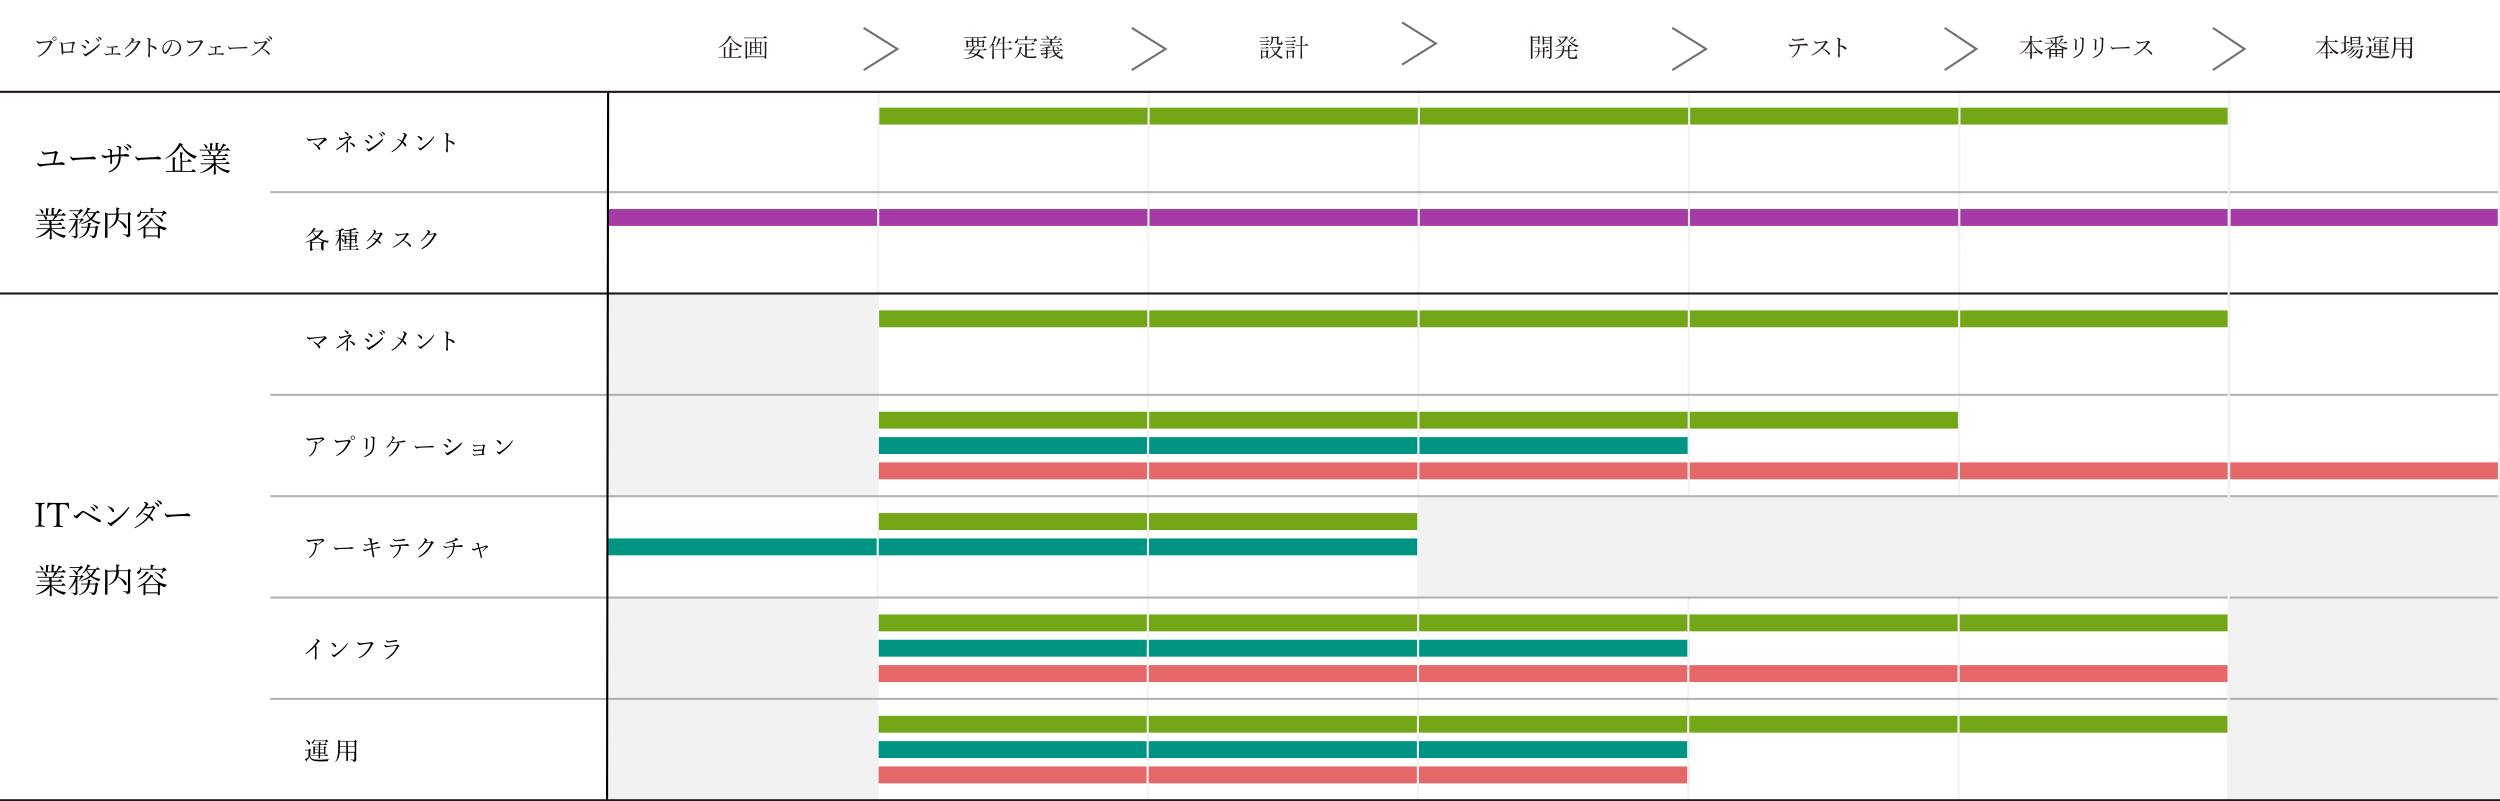 <?xml version="1.0" encoding="utf-8"?>
<!-- Generator: Adobe Illustrator 25.4.1, SVG Export Plug-In . SVG Version: 6.00 Build 0)  -->
<svg width="1184" height="379.5" version="1.1" id="レイヤー_1" xmlns="http://www.w3.org/2000/svg" xmlns:xlink="http://www.w3.org/1999/xlink" x="0px"
	 y="0px" viewBox="0 0 1184 379.5" style="enable-background:new 0 0 1184 379.5;" xml:space="preserve">
<rect x="0" y="0" width="1184" height="379.5" fill="#333333" stroke="none"/>
<style type="text/css">
	.st0{fill:#FFFFFF;}
	.st1{fill:#F2F2F2;}
	.st2{fill:#A63AA6;}
	.st3{fill:#74A718;}
	.st4{fill:#009482;}
	.st5{fill:#E66767;}
	.st6{fill:none;stroke:#F2F2F2;stroke-miterlimit:10;}
	.st7{fill:none;stroke:#B3B3B3;stroke-miterlimit:10;}
	.st8{enable-background:new    ;}
	.st9{fill:#231815;}
	.st10{fill:none;stroke:#231815;stroke-miterlimit:10;}
	.st11{fill:none;stroke:#707070;}
	.st12{fill:none;stroke:#000000;stroke-miterlimit:10;}
	.st13{fill:none;stroke:#F2F2F2;}
	.st14{fill:none;stroke:#231815;}
</style>
<g id="グループ_2614" transform="translate(18741.5 -284)">
	<rect id="長方形_995" x="-18741.5" y="284" class="st0" width="1184" height="379"/>
	<rect id="長方形_606" x="-18453.5" y="423" class="st1" width="128" height="96"/>
	<rect id="長方形_607" x="-18453.5" y="567" class="st1" width="128" height="96"/>
	<rect id="長方形_608" x="-17685.5" y="567" class="st1" width="128" height="96"/>
	<rect id="長方形_605" x="-18069.5" y="519" class="st1" width="512" height="48"/>
	<rect id="長方形_589" x="-18453.5" y="383" class="st2" width="895" height="8"/>
	<rect id="長方形_593" x="-18325.5" y="479" class="st3" width="512" height="8"/>
	<rect id="長方形_601" x="-18325.5" y="575" class="st3" width="640" height="8"/>
	<rect id="長方形_604" x="-18325.5" y="623" class="st3" width="640" height="8"/>
	<rect id="長方形_598" x="-18325.5" y="527" class="st3" width="256" height="8"/>
	<rect id="長方形_586" x="-18325.5" y="335" class="st3" width="640" height="8"/>
	<rect id="長方形_592" x="-18325.5" y="431" class="st3" width="640" height="8"/>
	<rect id="長方形_594" x="-18325.5" y="491" class="st4" width="384" height="8"/>
	<rect id="長方形_600" x="-18325.5" y="587" class="st4" width="384" height="8"/>
	<rect id="長方形_603" x="-18325.5" y="635" class="st4" width="384" height="8"/>
	<rect id="長方形_597" x="-18453.5" y="539" class="st4" width="384" height="8"/>
	<rect id="長方形_595" x="-18325.5" y="503" class="st5" width="768" height="8"/>
	<rect id="長方形_599" x="-18325.5" y="599" class="st5" width="640" height="8"/>
	<rect id="長方形_602" x="-18325.5" y="647" class="st5" width="384" height="8"/>
	<line id="線_34" class="st6" x1="-17685.5" y1="327.5" x2="-17686" y2="662.5"/>
	<line id="線_35" class="st6" x1="-17813.5" y1="327.5" x2="-17814" y2="662.5"/>
	<line id="線_36" class="st6" x1="-17941.5" y1="327.5" x2="-17942" y2="662.5"/>
	<line id="線_37" class="st6" x1="-18069.5" y1="327.5" x2="-18070" y2="662.5"/>
	<line id="線_38" class="st6" x1="-18197.5" y1="327.5" x2="-18198" y2="662.5"/>
	<line id="線_40" class="st6" x1="-18325.5" y1="327.5" x2="-18326" y2="662.5"/>
	<line id="線_12" class="st7" x1="-18613.5" y1="471" x2="-17557.6" y2="471"/>
	<line id="線_13" class="st7" x1="-18613.5" y1="519" x2="-17557.6" y2="519"/>
	<line id="線_14" class="st7" x1="-18613.5" y1="567" x2="-17557.6" y2="567"/>
	<line id="線_59" class="st7" x1="-18613.5" y1="615" x2="-17557.6" y2="615"/>
	<line id="線_27" class="st7" x1="-18613.5" y1="375" x2="-17557.5" y2="375"/>
	<g class="st8">
		<path class="st9" d="M-18401,306.7c-0.1,0-0.1-0.1-0.1-0.2c1.7-1,3.2-2.5,4.2-4c0.3-0.5,0.6-1,0.7-1.5c1.1,0.3,1.2,0.4,1.2,0.5
			c0,0.1-0.1,0.2-0.4,0.2c0.7,1.1,1.5,1.9,2.4,2.5c0.9,0.6,1.9,1.2,3,1.4c0.1,0,0,0.1,0,0.1c-0.3,0.1-0.4,0.2-0.5,0.5
			c0,0.1-0.1,0.2-0.2,0.2c-0.1,0-0.2-0.1-0.5-0.2c-0.6-0.3-1.4-0.9-2.1-1.5c-0.9-0.8-1.6-1.7-2.3-2.9
			C-18396.8,304-18398.6,305.6-18401,306.7z M-18395.8,306.4c0-1.1,0-1.6-0.1-2.1c1.1,0.1,1.2,0.2,1.2,0.3c0,0.1-0.1,0.2-0.4,0.3
			v2.5h1.9c0.5-0.6,0.5-0.6,0.6-0.6c0.1,0,0.1,0,0.6,0.5c0.2,0.2,0.3,0.3,0.3,0.3c0,0.1,0,0.1-0.2,0.1h-3.2v3.3h3.2
			c0.5-0.6,0.6-0.6,0.6-0.6c0.1,0,0.1,0,0.7,0.5c0.2,0.2,0.3,0.3,0.3,0.3c0,0.1,0,0.1-0.2,0.1h-9.6c-0.3,0-0.5,0-0.9,0.1l-0.1-0.4
			c0.4,0.1,0.6,0.1,1,0.1h1.4v-3.2c0-0.7,0-1.2-0.1-1.6c1.1,0.1,1.2,0.2,1.2,0.3c0,0.1-0.1,0.2-0.4,0.3v4.1h2V306.4z"/>
		<path class="st9" d="M-18385.6,309.7c0,0.2-0.1,0.3-0.4,0.3c-0.2,0-0.3-0.1-0.3-0.2c0-0.3,0-1.1,0-3.6c0-1.5,0-1.9-0.1-2.5
			c0.3,0.1,0.5,0.2,0.8,0.4h1.6v-2h-3.9c-0.4,0-0.7,0-1,0.1l-0.1-0.5c0.4,0.1,0.7,0.1,1.1,0.1h8c0.6-0.7,0.6-0.7,0.7-0.7
			c0.1,0,0.1,0,0.7,0.5c0.3,0.2,0.3,0.3,0.3,0.4c0,0.1,0,0.1-0.2,0.1h-5.1v2h1.7c0.3-0.4,0.4-0.4,0.4-0.4c0.1,0,0.1,0,0.5,0.3
			c0.2,0.1,0.2,0.2,0.2,0.3c0,0.1,0,0.2-0.3,0.3v1.5c0,2.2,0.1,3.2,0.1,3.5c0,0.2-0.1,0.3-0.5,0.3c-0.2,0-0.3-0.1-0.3-0.3v-0.5h-4.1
			V309.7z M-18379.3,310.9v-4.8c0-1.2,0-1.9-0.1-2.4c1,0.1,1.2,0.2,1.2,0.3c0,0.1,0,0.2-0.4,0.3v2.4c0,3.3,0,4.5,0,4.8
			c0,0.2-0.1,0.3-0.5,0.3c-0.2,0-0.3-0.1-0.3-0.3v-0.4h-8.3v0.4c0,0.2-0.1,0.3-0.5,0.3c-0.2,0-0.3-0.1-0.3-0.3
			c0-0.3,0.1-1.3,0.1-4.8c0-2.1,0-2.6-0.1-3.1c1,0.1,1.2,0.2,1.2,0.3c0,0.1,0,0.2-0.4,0.3v6.5H-18379.3z M-18383.9,306.4v-2h-1.7v2
			H-18383.9z M-18385.6,308.9h1.7v-2.2h-1.7V308.9z M-18381.5,304.4h-1.8v2h1.8V304.4z M-18381.5,306.7h-1.8v2.2h1.8V306.7z"/>
	</g>
	<g class="st8">
		<path d="M-18588.2,350c0.1-0.1,0.1-0.2-0.1-0.2c-2,0.2-4,0.4-5.8,0.7c-0.4,0.1-0.5,0.1-0.6,0.2c-0.1,0.1-0.2,0.1-0.3,0.1
			c-0.2,0-0.4-0.1-0.7-0.4c-0.3-0.4-0.5-0.7-0.5-0.8c0-0.1,0.1-0.2,0.1-0.2c0.1,0,0.1,0,0.2,0.1c0.1,0.1,0.3,0.2,0.4,0.3
			c0.1,0.1,0.2,0.1,0.5,0.1c0.2,0,0.4,0,0.8,0c2-0.2,3.9-0.3,5.7-0.5c0.2,0,0.4-0.1,0.4-0.1c0.1-0.1,0.2-0.1,0.3-0.1
			c0.2,0,0.4,0.2,0.7,0.4c0.2,0.2,0.4,0.5,0.4,0.6c0,0.2-0.1,0.3-0.3,0.3c-0.2,0-0.4,0.1-0.5,0.2c-1.1,0.9-2.1,1.7-3.2,2.5
			c0.7,0.7,0.9,1,0.9,1.3c0,0.3-0.2,0.5-0.4,0.5c-0.2,0-0.3-0.1-0.4-0.3c-0.2-0.4-0.5-0.8-0.9-1.3c-0.5-0.5-1-0.9-1.5-1.3
			c-0.1,0-0.1-0.1-0.1-0.2c0-0.1,0.1-0.1,0.1-0.1c0.1,0,0.1,0,0.2,0c0.6,0.3,1.3,0.7,1.9,1.1
			C-18590.1,351.8-18589,350.8-18588.2,350z"/>
		<path d="M-18581.7,354.9c-0.1,0.1-0.3,0.1-0.4,0.1c-0.1,0-0.1-0.1-0.1-0.2c0,0,0-0.1,0.1-0.2c1.3-0.8,2.3-1.6,3.5-2.7
			c0.9-0.9,1.6-1.7,2.4-2.6c0.1-0.1,0-0.1-0.1-0.1c-1.1,0.2-2.2,0.5-3.2,0.9c-0.2,0.1-0.3,0.1-0.3,0.2c-0.1,0.1-0.2,0.1-0.3,0.1
			c-0.2,0-0.4-0.2-0.6-0.4c-0.2-0.2-0.3-0.5-0.3-0.7c0-0.2,0.1-0.3,0.2-0.3c0,0,0.1,0,0.1,0.1c0.1,0.2,0.3,0.4,0.6,0.4
			c0.1,0,0.3,0,0.5-0.1c1-0.2,2-0.4,3.2-0.7c0.2,0,0.3-0.1,0.3-0.2c0.1-0.1,0.2-0.2,0.2-0.2c0.1,0,0.3,0.1,0.6,0.3
			c0.3,0.2,0.4,0.4,0.4,0.5c0,0.1-0.1,0.2-0.3,0.2c-0.1,0-0.2,0.1-0.3,0.2c-0.5,0.6-0.9,1-1.4,1.4c0.1,0.2,0.2,0.3,0.2,0.4
			c0,0.1,0,0.2,0,0.3c0,0.4,0,1.3,0,1.8c0,0.9,0,2,0,2.4c0,0.3-0.1,0.5-0.3,0.5c-0.1,0-0.3-0.1-0.4-0.3c-0.1-0.2-0.1-0.5-0.1-0.6
			c0-0.1,0-0.3,0.1-0.3c0-0.1,0.1-0.4,0.1-0.7c0-0.9,0-2.1,0-2.9C-18579.2,353.3-18580.4,354.1-18581.7,354.9z M-18578.4,346.5
			c0-0.1,0-0.1,0.1-0.1c0.3,0,0.9,0.2,1.3,0.5c0.4,0.3,0.6,0.5,0.6,0.8c0,0.3-0.1,0.5-0.4,0.5c-0.2,0-0.3-0.1-0.4-0.3
			c-0.2-0.4-0.5-0.8-1.1-1.2C-18578.4,346.6-18578.4,346.5-18578.4,346.5z M-18575.9,351.6c0-0.1,0.1-0.1,0.2-0.1
			c0.3,0,0.9,0.2,1.4,0.5c0.5,0.3,0.9,0.7,0.9,1.1c0,0.3-0.2,0.5-0.4,0.5c-0.2,0-0.3-0.1-0.5-0.4c-0.3-0.5-0.9-1-1.5-1.4
			C-18575.8,351.7-18575.9,351.7-18575.9,351.6z"/>
		<path d="M-18568.7,350.4c0-0.1,0-0.1,0.2-0.1c0.3,0,0.8,0.1,1.1,0.3c0.5,0.2,0.9,0.5,0.9,0.9s-0.2,0.5-0.4,0.5
			c-0.2,0-0.3-0.1-0.5-0.3c-0.3-0.4-0.7-0.7-1.2-1C-18568.7,350.6-18568.7,350.5-18568.7,350.4z M-18566.5,354.4
			c1.3-0.7,2.4-1.4,3.5-2.3c0.9-0.7,1.7-1.4,2.5-2.2c0.1-0.1,0.2-0.2,0.3-0.2c0.1,0,0.2,0.1,0.2,0.2c0,0,0,0.1-0.1,0.3
			c-0.6,0.9-1.5,1.8-2.5,2.6c-1.1,0.9-2.3,1.8-3.5,2.5c-0.1,0.1-0.2,0.2-0.2,0.2c-0.1,0.1-0.2,0.2-0.4,0.2c-0.2,0-0.5-0.2-0.7-0.5
			c-0.2-0.3-0.5-0.6-0.5-0.9c0-0.2,0-0.3,0.1-0.3c0.1,0,0.1,0.1,0.2,0.2c0.1,0.2,0.4,0.5,0.6,0.5
			C-18566.9,354.6-18566.8,354.6-18566.5,354.4z M-18567.2,348c0-0.1,0-0.1,0.2-0.1c0.3,0,0.8,0.2,1.2,0.4c0.5,0.3,0.7,0.5,0.7,0.9
			c0,0.3-0.2,0.5-0.4,0.5c-0.2,0-0.3-0.1-0.4-0.3c-0.3-0.5-0.7-0.8-1.2-1.2C-18567.2,348.1-18567.2,348.1-18567.2,348z
			 M-18561.7,347.1c0.4,0.1,0.7,0.3,0.9,0.5c0.3,0.2,0.5,0.5,0.5,0.8c0,0.2-0.1,0.3-0.3,0.3c-0.2,0-0.2-0.1-0.4-0.4
			c-0.1-0.3-0.5-0.7-0.9-1c0,0-0.1-0.1-0.1-0.1c0-0.1,0.1-0.1,0.1-0.1C-18561.8,347.1-18561.7,347.1-18561.7,347.1z M-18560.6,346.4
			c0.3,0.1,0.6,0.2,0.9,0.4c0.3,0.2,0.5,0.5,0.5,0.8c0,0.2-0.1,0.3-0.3,0.3c-0.1,0-0.2,0-0.4-0.3c-0.2-0.3-0.6-0.7-1-1
			c0,0,0-0.1,0-0.1c0-0.1,0-0.1,0.1-0.1C-18560.8,346.3-18560.7,346.4-18560.6,346.4z"/>
		<path d="M-18550.2,348.5c0.1-0.3,0.2-0.4,0.2-0.6c0-0.2-0.2-0.4-0.7-0.6c-0.1,0-0.1-0.1-0.1-0.1c0-0.1,0.1-0.2,0.4-0.2
			c0.3,0,0.7,0.1,1,0.4c0.4,0.3,0.6,0.5,0.6,0.7c0,0.2-0.1,0.2-0.2,0.3c-0.1,0.1-0.2,0.2-0.3,0.5c-0.4,0.7-0.7,1.4-1.2,2.2
			c0.3,0.3,0.6,0.6,1,0.9c0.3,0.3,0.4,0.6,0.4,0.9c0,0.3-0.2,0.4-0.4,0.4c-0.1,0-0.3-0.1-0.4-0.3c-0.3-0.5-0.6-0.9-1-1.3
			c-1.2,1.7-3,3.4-4.8,4.3c-0.1,0.1-0.2,0.1-0.2,0.1c-0.1,0-0.2,0-0.2-0.2c0-0.1,0-0.1,0.1-0.2c1.9-1.1,3.5-2.8,4.6-4.5
			c-0.6-0.5-1.3-0.9-1.8-1.2c-0.1-0.1-0.2-0.1-0.2-0.2c0-0.1,0.1-0.1,0.1-0.1c0,0,0.1,0,0.3,0.1c0.7,0.3,1.4,0.6,1.9,0.9
			C-18550.8,349.8-18550.5,349.2-18550.2,348.5z"/>
		<path d="M-18543.7,348.5c0-0.1,0.1-0.1,0.1-0.1s0.2,0,0.2,0c0.4,0.1,0.9,0.3,1.3,0.6c0.3,0.3,0.6,0.6,0.6,1c0,0.3-0.2,0.5-0.4,0.5
			c-0.2,0-0.3-0.1-0.5-0.3c-0.3-0.6-0.8-1.1-1.3-1.5C-18543.6,348.7-18543.7,348.6-18543.7,348.5z M-18542,354
			c1-0.6,2.1-1.5,3.1-2.4c1-0.9,1.9-1.9,2.7-2.9c0.1-0.1,0.1-0.1,0.2-0.1c0.1,0,0.2,0.1,0.2,0.1c0,0.1,0,0.1-0.1,0.2
			c-0.8,1.2-1.6,2.3-2.6,3.2c-0.9,0.9-2,1.8-3.1,2.6c-0.1,0.1-0.3,0.2-0.3,0.3c-0.1,0.1-0.2,0.2-0.3,0.2c-0.2,0-0.5-0.2-0.8-0.5
			c-0.3-0.3-0.5-0.6-0.5-0.8c0-0.1,0-0.2,0.1-0.2s0.1,0,0.2,0.1c0.3,0.3,0.4,0.4,0.6,0.4C-18542.5,354.2-18542.3,354.2-18542,354z"
			/>
		<path d="M-18527.4,350.9c0.8,0.3,1.2,0.8,1.2,1.1c0,0.3-0.2,0.5-0.4,0.5c-0.2,0-0.3-0.1-0.5-0.3c-0.3-0.3-0.7-0.6-1.1-0.8
			c-0.4-0.3-0.9-0.4-1.2-0.5c0,0.6,0,1.5,0,2c0,0.8,0,2.4,0,2.8c0,0.4-0.2,0.5-0.3,0.5c-0.1,0-0.2,0-0.3-0.2
			c-0.1-0.2-0.3-0.5-0.3-0.7c0-0.2,0-0.3,0.1-0.4c0-0.1,0.1-0.3,0.1-0.7c0-0.7,0-1.7,0-2.3c0-1.2,0-2.4,0-3.5c0-0.5,0-0.6,0-0.7
			c-0.1-0.2-0.4-0.4-0.6-0.5c-0.1,0-0.1-0.1-0.1-0.1c0-0.1,0.2-0.2,0.3-0.2c0.3,0,0.7,0.1,1,0.3c0.3,0.1,0.5,0.4,0.5,0.6
			c0,0.1-0.1,0.3-0.2,0.4c-0.1,0-0.1,0.2-0.1,0.4c0,0.5,0,1.2,0,1.9C-18528.8,350.5-18528.1,350.6-18527.4,350.9z"/>
	</g>
	<g class="st8">
		<path d="M-18593.8,402.5c0,0.2-0.1,0.3-0.5,0.3c-0.2,0-0.3-0.1-0.3-0.3c0-0.2,0-0.7,0-2.3c0-1,0-1.4,0-2c-0.7,0.3-1.5,0.5-2.3,0.7
			c-0.1,0-0.1-0.1,0-0.2c2.1-0.7,3.6-1.5,4.9-2.6c-0.6-0.6-1.1-1.3-1.5-2.1c-0.8,1-1.7,1.7-2.9,2.4c-0.1,0-0.2-0.1-0.1-0.1
			c1.2-0.9,2.2-2.1,2.9-3.2c0.2-0.4,0.5-0.9,0.6-1.2c0.7,0.2,1.1,0.4,1.1,0.5c0,0.1-0.1,0.2-0.5,0.2c-0.1,0.2-0.3,0.5-0.4,0.7h3.2
			c0.4-0.4,0.4-0.4,0.5-0.4c0.1,0,0.1,0,0.6,0.4c0.1,0.1,0.2,0.2,0.2,0.3c0,0.1-0.1,0.2-0.4,0.3c-0.7,1-1.4,1.8-2.2,2.5
			c0.4,0.2,0.8,0.5,1.2,0.7c1.2,0.6,2.6,0.9,4,1c0.1,0,0,0.1,0,0.1c-0.3,0.1-0.4,0.2-0.5,0.5c0,0.1-0.1,0.2-0.2,0.2
			c-0.1,0-0.3,0-0.6-0.1c-1.2-0.3-2.2-0.8-3.2-1.4c-0.3-0.2-0.7-0.4-1-0.7c-0.9,0.7-1.9,1.2-2.9,1.6c0.3,0.1,0.5,0.2,0.8,0.4h4.1
			c0.3-0.3,0.4-0.4,0.5-0.4c0.1,0,0.1,0,0.5,0.3c0.2,0.2,0.2,0.2,0.2,0.3c0,0.1,0,0.1-0.3,0.3v0.9c0,1.5,0,2.2,0,2.3
			c0,0.2-0.2,0.3-0.5,0.3c-0.2,0-0.3-0.1-0.3-0.3v-0.4h-4.3V402.5z M-18589.4,399h-4.3v2.9h4.3V399z M-18593.1,393.6
			c-0.1,0.1-0.2,0.2-0.2,0.3c0.5,0.7,1,1.4,1.7,2c0.7-0.7,1.4-1.4,1.9-2.3H-18593.1z"/>
		<path d="M-18580.2,396.7c1,0.4,1.5,1,1.5,1.5c0,0.2-0.1,0.4-0.3,0.4c-0.2,0-0.3-0.1-0.3-0.4c-0.1-0.5-0.4-0.9-0.8-1.3v1.9
			c0,2.4,0,3.5,0,3.8c0,0.2-0.2,0.3-0.5,0.3c-0.3,0-0.3-0.1-0.3-0.3c0-0.3,0.1-1.4,0.1-5.2c-0.5,1.2-1.1,2.1-1.8,2.9
			c0,0-0.2,0-0.1-0.1c0.8-1.3,1.4-2.9,1.8-4.5h-0.9c-0.2,0-0.4,0-0.7,0.1l-0.1-0.4c0.3,0.1,0.5,0.1,0.8,0.1h0.9v-2.1
			c-0.5,0.1-1,0.2-1.6,0.3c-0.1,0-0.1-0.1,0-0.2c0.9-0.2,1.9-0.6,2.5-0.9c0.3-0.2,0.5-0.3,0.7-0.5c0.6,0.5,0.8,0.6,0.8,0.7
			c0,0.1-0.1,0.2-0.5,0.1c-0.3,0.1-0.7,0.3-1,0.4v2.3h0.5c0.4-0.4,0.4-0.5,0.5-0.5c0.1,0,0.1,0,0.5,0.4c0.2,0.2,0.2,0.2,0.2,0.3
			c0,0.1,0,0.1-0.2,0.1h-1.6V396.7z M-18575.1,400.5h1.8c0.4-0.5,0.5-0.5,0.5-0.5c0.1,0,0.1,0,0.6,0.4c0.2,0.2,0.2,0.2,0.2,0.3
			s0,0.1-0.2,0.1h-3v1.3h2.2c0.4-0.5,0.5-0.6,0.6-0.6c0.1,0,0.1,0,0.6,0.4c0.2,0.2,0.2,0.2,0.2,0.3c0,0.1,0,0.1-0.2,0.1h-6.8
			c-0.3,0-0.5,0-0.8,0.1l-0.1-0.4c0.4,0.1,0.6,0.1,0.9,0.1h2.7v-1.3h-2.1c-0.3,0-0.4,0-0.7,0.1l-0.1-0.5c0.3,0.1,0.5,0.1,0.8,0.1
			h2.1v-1.3h-1.7v0.2c0,0.2-0.1,0.3-0.4,0.3c-0.2,0-0.3-0.1-0.3-0.3c0-0.2,0-0.6,0-2.1c0-1,0-1.4-0.1-2c0.3,0.1,0.5,0.2,0.8,0.4h1.7
			v-1.1h-2.2c-0.3,0-0.5,0-0.8,0.1l-0.1-0.5c0.3,0.1,0.6,0.1,0.9,0.1h2.2v-1c-0.8,0.1-1.7,0.1-2.6,0.1c-0.1,0-0.1-0.2,0-0.2
			c1.6-0.2,3-0.5,3.9-0.8c0.5-0.2,0.9-0.3,1.2-0.5c0.7,0.6,0.9,0.7,0.9,0.8c0,0.1-0.2,0.2-0.6,0c-0.6,0.2-1.2,0.3-2,0.4v1.1h2
			c0.5-0.5,0.5-0.6,0.6-0.6c0.1,0,0.1,0,0.6,0.4c0.2,0.2,0.3,0.3,0.3,0.3c0,0.1,0,0.1-0.2,0.1h-3.3v1.1h1.8c0.3-0.3,0.3-0.4,0.4-0.4
			c0,0,0.1,0,0.4,0.3c0.2,0.2,0.2,0.2,0.2,0.3c0,0.1,0,0.1-0.3,0.3v0.9c0,1.5,0,2,0,2.1c0,0.3-0.1,0.3-0.4,0.3
			c-0.2,0-0.3-0.1-0.3-0.3v-0.1h-1.8V400.5z M-18575.8,397.3v-1.3h-1.7v1.3H-18575.8z M-18575.8,399v-1.3h-1.7v1.3H-18575.8z
			 M-18573.3,397.3v-1.3h-1.8v1.3H-18573.3z M-18573.3,399v-1.3h-1.8v1.3H-18573.3z"/>
		<path d="M-18561.8,394.4c0.2,0,0.3-0.1,0.4-0.2c0.1-0.1,0.2-0.1,0.3-0.1c0.1,0,0.3,0.1,0.5,0.3c0.3,0.2,0.3,0.4,0.3,0.5
			c0,0.1-0.1,0.2-0.3,0.3c-0.1,0.1-0.2,0.2-0.3,0.3c-0.5,0.8-0.9,1.5-1.5,2.3c0.9,0.6,1.2,1,1.2,1.3c0,0.3-0.1,0.4-0.3,0.4
			c-0.2,0-0.3-0.1-0.5-0.4c-0.3-0.4-0.5-0.6-0.8-0.8c-1.1,1.5-3.1,2.9-4.9,3.7c-0.1,0-0.1,0-0.2,0c-0.1,0-0.2-0.1-0.2-0.1
			c0-0.1,0-0.1,0.1-0.2c1.8-1,3.4-2.3,4.6-3.9c-0.4-0.3-0.9-0.6-1.5-0.9c-0.1,0-0.1,0-0.1-0.1c0-0.1,0-0.1,0.1-0.1
			c0.1,0,0.1,0,0.2,0c0.4,0.1,1,0.3,1.7,0.6c0.5-0.7,1-1.5,1.4-2.4c0-0.1,0-0.1,0-0.1c0,0,0-0.1-0.1-0.1c-0.1,0-0.7,0.1-1.2,0.2
			c-0.3,0-0.5,0.1-0.7,0.1c-0.2,0-0.4,0-0.6-0.1c-0.9,1.3-1.9,2.4-3.1,3.3c-0.1,0-0.1,0.1-0.2,0.1c-0.1,0-0.2,0-0.2-0.1
			c0-0.1,0-0.1,0.1-0.2c1.2-1.1,2.3-2.4,3.2-4c0.1-0.2,0.1-0.3,0.1-0.4c0-0.2-0.2-0.4-0.5-0.5c-0.1,0-0.1-0.1-0.1-0.1
			c0-0.1,0.1-0.1,0.4-0.1c0.2,0,0.4,0,0.6,0.2c0.3,0.3,0.5,0.4,0.5,0.7c0,0.1,0,0.2-0.1,0.3c-0.1,0.1-0.2,0.2-0.3,0.2
			c-0.1,0.1-0.2,0.3-0.3,0.4C-18563.1,394.6-18562.3,394.5-18561.8,394.4z"/>
		<path d="M-18547.4,399.6c0.3,0.3,0.6,0.7,0.6,0.9c0,0.3-0.2,0.4-0.3,0.4c-0.2,0-0.3-0.1-0.5-0.3c-0.8-1.1-1.8-2.1-3-2.6
			c-1.3,1.4-2.8,2.5-4.5,3.2c-0.1,0.1-0.2,0.1-0.3,0.1c-0.1,0-0.1,0-0.1-0.1c0-0.1,0-0.1,0.1-0.2c1.4-0.8,2.9-1.8,4-3
			c0.9-0.9,1.5-1.8,2.2-2.9c0-0.1,0.1-0.1,0.1-0.1s0,0-0.1,0c-0.4,0-1.9,0.2-3.3,0.5c-0.2,0-0.3,0.1-0.4,0.1
			c-0.1,0.1-0.2,0.1-0.3,0.1c-0.2,0-0.5-0.1-0.8-0.5c-0.2-0.2-0.3-0.5-0.3-0.6c0-0.1,0.1-0.2,0.1-0.2c0.1,0,0.1,0,0.2,0.1
			c0.3,0.3,0.6,0.5,0.9,0.5c0.1,0,0.6,0,0.9-0.1c0.9-0.1,2-0.2,2.7-0.3c0.2,0,0.4-0.1,0.5-0.2c0.1-0.1,0.2-0.1,0.2-0.1
			c0.2,0,0.3,0.1,0.6,0.3c0.2,0.2,0.3,0.3,0.3,0.5c0,0.1-0.1,0.2-0.3,0.3c-0.2,0.1-0.3,0.1-0.4,0.3c-0.4,0.6-1,1.5-1.6,2.3
			C-18549.3,398.2-18548.1,398.9-18547.4,399.6z"/>
		<path d="M-18541.7,398.1c-0.1,0-0.1,0.1-0.2,0.1c-0.1,0-0.2-0.1-0.2-0.2s0.1-0.2,0.2-0.2c1.1-1,1.9-2,2.9-3.5
			c0.2-0.3,0.2-0.4,0.2-0.5c0-0.2-0.2-0.3-0.4-0.5c-0.1,0-0.1-0.1-0.1-0.2c0-0.1,0.2-0.1,0.4-0.1c0.3,0,0.6,0.2,0.8,0.4
			c0.2,0.2,0.4,0.4,0.4,0.5c0,0.1-0.1,0.3-0.2,0.3c-0.1,0.1-0.2,0.2-0.6,0.6c0,0,0.1,0,0.2,0c0.2,0,0.4,0,0.6,0
			c0.6-0.1,1-0.2,1.5-0.2c0.2,0,0.2-0.1,0.3-0.2c0.1-0.1,0.1-0.1,0.3-0.1c0.1,0,0.3,0.1,0.6,0.3c0.3,0.2,0.3,0.3,0.3,0.4
			c0,0.1-0.1,0.2-0.2,0.3c-0.1,0.1-0.2,0.1-0.3,0.2c-0.7,1.3-1.5,2.5-2.3,3.4c-1,1.1-2.1,2.1-3.9,3c-0.1,0-0.2,0.1-0.3,0.1
			c-0.1,0-0.2-0.1-0.2-0.2c0-0.1,0-0.1,0.1-0.2c1.4-0.9,2.7-1.9,3.6-3.1c0.9-1,1.6-2.1,2.2-3.4c0,0,0-0.1,0-0.1c0,0,0-0.1-0.1-0.1
			c-0.1,0-0.9,0.1-1.4,0.2c-0.2,0-0.5,0.1-0.7,0.1c-0.2,0-0.3,0-0.6-0.1C-18539.7,396.3-18540.6,397.2-18541.7,398.1z"/>
	</g>
	<g class="st8">
		<path d="M-18588.2,444c0.1-0.1,0.1-0.2-0.1-0.2c-2,0.2-4,0.4-5.8,0.7c-0.4,0.1-0.5,0.1-0.6,0.2c-0.1,0.1-0.2,0.1-0.3,0.1
			c-0.2,0-0.4-0.1-0.7-0.4c-0.3-0.4-0.5-0.7-0.5-0.8c0-0.1,0.1-0.2,0.1-0.2c0.1,0,0.1,0,0.2,0.1c0.1,0.1,0.3,0.2,0.4,0.3
			c0.1,0.1,0.2,0.1,0.5,0.1c0.2,0,0.4,0,0.8,0c2-0.2,3.9-0.3,5.7-0.5c0.2,0,0.4-0.1,0.4-0.1c0.1-0.1,0.2-0.1,0.3-0.1
			c0.2,0,0.4,0.2,0.7,0.4c0.2,0.2,0.4,0.5,0.4,0.6c0,0.2-0.1,0.3-0.3,0.3c-0.2,0-0.4,0.1-0.5,0.2c-1.1,0.9-2.1,1.7-3.2,2.5
			c0.7,0.7,0.9,1,0.9,1.3c0,0.3-0.2,0.5-0.4,0.5c-0.2,0-0.3-0.1-0.4-0.3c-0.2-0.4-0.5-0.8-0.9-1.3c-0.5-0.5-1-0.9-1.5-1.3
			c-0.1,0-0.1-0.1-0.1-0.2c0-0.1,0.1-0.1,0.1-0.1c0.1,0,0.1,0,0.2,0c0.6,0.3,1.3,0.7,1.9,1.1
			C-18590.1,445.8-18589,444.8-18588.2,444z"/>
		<path d="M-18581.7,448.9c-0.1,0.1-0.3,0.1-0.4,0.1c-0.1,0-0.1-0.1-0.1-0.2c0,0,0-0.1,0.1-0.2c1.3-0.8,2.3-1.6,3.5-2.7
			c0.9-0.9,1.6-1.7,2.4-2.6c0.1-0.1,0-0.1-0.1-0.1c-1.1,0.2-2.2,0.5-3.2,0.9c-0.2,0.1-0.3,0.1-0.3,0.2c-0.1,0.1-0.2,0.1-0.3,0.1
			c-0.2,0-0.4-0.2-0.6-0.4c-0.2-0.2-0.3-0.5-0.3-0.7c0-0.2,0.1-0.3,0.2-0.3c0,0,0.1,0,0.1,0.1c0.1,0.2,0.3,0.4,0.6,0.4
			c0.1,0,0.3,0,0.5-0.1c1-0.2,2-0.4,3.2-0.7c0.2,0,0.3-0.1,0.3-0.2c0.1-0.1,0.2-0.2,0.2-0.2c0.1,0,0.3,0.1,0.6,0.3
			c0.3,0.2,0.4,0.4,0.4,0.5c0,0.1-0.1,0.2-0.3,0.2c-0.1,0-0.2,0.1-0.3,0.2c-0.5,0.6-0.9,1-1.4,1.4c0.1,0.2,0.2,0.3,0.2,0.4
			c0,0.1,0,0.2,0,0.3c0,0.4,0,1.3,0,1.8c0,0.9,0,2,0,2.4c0,0.3-0.1,0.5-0.3,0.5c-0.1,0-0.3-0.1-0.4-0.3c-0.1-0.2-0.1-0.5-0.1-0.6
			c0-0.1,0-0.3,0.1-0.3c0-0.1,0.1-0.4,0.1-0.7c0-0.9,0-2.1,0-2.9C-18579.2,447.3-18580.4,448.1-18581.7,448.9z M-18578.4,440.5
			c0-0.1,0-0.1,0.1-0.1c0.3,0,0.9,0.2,1.3,0.5c0.4,0.3,0.6,0.5,0.6,0.8c0,0.3-0.1,0.5-0.4,0.5c-0.2,0-0.3-0.1-0.4-0.3
			c-0.2-0.4-0.5-0.8-1.1-1.2C-18578.4,440.6-18578.4,440.5-18578.4,440.5z M-18575.9,445.6c0-0.1,0.1-0.1,0.2-0.1
			c0.3,0,0.9,0.2,1.4,0.5c0.5,0.3,0.9,0.7,0.9,1.1c0,0.3-0.2,0.5-0.4,0.5c-0.2,0-0.3-0.1-0.5-0.4c-0.3-0.5-0.9-1-1.5-1.4
			C-18575.8,445.7-18575.9,445.7-18575.9,445.6z"/>
		<path d="M-18568.7,444.4c0-0.1,0-0.1,0.2-0.1c0.3,0,0.8,0.1,1.1,0.3c0.5,0.2,0.9,0.5,0.9,0.9s-0.2,0.5-0.4,0.5
			c-0.2,0-0.3-0.1-0.5-0.3c-0.3-0.4-0.7-0.7-1.2-1C-18568.7,444.6-18568.7,444.5-18568.7,444.4z M-18566.5,448.4
			c1.3-0.7,2.4-1.4,3.5-2.3c0.9-0.7,1.7-1.4,2.5-2.2c0.1-0.1,0.2-0.2,0.3-0.2c0.1,0,0.2,0.1,0.2,0.2c0,0,0,0.1-0.1,0.3
			c-0.6,0.9-1.5,1.8-2.5,2.6c-1.1,0.9-2.3,1.8-3.5,2.5c-0.1,0.1-0.2,0.2-0.2,0.2c-0.1,0.1-0.2,0.2-0.4,0.2c-0.2,0-0.5-0.2-0.7-0.5
			c-0.2-0.3-0.5-0.6-0.5-0.9c0-0.2,0-0.3,0.1-0.3c0.1,0,0.1,0.1,0.2,0.2c0.1,0.2,0.4,0.5,0.6,0.5
			C-18566.9,448.6-18566.8,448.6-18566.5,448.4z M-18567.2,442c0-0.1,0-0.1,0.2-0.1c0.3,0,0.8,0.2,1.2,0.4c0.5,0.3,0.7,0.5,0.7,0.9
			c0,0.3-0.2,0.5-0.4,0.5c-0.2,0-0.3-0.1-0.4-0.3c-0.3-0.5-0.7-0.8-1.2-1.2C-18567.2,442.1-18567.2,442.1-18567.2,442z
			 M-18561.7,441.1c0.4,0.1,0.7,0.3,0.9,0.5c0.3,0.2,0.5,0.5,0.5,0.8c0,0.2-0.1,0.3-0.3,0.3c-0.2,0-0.2-0.1-0.4-0.4
			c-0.1-0.3-0.5-0.7-0.9-1c0,0-0.1-0.1-0.1-0.1c0-0.1,0.1-0.1,0.1-0.1C-18561.8,441.1-18561.7,441.1-18561.7,441.1z M-18560.6,440.4
			c0.3,0.1,0.6,0.2,0.9,0.4c0.3,0.2,0.5,0.5,0.5,0.8c0,0.2-0.1,0.3-0.3,0.3c-0.1,0-0.2,0-0.4-0.3c-0.2-0.3-0.6-0.7-1-1
			c0,0,0-0.1,0-0.1c0-0.1,0-0.1,0.1-0.1C-18560.8,440.3-18560.7,440.4-18560.6,440.4z"/>
		<path d="M-18550.2,442.5c0.1-0.3,0.2-0.4,0.2-0.6c0-0.2-0.2-0.4-0.7-0.6c-0.1,0-0.1-0.1-0.1-0.1c0-0.1,0.1-0.2,0.4-0.2
			c0.3,0,0.7,0.1,1,0.4c0.4,0.3,0.6,0.5,0.6,0.7c0,0.2-0.1,0.2-0.2,0.3c-0.1,0.1-0.2,0.2-0.3,0.5c-0.4,0.7-0.7,1.4-1.2,2.2
			c0.3,0.3,0.6,0.6,1,0.9c0.3,0.3,0.4,0.6,0.4,0.9c0,0.3-0.2,0.4-0.4,0.4c-0.1,0-0.3-0.1-0.4-0.3c-0.3-0.5-0.6-0.9-1-1.3
			c-1.2,1.7-3,3.4-4.8,4.3c-0.1,0.1-0.2,0.1-0.2,0.1c-0.1,0-0.2,0-0.2-0.2c0-0.1,0-0.1,0.1-0.2c1.9-1.1,3.5-2.8,4.6-4.5
			c-0.6-0.5-1.3-0.9-1.8-1.2c-0.1-0.1-0.2-0.1-0.2-0.2c0-0.1,0.1-0.1,0.1-0.1c0,0,0.1,0,0.3,0.1c0.7,0.3,1.4,0.6,1.9,0.9
			C-18550.8,443.8-18550.5,443.2-18550.2,442.5z"/>
		<path d="M-18543.7,442.5c0-0.1,0.1-0.1,0.1-0.1s0.2,0,0.2,0c0.4,0.1,0.9,0.3,1.3,0.6c0.3,0.3,0.6,0.6,0.6,1c0,0.3-0.2,0.5-0.4,0.5
			c-0.2,0-0.3-0.1-0.5-0.3c-0.3-0.6-0.8-1.1-1.3-1.5C-18543.6,442.7-18543.7,442.6-18543.7,442.5z M-18542,448
			c1-0.6,2.1-1.5,3.1-2.4c1-0.9,1.9-1.9,2.7-2.9c0.1-0.1,0.1-0.1,0.2-0.1c0.1,0,0.2,0.1,0.2,0.1c0,0.1,0,0.1-0.1,0.2
			c-0.8,1.2-1.6,2.3-2.6,3.2c-0.9,0.9-2,1.8-3.1,2.6c-0.1,0.1-0.3,0.2-0.3,0.3c-0.1,0.1-0.2,0.2-0.3,0.2c-0.2,0-0.5-0.2-0.8-0.5
			c-0.3-0.3-0.5-0.6-0.5-0.8c0-0.1,0-0.2,0.1-0.2s0.1,0,0.2,0.1c0.3,0.3,0.4,0.4,0.6,0.4C-18542.5,448.2-18542.3,448.2-18542,448z"
			/>
		<path d="M-18527.4,444.9c0.8,0.3,1.2,0.8,1.2,1.1c0,0.3-0.2,0.5-0.4,0.5c-0.2,0-0.3-0.1-0.5-0.3c-0.3-0.3-0.7-0.6-1.1-0.8
			c-0.4-0.3-0.9-0.4-1.2-0.5c0,0.6,0,1.5,0,2c0,0.8,0,2.4,0,2.8c0,0.4-0.2,0.5-0.3,0.5c-0.1,0-0.2,0-0.3-0.2
			c-0.1-0.2-0.3-0.5-0.3-0.7c0-0.2,0-0.3,0.1-0.4c0-0.1,0.1-0.3,0.1-0.7c0-0.7,0-1.7,0-2.3c0-1.2,0-2.4,0-3.5c0-0.5,0-0.6,0-0.7
			c-0.1-0.2-0.4-0.4-0.6-0.5c-0.1,0-0.1-0.1-0.1-0.1c0-0.1,0.2-0.2,0.3-0.2c0.3,0,0.7,0.1,1,0.3c0.3,0.1,0.5,0.4,0.5,0.6
			c0,0.1-0.1,0.3-0.2,0.4c-0.1,0-0.1,0.2-0.1,0.4c0,0.5,0,1.2,0,1.9C-18528.8,444.5-18528.1,444.6-18527.4,444.9z"/>
	</g>
	<g class="st8">
		<path d="M-18592.3,497.4c-0.5,1-1.2,1.9-2.4,2.7c-0.1,0.1-0.2,0.1-0.3,0.1c-0.1,0-0.1-0.1-0.1-0.2c0,0,0-0.1,0.1-0.2
			c1.1-0.8,1.7-1.7,2.2-2.8c0.4-0.9,0.6-2,0.6-2.9c0-0.2,0-0.4-0.1-0.5c-0.1-0.1-0.3-0.1-0.5-0.1c-0.1,0-0.1,0-0.1-0.1
			c0-0.1,0-0.1,0.1-0.2c0.1-0.1,0.2-0.1,0.4-0.1c0.3,0,0.6,0.1,0.8,0.1c0.2,0.1,0.3,0.2,0.3,0.3c0,0.1,0,0.1-0.1,0.2
			c0,0.1,0,0.3,0,0.4c0.8-0.5,1.6-1.1,2.4-2c0.1-0.1,0.1-0.2-0.1-0.2c-0.1,0-1.4,0.1-2.6,0.2c-0.9,0.1-1.8,0.2-2.6,0.3
			c-0.3,0-0.5,0.1-0.7,0.2c-0.1,0.1-0.2,0.1-0.3,0.1c-0.2,0-0.6-0.3-0.8-0.6c-0.2-0.2-0.3-0.4-0.3-0.6c0-0.1,0-0.2,0.1-0.2
			c0.1,0,0.1,0.1,0.2,0.1c0.3,0.3,0.5,0.4,0.8,0.4c0.3,0,0.6,0,1.1-0.1c1.8-0.2,2.9-0.3,4.5-0.4c0.4,0,0.4,0,0.5-0.1
			c0.1-0.1,0.1-0.1,0.2-0.1c0.2,0,0.5,0.2,0.7,0.4c0.3,0.2,0.4,0.5,0.4,0.6c0,0.1-0.1,0.2-0.3,0.3c-0.3,0-0.4,0.1-0.7,0.3
			c-0.9,0.7-1.7,1.2-2.8,1.8C-18591.6,495.7-18591.9,496.5-18592.3,497.4z"/>
		<path d="M-18580.7,492.8c1.2-0.1,2.4-0.2,3.7-0.4c0.2,0,0.3,0,0.4-0.1c0.1-0.1,0.2-0.1,0.3-0.1c0.1,0,0.3,0.1,0.6,0.4
			c0.2,0.2,0.4,0.3,0.4,0.5c0,0.1-0.1,0.2-0.3,0.3c-0.2,0.1-0.3,0.2-0.3,0.3c-1.4,2.9-3.1,4.9-5.9,6.1c-0.1,0.1-0.3,0.1-0.3,0.1
			c-0.1,0-0.2-0.1-0.2-0.2c0-0.1,0.1-0.1,0.2-0.2c2.7-1.4,4.4-3.7,5.5-6.3c0.1-0.1,0-0.2-0.1-0.2c-0.1,0-0.2,0-0.5,0
			c-1.2,0.1-2.6,0.3-3.8,0.5c-0.3,0-0.5,0.1-0.6,0.1c-0.1,0.1-0.2,0.1-0.3,0.1c-0.2,0-0.5-0.2-0.8-0.6c-0.2-0.2-0.3-0.5-0.3-0.7
			c0-0.1,0.1-0.2,0.1-0.2c0.1,0,0.1,0,0.2,0.1c0.3,0.4,0.5,0.5,0.9,0.5C-18581.5,492.8-18581.2,492.8-18580.7,492.8z
			 M-18573.4,491.3c0,0.6-0.5,1-1,1c-0.6,0-1-0.5-1-1c0-0.6,0.5-1,1-1C-18573.9,490.3-18573.4,490.7-18573.4,491.3z M-18575.1,491.3
			c0,0.4,0.3,0.7,0.7,0.7s0.7-0.3,0.7-0.7c0-0.4-0.3-0.7-0.7-0.7S-18575.1,490.9-18575.1,491.3z"/>
		<path d="M-18565.1,491.4c-0.1-0.1-0.3-0.2-0.6-0.3c-0.1,0-0.2-0.1-0.2-0.2c0-0.1,0.2-0.2,0.4-0.2c0.2,0,0.6,0.1,0.9,0.2
			c0.3,0.1,0.6,0.3,0.6,0.6c0,0.1,0,0.1-0.1,0.2c-0.1,0.1-0.1,0.2-0.1,0.6c0,1.2,0,2.3-0.1,3.1c-0.1,0.9-0.3,1.8-0.8,2.6
			c-0.8,1.2-2,1.9-3.6,2.4c-0.1,0-0.2,0-0.2,0c-0.1,0-0.2-0.1-0.2-0.1c0-0.1,0-0.1,0.1-0.2c1.4-0.5,2.8-1.5,3.4-2.6
			c0.4-0.7,0.6-1.6,0.6-2.4c0.1-0.9,0.1-2,0.1-3.2C-18564.9,491.6-18564.9,491.5-18565.1,491.4z M-18568.2,492
			c-0.1-0.1-0.2-0.3-0.5-0.3c-0.1,0-0.2-0.1-0.2-0.1c0-0.1,0.2-0.2,0.3-0.2c0.2,0,0.5,0.1,0.8,0.3c0.3,0.2,0.5,0.3,0.5,0.6
			c0,0.1,0,0.2-0.1,0.2c-0.1,0.1-0.1,0.2-0.1,0.5c0,0.7,0,1.9,0,3.3c0,0.4-0.1,0.5-0.3,0.5c-0.2,0-0.3-0.1-0.4-0.3
			c-0.1-0.1-0.1-0.3-0.1-0.6c0-0.1,0-0.2,0-0.3c0-0.1,0-0.2,0.1-0.4c0-1,0-1.8,0-2.6C-18568,492.3-18568.1,492.2-18568.2,492z"/>
		<path d="M-18558,495.9c-0.1,0.1-0.2,0.1-0.3,0.1c-0.1,0-0.2-0.1-0.2-0.2c0,0,0-0.1,0.2-0.2c0.6-0.6,1.2-1.4,1.8-2.1
			c0.3-0.5,0.6-1,0.8-1.4c0.2-0.4,0.2-0.5,0.2-0.6c0-0.2-0.2-0.4-0.4-0.5c-0.1,0-0.2-0.1-0.2-0.2c0-0.1,0.1-0.2,0.3-0.2
			c0.2,0,0.6,0.2,0.9,0.4c0.2,0.2,0.4,0.4,0.4,0.5c0,0.1-0.1,0.2-0.2,0.3c-0.1,0-0.2,0.1-0.3,0.2c-0.2,0.4-0.6,0.9-0.9,1.3
			c0.1,0,0.4,0.1,0.5,0.1c0.2,0,0.4,0,0.7,0c1.1-0.1,2.3-0.3,3.4-0.5c0.3,0,0.4-0.1,0.5-0.2c0.1-0.1,0.3-0.1,0.4-0.1
			c0.2,0,0.5,0.1,0.8,0.3c0.1,0.1,0.2,0.2,0.2,0.3c0,0.1-0.2,0.2-0.4,0.2c-0.5,0-1,0-1.3,0.1c-0.7,0.1-1.2,0.1-1.9,0.2
			c0.1,0.1,0.3,0.2,0.5,0.4c0.1,0.1,0.2,0.2,0.2,0.4c0,0.1,0,0.2-0.1,0.3c0,0-0.2,0.2-0.3,0.4c-0.9,2.2-2.5,3.9-4.4,5
			c0,0-0.1,0-0.1,0c-0.1,0-0.2-0.1-0.2-0.2c0,0,0-0.1,0.1-0.1c1.8-1.4,3.1-3,4-5.2c0.1-0.2,0.1-0.4,0.1-0.5c0-0.2-0.1-0.4-0.3-0.6
			c-0.4,0-0.8,0.1-1.2,0.1c-0.1,0-0.3,0-0.3,0.1c-0.1,0-0.2,0.1-0.3,0.1c-0.2,0-0.4-0.1-0.8-0.4
			C-18556.7,494.8-18557.2,495.3-18558,495.9z"/>
		<path d="M-18536.4,495.9c-0.5,0-1.1,0-1.7,0c-1.6,0-3.3,0.1-5,0.2c-0.3,0-0.6,0.1-0.6,0.2c-0.1,0.1-0.2,0.1-0.4,0.1
			c-0.3,0-0.5-0.3-0.7-0.6c-0.1-0.2-0.3-0.5-0.3-0.7c0-0.1,0-0.2,0.1-0.2c0.1,0,0.1,0,0.2,0.2c0.2,0.3,0.5,0.5,0.8,0.5
			c0.2,0,0.8,0,1.7-0.1c1.7-0.1,3.5-0.2,4.3-0.2c0.4,0,0.5-0.1,0.6-0.1c0.1,0,0.2-0.1,0.4-0.1c0.1,0,0.2,0,0.5,0.1
			c0.5,0.2,0.6,0.3,0.6,0.5C-18536,495.8-18536.2,495.9-18536.4,495.9z"/>
		<path d="M-18531.4,494.4c0-0.1,0-0.1,0.2-0.1c0.3,0,0.8,0.1,1.1,0.3c0.5,0.2,0.9,0.5,0.9,0.9c0,0.3-0.2,0.5-0.4,0.5
			c-0.2,0-0.3-0.1-0.5-0.3c-0.3-0.4-0.7-0.7-1.2-1C-18531.3,494.5-18531.4,494.4-18531.4,494.4z M-18529.2,498.3
			c1.3-0.7,2.4-1.4,3.5-2.3c0.9-0.7,1.7-1.4,2.5-2.2c0.1-0.1,0.2-0.2,0.3-0.2c0.1,0,0.2,0.1,0.2,0.2c0,0,0,0.1-0.1,0.3
			c-0.6,0.9-1.5,1.8-2.5,2.6c-1.1,0.9-2.3,1.8-3.5,2.5c-0.1,0.1-0.2,0.2-0.2,0.2c-0.1,0.1-0.2,0.2-0.4,0.2c-0.2,0-0.5-0.2-0.7-0.5
			c-0.2-0.3-0.5-0.6-0.5-0.9c0-0.2,0-0.3,0.1-0.3c0.1,0,0.1,0.1,0.2,0.2c0.1,0.2,0.4,0.5,0.6,0.5
			C-18529.6,498.5-18529.5,498.5-18529.2,498.3z M-18529.9,491.9c0-0.1,0-0.1,0.2-0.1c0.3,0,0.8,0.2,1.2,0.4
			c0.5,0.3,0.7,0.5,0.7,0.9c0,0.3-0.2,0.5-0.4,0.5c-0.2,0-0.3-0.1-0.4-0.3c-0.3-0.5-0.7-0.8-1.2-1.2
			C-18529.8,492-18529.9,492-18529.9,491.9z"/>
		<path d="M-18512.7,495.1c0-0.1,0-0.1-0.1-0.1c-1.1,0-2.1,0.2-3.2,0.3c-0.2,0-0.4,0.1-0.4,0.1c0,0-0.1,0.1-0.2,0.1
			c-0.2,0-0.3-0.1-0.6-0.3c-0.2-0.2-0.3-0.4-0.3-0.6c0-0.1,0-0.2,0.1-0.2c0,0,0.1,0,0.1,0.1c0.2,0.2,0.4,0.4,0.6,0.4
			c0.1,0,0.3,0,0.6,0c1-0.1,2.1-0.1,3.1-0.2c0.1,0,0.1,0,0.2-0.1c0.1-0.1,0.2-0.1,0.3-0.1c0.1,0,0.3,0.1,0.5,0.3
			c0.2,0.1,0.3,0.3,0.3,0.4c0,0.1-0.1,0.1-0.2,0.2c-0.1,0.1-0.2,0.2-0.2,0.3c-0.1,1.1-0.3,2.2-0.4,3.2c0.3,0.1,0.4,0.2,0.4,0.4
			c0,0.2-0.1,0.2-0.2,0.2c-0.1,0-0.2,0-0.5,0c-0.2,0-0.3,0-0.5,0c-0.4,0-1.9,0.1-2.8,0.2c-0.3,0-0.4,0.1-0.5,0.1
			c0,0-0.1,0.1-0.1,0.1c-0.1,0-0.3-0.1-0.6-0.3c-0.2-0.2-0.4-0.4-0.4-0.6c0-0.1,0-0.1,0.1-0.1c0,0,0.1,0,0.1,0.1
			c0.2,0.2,0.4,0.3,0.6,0.3c0.1,0,0.3,0,0.5,0c1-0.1,2.1-0.2,3.1-0.2c0.1-0.7,0.1-1.3,0.2-1.7c-0.9,0.1-1.9,0.1-2.8,0.2
			c-0.3,0-0.4,0.1-0.5,0.1s-0.1,0.1-0.2,0.1c-0.1,0-0.3-0.1-0.6-0.3c-0.2-0.2-0.3-0.4-0.3-0.6c0-0.1,0-0.2,0.1-0.2
			c0,0,0.1,0,0.1,0.1c0.2,0.2,0.3,0.3,0.6,0.3c0.2,0,0.4,0,0.6,0c1-0.1,2.1-0.2,3.1-0.2C-18512.8,496-18512.7,495.5-18512.7,495.1z"
			/>
		<path d="M-18506.3,492.5c0-0.1,0.1-0.1,0.1-0.1c0.1,0,0.2,0,0.2,0c0.4,0.1,0.9,0.3,1.3,0.6c0.3,0.3,0.6,0.6,0.6,1
			c0,0.3-0.2,0.5-0.4,0.5c-0.2,0-0.3-0.1-0.5-0.3c-0.3-0.6-0.8-1.1-1.3-1.5C-18506.3,492.7-18506.3,492.6-18506.3,492.5z
			 M-18504.7,498c1-0.6,2.1-1.5,3.1-2.4c1-0.9,1.9-1.9,2.7-2.9c0.1-0.1,0.1-0.1,0.2-0.1c0.1,0,0.2,0.1,0.2,0.1c0,0.1,0,0.1-0.1,0.2
			c-0.8,1.2-1.6,2.3-2.6,3.2c-0.9,0.9-2,1.8-3.1,2.6c-0.1,0.1-0.3,0.2-0.3,0.3c-0.1,0.1-0.2,0.2-0.3,0.2c-0.2,0-0.5-0.2-0.8-0.5
			c-0.3-0.3-0.5-0.6-0.5-0.8c0-0.1,0-0.2,0.1-0.2s0.1,0,0.2,0.1c0.3,0.3,0.4,0.4,0.6,0.4C-18505.1,498.2-18505,498.2-18504.7,498z"
			/>
	</g>
	<g class="st8">
		<path d="M-18592.3,545.4c-0.5,1-1.2,1.9-2.4,2.7c-0.1,0.1-0.2,0.1-0.3,0.1c-0.1,0-0.1-0.1-0.1-0.2c0,0,0-0.1,0.1-0.2
			c1.1-0.8,1.7-1.7,2.2-2.8c0.4-0.9,0.6-2,0.6-2.9c0-0.2,0-0.4-0.1-0.5c-0.1-0.1-0.3-0.1-0.5-0.1c-0.1,0-0.1,0-0.1-0.1
			c0-0.1,0-0.1,0.1-0.2c0.1-0.1,0.2-0.1,0.4-0.1c0.3,0,0.6,0.1,0.8,0.1c0.2,0.1,0.3,0.2,0.3,0.3c0,0.1,0,0.1-0.1,0.2
			c0,0.1,0,0.3,0,0.4c0.8-0.5,1.6-1.1,2.4-2c0.1-0.1,0.1-0.2-0.1-0.2c-0.1,0-1.4,0.1-2.6,0.2c-0.9,0.1-1.8,0.2-2.6,0.3
			c-0.3,0-0.5,0.1-0.7,0.2c-0.1,0.1-0.2,0.1-0.3,0.1c-0.2,0-0.6-0.3-0.8-0.6c-0.2-0.2-0.3-0.4-0.3-0.6c0-0.1,0-0.2,0.1-0.2
			c0.1,0,0.1,0.1,0.2,0.1c0.3,0.3,0.5,0.4,0.8,0.4c0.3,0,0.6,0,1.1-0.1c1.8-0.2,2.9-0.3,4.5-0.4c0.4,0,0.4,0,0.5-0.1
			c0.1-0.1,0.1-0.1,0.2-0.1c0.2,0,0.5,0.2,0.7,0.4c0.3,0.2,0.4,0.5,0.4,0.6c0,0.1-0.1,0.2-0.3,0.3c-0.3,0-0.4,0.1-0.7,0.3
			c-0.9,0.7-1.7,1.2-2.8,1.8C-18591.6,543.7-18591.9,544.5-18592.3,545.4z"/>
		<path d="M-18574.6,543.9c-0.5,0-1.1,0-1.7,0c-1.6,0-3.3,0.1-5,0.2c-0.3,0-0.6,0.1-0.6,0.2c-0.1,0.1-0.2,0.1-0.4,0.1
			c-0.3,0-0.5-0.3-0.7-0.6c-0.1-0.2-0.3-0.5-0.3-0.7c0-0.1,0-0.2,0.1-0.2c0.1,0,0.1,0,0.2,0.2c0.2,0.3,0.5,0.5,0.8,0.5
			c0.2,0,0.8,0,1.7-0.1c1.7-0.1,3.5-0.2,4.3-0.2c0.4,0,0.5-0.1,0.6-0.1c0.1,0,0.2-0.1,0.4-0.1c0.1,0,0.3,0,0.5,0.1
			c0.5,0.2,0.6,0.3,0.6,0.5C-18574.2,543.8-18574.3,543.9-18574.6,543.9z"/>
		<path d="M-18563.1,543.2c0.2,0,0.3-0.1,0.4-0.2c0.1-0.1,0.2-0.1,0.4-0.1c0.2,0,0.5,0,0.6,0.1c0.2,0.1,0.3,0.2,0.3,0.3
			c0,0.2-0.1,0.3-0.4,0.3c-0.3,0-0.6,0-0.7,0c-0.7,0.1-1.4,0.2-2.4,0.4c0.2,1,0.4,2.2,0.6,3c0,0.2,0.1,0.5,0.1,0.6
			c0,0.2-0.2,0.4-0.4,0.4c-0.3,0-0.3-0.2-0.4-0.5c-0.2-1-0.4-2.4-0.6-3.4c-0.8,0.2-1.4,0.4-2.1,0.6c-0.3,0.1-0.4,0.1-0.4,0.2
			c-0.1,0.1-0.3,0.2-0.4,0.2c-0.3,0-0.7-0.2-1-0.5c-0.1-0.1-0.1-0.2-0.1-0.3s0-0.1,0.1-0.1c0,0,0.1,0,0.1,0c0.2,0.1,0.4,0.1,0.6,0.1
			c0.2,0,0.5,0,0.7-0.1c0.8-0.2,1.5-0.4,2.5-0.6c-0.1-0.6-0.2-1.2-0.3-1.8c-0.6,0.1-1,0.2-1.4,0.4c-0.3,0.1-0.4,0.1-0.5,0.2
			c-0.1,0.1-0.2,0.1-0.3,0.1c-0.2,0-0.5-0.1-0.7-0.3c-0.3-0.3-0.4-0.4-0.4-0.5c0-0.1,0-0.2,0.1-0.2c0,0,0.1,0,0.1,0.1
			c0.3,0.2,0.5,0.3,0.8,0.3c0.2,0,0.5,0,0.7-0.1c0.5-0.1,1-0.2,1.5-0.3c-0.1-0.6-0.2-1.2-0.4-1.7c-0.1-0.4-0.3-0.5-0.8-0.5
			c-0.1,0-0.1,0-0.1-0.1c0-0.1,0.1-0.1,0.2-0.2c0.1-0.1,0.2-0.1,0.4-0.1c0.4,0,0.7,0.1,1,0.2c0.3,0.1,0.4,0.2,0.4,0.4
			c0,0.1,0,0.1-0.1,0.2c0,0.1-0.1,0.1-0.1,0.3c0,0.3,0.1,0.8,0.2,1.4c0.6-0.1,1-0.3,1.5-0.4c0.1,0,0.2-0.1,0.3-0.2s0.3-0.1,0.4-0.1
			c0.1,0,0.3,0,0.5,0.1c0.2,0,0.3,0.2,0.3,0.3c0,0.2-0.1,0.2-0.2,0.3c-0.3,0.1-0.6,0.1-0.9,0.2c-0.5,0.1-1.1,0.3-1.8,0.4
			c0.1,0.6,0.2,1.2,0.4,1.8C-18564.2,543.5-18563.7,543.3-18563.1,543.2z"/>
		<path d="M-18554.9,542.8c-0.4,0.1-0.5,0.1-0.6,0.2c-0.1,0-0.2,0.1-0.3,0.1c-0.2,0-0.5-0.1-0.7-0.4c-0.2-0.2-0.4-0.4-0.4-0.6
			c0-0.1,0-0.2,0.1-0.2c0,0,0.1,0,0.1,0c0.3,0.3,0.6,0.4,0.8,0.4c0.2,0,0.4,0,0.6,0c1-0.1,1.8-0.2,2.9-0.3c1-0.1,1.7-0.1,2.7-0.2
			c0.3,0,0.4,0,0.5-0.1c0.1,0,0.2-0.1,0.3-0.1c0.2,0,0.6,0.1,0.8,0.3c0.2,0.1,0.3,0.2,0.3,0.4c0,0.2-0.1,0.3-0.3,0.3
			c-0.3,0-0.5,0-0.9-0.1c-0.4,0-0.8,0-1.2,0c-0.6,0-1.3,0-1.8,0.1c0.3,0.2,0.5,0.4,0.5,0.5c0,0.1,0,0.1-0.1,0.2
			c0,0.1-0.1,0.1-0.1,0.3c-0.2,0.9-0.7,1.8-1.2,2.6c-0.6,0.9-1.4,1.6-2.3,2.1c-0.1,0-0.2,0.1-0.2,0.1c-0.1,0-0.1-0.1-0.1-0.1
			c0-0.1,0-0.1,0.1-0.2c0.8-0.6,1.5-1.4,2-2.2c0.5-0.7,0.8-1.6,1-2.4c0-0.2,0-0.3,0-0.4c0-0.2-0.1-0.4-0.2-0.5
			C-18553.3,542.6-18554.2,542.7-18554.9,542.8z M-18553.1,539.7c0.5,0,1.1-0.1,1.6-0.2c0.4-0.1,0.5-0.1,0.7-0.2
			c0.1-0.1,0.3-0.1,0.4-0.1c0.2,0,0.4,0,0.5,0.1c0.2,0.1,0.3,0.2,0.3,0.4c0,0.2-0.1,0.3-0.4,0.3c-1,0.1-2.3,0.2-3.4,0.3
			c-0.3,0-0.5,0-0.8,0c-0.3,0-0.5,0-0.8-0.3c-0.3-0.2-0.4-0.4-0.4-0.6c0-0.1,0.1-0.2,0.1-0.2c0.1,0,0.1,0,0.2,0.1
			c0.3,0.3,0.6,0.4,0.9,0.4C-18553.8,539.8-18553.3,539.8-18553.1,539.7z"/>
		<path d="M-18543.1,544.1c-0.1,0-0.1,0.1-0.2,0.1c-0.1,0-0.2-0.1-0.2-0.2s0.1-0.2,0.2-0.2c1.1-1,1.9-2,2.9-3.5
			c0.2-0.3,0.2-0.4,0.2-0.5c0-0.2-0.2-0.3-0.4-0.5c-0.1,0-0.1-0.1-0.1-0.2c0-0.1,0.2-0.1,0.4-0.1c0.3,0,0.6,0.2,0.8,0.4
			c0.2,0.2,0.4,0.4,0.4,0.5c0,0.1-0.1,0.3-0.2,0.3c-0.1,0.1-0.2,0.2-0.6,0.6c0,0,0.1,0,0.2,0c0.2,0,0.4,0,0.6,0
			c0.6-0.1,1-0.2,1.5-0.2c0.2,0,0.2-0.1,0.3-0.2c0.1-0.1,0.1-0.1,0.3-0.1c0.1,0,0.3,0.1,0.6,0.3c0.3,0.2,0.3,0.3,0.3,0.4
			c0,0.1-0.1,0.2-0.2,0.3c-0.1,0.1-0.2,0.1-0.3,0.2c-0.7,1.3-1.5,2.5-2.3,3.4c-1,1.1-2.1,2.1-3.9,3c-0.1,0-0.2,0.1-0.3,0.1
			c-0.1,0-0.2-0.1-0.2-0.2c0-0.1,0-0.1,0.1-0.2c1.4-0.9,2.7-1.9,3.6-3.1c0.9-1,1.6-2.1,2.2-3.4c0,0,0-0.1,0-0.1c0,0,0-0.1-0.1-0.1
			c-0.1,0-0.9,0.1-1.4,0.2c-0.2,0-0.5,0.1-0.7,0.1c-0.2,0-0.3,0-0.6-0.1C-18541,542.3-18541.9,543.2-18543.1,544.1z"/>
		<path d="M-18524.1,542.3c0.2,0,0.4-0.1,0.4-0.1c0.1-0.1,0.2-0.1,0.4-0.1c0.1,0,0.5,0.1,0.7,0.2c0.2,0.1,0.3,0.2,0.3,0.4
			c0,0.2-0.2,0.3-0.3,0.3c-0.2,0-0.4,0-0.6,0c-0.8,0-1.9,0-3.1,0c-0.2,2.6-1.1,4.2-3.2,5.4c-0.1,0-0.2,0.1-0.3,0.1
			c-0.1,0-0.1-0.1-0.1-0.2c0-0.1,0.1-0.1,0.2-0.2c1.9-1.2,2.6-2.9,2.8-5.1c-0.6,0-1.5,0.2-2.5,0.3c-0.3,0-0.6,0.1-0.7,0.2
			c-0.1,0-0.2,0.1-0.3,0.1c-0.2,0-0.5-0.2-0.7-0.4c-0.2-0.2-0.3-0.4-0.3-0.5s0-0.2,0.1-0.2c0,0,0.1,0,0.2,0.1
			c0.3,0.3,0.6,0.4,0.8,0.4c0.2,0,0.5,0,0.9-0.1c0.7-0.1,1.5-0.2,2.6-0.3c0-0.3,0-0.5,0-0.7c0-0.2,0-0.3-0.2-0.4
			c-0.1-0.1-0.3-0.1-0.5-0.2c-0.1,0-0.1,0-0.1-0.1c0,0,0-0.1,0.1-0.1c0.1,0,0.3-0.1,0.4-0.1c0.2,0,0.5,0.1,0.8,0.2
			c0.2,0.1,0.3,0.2,0.3,0.3c0,0.1,0,0.2-0.1,0.3c0,0-0.1,0.1-0.1,0.2c0,0.2,0,0.4,0,0.5C-18525.5,542.4-18524.9,542.3-18524.1,542.3
			z M-18525.1,539c0.3,0.2,0.5,0.4,0.5,0.6c0,0.2-0.1,0.3-0.3,0.3c-0.1,0-0.3,0-0.4,0.1c-1.6,0.6-3.4,1.1-5,1.4
			c-0.1,0-0.2,0-0.2-0.2c0-0.1,0.1-0.1,0.3-0.2c1.4-0.4,3-0.8,4.3-1.6c0.1-0.1,0.2-0.1,0.2-0.2c0-0.1-0.1-0.2-0.4-0.3
			c-0.1-0.1-0.2-0.1-0.2-0.1c0-0.1,0.1-0.1,0.3-0.1C-18525.7,538.7-18525.3,538.8-18525.1,539z"/>
		<path d="M-18511.8,542.6c0.2,0,0.2-0.1,0.3-0.2c0.1-0.1,0.2-0.1,0.3-0.1c0.1,0,0.3,0.1,0.6,0.3c0.2,0.2,0.3,0.4,0.3,0.5
			c0,0.1-0.1,0.2-0.3,0.2c-0.2,0-0.3,0-0.4,0.1c-0.4,0.4-1.3,1.2-1.9,1.7c0,0-0.1,0.1-0.1,0.1c-0.1,0-0.1,0-0.1-0.1
			c0-0.1,0-0.1,0.1-0.2c0.5-0.5,1.2-1.2,1.6-1.9c0,0,0,0-0.1,0c-0.6,0.2-1.8,0.5-2.7,0.8c0.1,0.3,0.1,0.6,0.2,0.9
			c0.3,1,0.5,1.9,0.7,2.7c0,0.2,0.1,0.3,0.1,0.5c0,0.1-0.1,0.3-0.3,0.3c-0.2,0-0.4,0-0.4-0.3c-0.2-1.1-0.4-2.2-0.7-3.1
			c-0.1-0.3-0.1-0.6-0.2-0.9c-0.6,0.2-1.1,0.4-1.6,0.6c-0.3,0.1-0.3,0.2-0.4,0.2c0,0.1-0.1,0.1-0.2,0.1c-0.2,0-0.3-0.1-0.6-0.3
			c-0.3-0.3-0.4-0.4-0.4-0.6c0-0.2,0.1-0.3,0.1-0.3c0.1,0,0.1,0,0.1,0.1c0.2,0.3,0.3,0.3,0.5,0.3c0.1,0,0.3,0,0.6-0.1
			c0.5-0.1,1.1-0.3,1.7-0.5c-0.1-0.5-0.2-1-0.3-1.3c-0.1-0.2-0.1-0.4-0.2-0.5c-0.1-0.1-0.2-0.1-0.5-0.1c-0.1,0-0.1,0-0.1-0.1
			c0-0.1,0.1-0.2,0.2-0.2c0.1-0.1,0.2-0.1,0.4-0.1c0.2,0,0.4,0.1,0.7,0.3c0.2,0.1,0.3,0.2,0.3,0.3c0,0.1,0,0.1-0.1,0.2
			c0,0.1-0.1,0.1-0.1,0.2c0,0.1,0,0.1,0,0.3c0.1,0.3,0.1,0.7,0.2,1C-18513.4,543.1-18512.5,542.8-18511.8,542.6z"/>
	</g>
	<g class="st8">
		<path d="M-18596.3,593.6c-0.1,0.1-0.2,0.1-0.3,0.1c-0.1,0-0.2-0.1-0.2-0.2c0,0,0-0.1,0.2-0.2c1-0.7,2.2-1.8,3.2-2.9
			c0.7-0.8,1.5-1.8,2-2.5c0.1-0.2,0.1-0.3,0.1-0.4c0-0.1-0.1-0.2-0.4-0.4c-0.1-0.1-0.2-0.1-0.2-0.2c0-0.1,0.1-0.2,0.4-0.2
			c0.2,0,0.6,0.2,0.9,0.4c0.3,0.2,0.5,0.4,0.5,0.6c0,0.2-0.1,0.3-0.3,0.3c-0.1,0-0.2,0.1-0.3,0.3c-0.5,0.6-0.8,0.9-1.3,1.5
			c0.5,0.5,0.5,0.7,0.5,0.9c0,0.1,0,0.1,0,0.2c0,0.1-0.1,0.2-0.1,0.3c0,0.6,0,1.2,0,2c0,1.1,0,1.9,0,2.6c0,0.3-0.1,0.6-0.3,0.6
			c-0.2,0-0.3-0.2-0.4-0.3c-0.1-0.2-0.2-0.5-0.2-0.7c0-0.1,0-0.2,0.1-0.3c0.1-0.1,0.1-0.3,0.1-0.6c0-1.1,0-2,0-3.5
			c0-0.4,0-0.5-0.1-0.6C-18593.7,591.6-18595.2,592.9-18596.3,593.6z"/>
		<path d="M-18584.5,588.5c0-0.1,0.1-0.1,0.1-0.1s0.2,0,0.2,0c0.4,0.1,0.9,0.3,1.3,0.6c0.3,0.3,0.6,0.6,0.6,1c0,0.3-0.2,0.5-0.4,0.5
			c-0.2,0-0.3-0.1-0.5-0.3c-0.3-0.6-0.8-1.1-1.3-1.5C-18584.5,588.7-18584.5,588.6-18584.5,588.5z M-18582.9,594
			c1-0.6,2.1-1.5,3.1-2.4c1-0.9,1.9-1.9,2.7-2.9c0.1-0.1,0.1-0.1,0.2-0.1c0.1,0,0.2,0.1,0.2,0.1c0,0.1,0,0.1-0.1,0.2
			c-0.8,1.2-1.6,2.3-2.6,3.2c-0.9,0.9-2,1.8-3.1,2.6c-0.1,0.1-0.3,0.2-0.3,0.3c-0.1,0.1-0.2,0.2-0.3,0.2c-0.2,0-0.5-0.2-0.8-0.5
			c-0.3-0.3-0.5-0.6-0.5-0.8c0-0.1,0-0.2,0.1-0.2c0.1,0,0.1,0,0.2,0.1c0.3,0.3,0.4,0.4,0.6,0.4
			C-18583.3,594.2-18583.2,594.2-18582.9,594z"/>
		<path d="M-18570,588.6c1.2-0.1,2.4-0.2,3.7-0.4c0.2,0,0.3,0,0.4-0.1c0.1-0.1,0.2-0.1,0.3-0.1c0.1,0,0.3,0.1,0.6,0.4
			c0.2,0.2,0.4,0.3,0.4,0.5c0,0.1-0.1,0.2-0.3,0.3c-0.2,0.1-0.3,0.2-0.3,0.3c-1.4,2.9-3.1,4.9-5.9,6.1c-0.1,0.1-0.3,0.1-0.3,0.1
			c-0.1,0-0.2-0.1-0.2-0.2c0-0.1,0.1-0.1,0.2-0.2c2.7-1.4,4.4-3.7,5.5-6.3c0.1-0.1,0-0.2-0.1-0.2c-0.1,0-0.2,0-0.5,0
			c-1.2,0.1-2.6,0.3-3.8,0.5c-0.3,0-0.5,0.1-0.6,0.1c-0.1,0.1-0.2,0.1-0.3,0.1c-0.2,0-0.5-0.2-0.8-0.6c-0.2-0.2-0.3-0.5-0.3-0.7
			c0-0.1,0.1-0.2,0.1-0.2c0.1,0,0.1,0,0.2,0.1c0.3,0.4,0.5,0.5,0.9,0.5C-18570.8,588.7-18570.5,588.7-18570,588.6z"/>
		<path d="M-18557.6,589.9c1.2-0.1,2.3-0.3,3.7-0.4c0.2,0,0.3-0.1,0.4-0.2c0.1-0.1,0.1-0.1,0.2-0.1c0.1,0,0.3,0.1,0.6,0.3
			c0.3,0.2,0.4,0.4,0.4,0.5c0,0.1-0.1,0.2-0.2,0.2c-0.2,0.1-0.3,0.2-0.4,0.3c-1.2,2.4-3.3,4.7-5.6,5.7c-0.1,0-0.2,0.1-0.2,0.1
			c-0.1,0-0.2-0.1-0.2-0.2c0-0.1,0-0.1,0.1-0.1c2.1-1.4,4.2-3.5,5.2-5.9c0-0.1,0.1-0.1,0.1-0.2s0,0-0.1,0c0,0-0.2,0-0.3,0
			c-1.3,0.1-2.4,0.3-3.8,0.5c-0.3,0-0.4,0.1-0.5,0.1c-0.1,0-0.2,0.1-0.3,0.1c-0.2,0-0.5-0.2-0.7-0.4c-0.2-0.2-0.3-0.5-0.3-0.7
			c0-0.1,0.1-0.2,0.1-0.2c0,0,0.1,0,0.2,0.1c0.3,0.3,0.6,0.4,0.8,0.4C-18558.2,589.9-18558,589.9-18557.6,589.9z M-18556.8,587.6
			c0.9-0.1,1.8-0.3,2.3-0.4c0.2-0.1,0.4-0.1,0.6-0.1c0.3,0,0.5,0.1,0.5,0.4c0,0.2-0.1,0.2-0.2,0.3c-0.2,0.1-0.5,0.1-0.8,0.1
			c-0.8,0.1-1.7,0.2-2.4,0.3c-0.3,0-0.6,0.1-0.8,0.1c-0.3,0-0.6-0.1-0.8-0.3c-0.2-0.2-0.4-0.4-0.4-0.6c0-0.1,0-0.2,0.1-0.2
			c0,0,0.1,0,0.2,0.1c0.3,0.3,0.6,0.4,1,0.4C-18557.3,587.7-18557,587.7-18556.8,587.6z"/>
	</g>
	<g class="st8">
		<path d="M-18594.6,642.4c0.3,0.5,0.6,0.8,1.1,1c0.5,0.2,1.4,0.4,3.4,0.4c1.1,0,2.8-0.1,4.3-0.3c0.1,0,0.1,0.1,0,0.2
			c-0.3,0.1-0.3,0.2-0.4,0.5c0,0.2-0.1,0.2-0.2,0.3c-1.2,0.1-2.2,0.1-3.3,0.1c-2.4,0-3.4-0.3-4-0.6c-0.5-0.3-0.9-0.8-1.2-1.5
			c-0.4,0.6-0.8,1.1-1.3,1.6c0,0.4,0,0.5-0.2,0.5c-0.1,0-0.2-0.2-0.7-1.1c0.3-0.1,0.4-0.1,0.6-0.2c0.3-0.2,0.7-0.4,1.1-0.8v-3.1
			h-0.7c-0.4,0-0.6,0-0.9,0.1l-0.1-0.5c0.4,0.1,0.6,0.1,1,0.1h0.7c0.3-0.4,0.4-0.4,0.5-0.4c0.1,0,0.1,0,0.5,0.3
			c0.2,0.1,0.2,0.2,0.2,0.3c0,0.1,0,0.1-0.3,0.3V642.4z M-18596.4,634.4c1.1,0.4,1.8,1.1,1.8,1.7c0,0.4-0.2,0.6-0.5,0.6
			c-0.2,0-0.3-0.1-0.4-0.5c-0.2-0.6-0.5-1.1-1-1.6C-18596.6,634.4-18596.5,634.3-18596.4,634.4z M-18587.4,634.7
			c0.3-0.4,0.4-0.4,0.5-0.4c0.1,0,0.1,0,0.6,0.5c0.2,0.2,0.3,0.3,0.3,0.3c0,0.1-0.1,0.2-0.5,0.2c-0.2,0-0.2,0-0.3,0.1
			c-0.2,0.1-0.3,0.2-0.6,0.4c-0.1,0-0.2,0-0.1-0.1c0.1-0.3,0.2-0.4,0.3-0.7h-5.5c-0.1,0.7-0.4,1.2-0.8,1.2c-0.2,0-0.4-0.2-0.4-0.4
			c0-0.1,0.1-0.3,0.3-0.4c0.5-0.3,0.7-0.7,0.8-1.3c0-0.1,0.1-0.1,0.2,0c0,0.2,0,0.4,0,0.6H-18587.4z M-18589.9,640.7
			c0,0.4,0,0.7,0,1.1h2.3c0.4-0.5,0.5-0.6,0.6-0.6c0.1,0,0.1,0,0.6,0.4c0.2,0.2,0.3,0.3,0.3,0.3c0,0.1,0,0.1-0.2,0.1h-3.6
			c0,0.5,0,0.8,0,0.9c0,0.2-0.1,0.3-0.4,0.3c-0.2,0-0.3-0.1-0.3-0.2c0-0.1,0-0.4,0-1h-2.6c-0.3,0-0.4,0-0.8,0.1l-0.1-0.4
			c0.4,0,0.6,0.1,0.9,0.1h2.6c0-0.4,0-0.7,0-1.1h-1.8v0.2c0,0.2-0.1,0.3-0.4,0.3c-0.2,0-0.3-0.1-0.3-0.2c0-0.2,0-0.6,0-1.9
			c0-0.9,0-1.3,0-1.8c0.3,0.1,0.5,0.2,0.8,0.4h1.8v-1h-1.8c-0.2,0-0.4,0-0.7,0.1l-0.1-0.4c0.3,0.1,0.5,0.1,0.8,0.1h1.8
			c0-0.6,0-0.8,0-1c0.9,0.1,1.1,0.2,1.1,0.3c0,0.1,0,0.2-0.4,0.3v0.4h1.8c0.4-0.5,0.4-0.5,0.5-0.5c0.1,0,0.1,0,0.6,0.4
			c0.2,0.2,0.2,0.2,0.2,0.3c0,0.1,0,0.1-0.2,0.1h-3v1h1.8c0.3-0.3,0.3-0.4,0.4-0.4c0,0,0.1,0,0.4,0.3c0.2,0.1,0.2,0.2,0.2,0.3
			c0,0.1,0,0.1-0.3,0.3v0.7c0,1.3,0,1.8,0,2c0,0.2-0.2,0.3-0.4,0.3c-0.2,0-0.3-0.1-0.3-0.3v-0.2H-18589.9z M-18590.5,637.9h-1.8v1.1
			h1.8V637.9z M-18590.6,640.4c0-0.4,0-0.8,0-1.2h-1.8v1.2H-18590.6z M-18588,639v-1.1h-1.9v1.1H-18588z M-18588,640.4v-1.2h-1.9
			v1.2H-18588z"/>
		<path d="M-18576.7,640.4c0,2.1,0,3.3,0,3.7c0,0.2-0.2,0.3-0.5,0.3c-0.3,0-0.3-0.1-0.3-0.3c0-0.2,0-0.9,0-2.9v-0.8h-3.1
			c-0.1,0.7-0.2,1.3-0.3,1.8c-0.3,1-0.8,1.8-1.6,2.6c0,0-0.2,0-0.2-0.1c0.6-0.8,0.9-1.7,1.1-2.7c0.2-0.9,0.3-2.1,0.3-4.2
			c0-2.4,0-2.8-0.1-3.4c0.4,0.1,0.6,0.3,1,0.5h6.7c0.4-0.4,0.4-0.4,0.5-0.4c0.1,0,0.1,0,0.5,0.4c0.2,0.1,0.2,0.2,0.2,0.3
			c0,0.1,0,0.1-0.3,0.3v2.9c0,4.5,0,4.9,0,5.4c0,0.5-0.2,0.7-0.5,0.8c-0.2,0.1-0.4,0.2-0.6,0.2c-0.1,0-0.2,0-0.2-0.2
			c0-0.3-0.3-0.5-1.3-0.7c-0.1,0-0.1-0.2,0-0.2c0.8,0.1,1.1,0.1,1.5,0.1c0.2,0,0.2-0.1,0.2-0.2v-3.1H-18576.7z M-18577.5,640.1v-2.4
			h-3c0,0.8,0,1.6-0.1,2.4H-18577.5z M-18577.5,637.4v-2.2h-3v2.2H-18577.5z M-18573.6,635.2h-3.2v2.2h3.2V635.2z M-18576.7,637.7
			v2.4h3.2v-2.4H-18576.7z"/>
	</g>
	<g class="st8">
		<path class="st9" d="M-18283.1,306.2c0,0.2-0.1,0.3-0.4,0.3c-0.2,0-0.3-0.1-0.3-0.3c0-0.1,0-0.5,0-1.6c0-0.8,0-1.1-0.1-1.6
			c0.3,0.1,0.6,0.2,0.9,0.4h1.7V302h-2.6c-0.3,0-0.5,0-0.8,0.1l-0.1-0.5c0.3,0.1,0.6,0.1,0.9,0.1h8.1c0.5-0.5,0.5-0.6,0.6-0.6
			s0.2,0.1,0.7,0.5c0.2,0.2,0.3,0.2,0.3,0.3c0,0.1,0,0.1-0.2,0.1h-3.7v1.4h1.8c0.3-0.3,0.4-0.4,0.4-0.4c0,0,0.1,0,0.5,0.3
			c0.2,0.1,0.2,0.2,0.2,0.3c0,0.1,0,0.1-0.3,0.3v0.6c0,1.1,0,1.5,0,1.6c0,0.2-0.1,0.3-0.4,0.3c-0.2,0-0.3,0-0.3-0.2V306h-6.9V306.2z
			 M-18283.8,307.8c-0.3,0-0.5,0-0.8,0.1l-0.1-0.5c0.3,0.1,0.6,0.1,0.9,0.1h2.5c0.1-0.2,0.2-0.3,0.3-0.5c0.2-0.3,0.3-0.6,0.4-0.8
			c0.9,0.2,1,0.3,1,0.4c0,0.1-0.1,0.2-0.5,0.2c-0.1,0.2-0.3,0.5-0.4,0.7h4.8c0.5-0.5,0.6-0.6,0.6-0.6c0.1,0,0.2,0.1,0.7,0.5
			c0.2,0.2,0.3,0.3,0.3,0.3s0,0.1-0.2,0.1h-2.9c-0.3,0.7-0.7,1.4-1.3,1.9c1.8,0.6,2.9,1.3,2.9,1.8c0,0.2-0.1,0.4-0.3,0.4
			c-0.2,0-0.3-0.1-0.8-0.4c-0.7-0.5-1.5-0.9-2.3-1.3c-1.3,1-3.1,1.6-5.7,1.7c-0.1,0-0.1-0.2,0-0.2c2.2-0.3,3.8-0.8,5-1.8
			c-0.7-0.3-1.3-0.5-2-0.7l-0.4,0.4c-0.1,0.1-0.2,0.2-0.3,0.2c-0.3,0-0.5-0.1-0.5-0.2c0-0.1,0-0.1,0.2-0.3c0.4-0.4,0.8-1,1.2-1.5
			H-18283.8z M-18281.2,303.8h-1.8v1.9h1.8V303.8z M-18280.7,307.8c-0.3,0.4-0.5,0.8-0.8,1.2c0.8,0.1,1.5,0.3,2.3,0.5
			c0.5-0.5,0.9-1.1,1.2-1.7H-18280.7z M-18278.7,302h-1.8v1.4h1.8V302z M-18278.7,305.7v-1.9h-1.8v1.9H-18278.7z M-18276.1,303.8
			h-1.9v1.9h1.9V303.8z"/>
		<path class="st9" d="M-18270.8,307.3c0,2.9,0,3.9,0,4.3c0,0.3-0.1,0.4-0.5,0.4c-0.2,0-0.3-0.1-0.3-0.3c0-0.2,0-1,0.1-4.3
			c0-0.7,0-1.5,0-2.2c-0.4,0.6-0.9,1.2-1.5,1.8c0,0-0.2-0.1-0.1-0.1c0.9-1.1,1.8-2.9,2.2-4.4c0.2-0.5,0.3-1,0.3-1.4
			c0.8,0.2,1.2,0.4,1.2,0.5c0,0.1-0.1,0.2-0.5,0.2c-0.4,1.1-0.8,2.1-1.3,2.9c0.6,0.1,0.7,0.2,0.7,0.3c0,0.1,0,0.2-0.4,0.3V307.3z
			 M-18263.9,304c0.5-0.6,0.6-0.6,0.6-0.6c0.1,0,0.1,0,0.6,0.5c0.2,0.2,0.3,0.3,0.3,0.3c0,0.1,0,0.1-0.2,0.1h-3.3v2.8h2.2
			c0.5-0.6,0.6-0.7,0.6-0.7c0.1,0,0.1,0,0.7,0.5c0.3,0.2,0.3,0.3,0.3,0.4c0,0.1,0,0.1-0.2,0.1h-3.6c0,2.9,0.1,3.8,0.1,4.1
			c0,0.3-0.2,0.4-0.5,0.4c-0.2,0-0.3-0.1-0.3-0.3c0-0.3,0-1.1,0-4.1h-2.7c-0.3,0-0.5,0-0.8,0.1l-0.1-0.4c0.3,0.1,0.6,0.1,0.9,0.1
			h2.7v-2.8h-2c-0.4,0.8-0.9,1.4-1.5,2c0,0-0.2,0-0.1-0.1c0.6-0.8,1.1-2.2,1.4-3.2c0.1-0.4,0.2-0.8,0.2-1.1c0.9,0.2,1.1,0.3,1.1,0.5
			c0,0.1-0.1,0.2-0.4,0.3c-0.2,0.5-0.3,1-0.6,1.4h1.9c0-1.9,0-2.6-0.1-3c1.1,0.1,1.2,0.2,1.2,0.3c0,0.1,0,0.2-0.4,0.3v2.3H-18263.9z
			"/>
		<path class="st9" d="M-18255.9,305h-2.7c-0.3,0-0.5,0-0.8,0.1l-0.1-0.5c0.4,0.1,0.6,0.1,0.9,0.1h5.6c0.5-0.6,0.5-0.6,0.6-0.6
			c0.1,0,0.1,0,0.7,0.5c0.3,0.2,0.3,0.3,0.3,0.3c0,0.1,0,0.1-0.2,0.1h-3.6v2.5h2c0.5-0.6,0.6-0.6,0.6-0.6c0.1,0,0.1,0,0.7,0.5
			c0.2,0.2,0.3,0.3,0.3,0.3s0,0.1-0.2,0.1h-3.4v2.9c0.4,0.1,1,0.1,1.6,0.1c1,0,2,0,3-0.2c0.1,0,0.1,0.1,0,0.2
			c-0.3,0.2-0.4,0.3-0.4,0.5c0,0.2-0.1,0.2-0.2,0.2c-0.5,0-1.1,0-2.2,0c-1.7,0-2.7-0.3-3.5-1c-0.6-0.5-1.1-1-1.4-1.9
			c-0.5,1.4-1.4,2.3-2.6,3.1c-0.1,0-0.2-0.1-0.1-0.1c1.1-1,1.9-2.3,2.2-3.8c0.1-0.5,0.2-1,0.2-1.6c0.9,0.2,1.2,0.3,1.2,0.4
			c0,0.1-0.1,0.2-0.4,0.3c-0.1,0.5-0.2,1-0.4,1.4c0.4,0.8,0.9,1.5,1.5,1.8c0.2,0.1,0.4,0.2,0.7,0.3V305z M-18256,302.7v-0.8
			c0-0.2,0-0.4,0-0.8c1.1,0.1,1.2,0.2,1.2,0.3c0,0.1-0.1,0.2-0.4,0.3v1h3.5c0.4-0.4,0.4-0.5,0.5-0.5c0.1,0,0.1,0,0.6,0.5
			c0.3,0.2,0.3,0.3,0.3,0.4c0,0.1-0.1,0.2-0.5,0.2c-0.2,0-0.3,0-0.4,0.2c-0.2,0.2-0.4,0.3-0.7,0.6c0,0-0.1,0-0.1-0.1
			c0.1-0.3,0.3-0.7,0.3-1h-7.7c0,1-0.5,1.5-1,1.5c-0.3,0-0.5-0.2-0.5-0.4c0-0.2,0.1-0.3,0.3-0.5c0.6-0.3,0.8-0.7,0.9-1.5
			c0-0.1,0.1-0.1,0.2,0c0,0.2,0.1,0.4,0.1,0.6H-18256z"/>
		<path class="st9" d="M-18245.4,308v1.1c0.7-0.1,1.4-0.2,2.2-0.4c0.1,0,0.1,0.1,0,0.1c-0.7,0.3-1.5,0.5-2.2,0.6c0,0.9,0,1.2,0,1.5
			c0,0.4-0.1,0.6-0.3,0.7c-0.1,0.1-0.4,0.2-0.6,0.2c-0.1,0-0.1,0-0.1-0.2c0-0.2-0.2-0.4-1.1-0.5c-0.1,0-0.1-0.2,0-0.2
			c0.5,0,1,0.1,1.2,0.1c0.1,0,0.2,0,0.2-0.2v-1.2c-0.6,0.1-1.2,0.2-1.8,0.3c-0.1,0.3-0.1,0.3-0.2,0.3c-0.1,0-0.1-0.1-0.4-1
			c0.2,0,0.3,0,0.5,0c0.6,0,1.2-0.1,1.9-0.1V308l-1.8,0c-0.3,0-0.6,0-0.8,0.1l-0.1-0.5c0.3,0.1,0.6,0.1,0.9,0.1l1.8,0v-0.9
			c-0.6,0.1-1.3,0.2-2.1,0.2c-0.1,0-0.1-0.1,0-0.2c1.1-0.1,2.1-0.4,2.9-0.7c0.2-0.1,0.4-0.2,0.6-0.3c0.6,0.5,0.7,0.6,0.7,0.7
			c0,0.1-0.2,0.2-0.5,0c-0.3,0.1-0.6,0.2-0.9,0.2v1l2.6,0c0-0.2-0.1-0.5-0.1-0.7c-0.1-0.5-0.1-0.8-0.2-1.1c1,0.1,1.1,0.2,1.1,0.3
			c0,0.1,0,0.2-0.4,0.3c0,0.5,0.1,0.9,0.2,1.2l2.6,0c0.4-0.5,0.5-0.5,0.6-0.5c0.1,0,0.2,0,0.7,0.5c0.1,0.1,0.2,0.2,0.2,0.2
			c0,0.1,0,0.1-0.1,0.1l-3.8,0c0.1,0.5,0.3,0.9,0.6,1.2c0,0.1,0.1,0.1,0.1,0.2c0.1-0.1,0.2-0.2,0.3-0.3c0.3-0.3,0.5-0.5,0.6-0.7
			c0.7,0.4,0.8,0.5,0.8,0.6c0,0.1-0.1,0.2-0.5,0.1c-0.3,0.3-0.6,0.5-0.9,0.8c0.4,0.3,0.8,0.6,1.3,0.9c0.3,0.1,0.4,0.2,0.6,0.2
			c0.1,0,0.3-0.2,0.7-1.1c0-0.1,0.1,0,0.1,0c-0.1,0.4-0.1,0.9-0.1,1c0,0.1,0,0.2,0.1,0.3c0.1,0.1,0.2,0.2,0.2,0.3
			c0,0.2-0.2,0.4-0.4,0.4c-0.3,0-0.7-0.1-1.2-0.3c-0.6-0.3-1.2-0.7-1.8-1.3c-0.9,0.6-2,0.9-3.2,1.2c-0.1,0-0.1-0.1,0-0.2
			c1.2-0.4,2.1-0.9,2.9-1.4l-0.1-0.1c-0.4-0.6-0.7-1.1-0.8-1.8L-18245.4,308z M-18242.5,302.5c0.3-0.6,0.6-1,0.7-1.5
			c0.6,0.2,1,0.4,1,0.6c0,0.1-0.1,0.2-0.5,0.2c-0.2,0.2-0.5,0.5-0.9,0.8h2.1c0.4-0.5,0.5-0.6,0.6-0.6c0.1,0,0.1,0,0.6,0.4
			c0.2,0.2,0.3,0.2,0.3,0.3c0,0.1,0,0.1-0.2,0.1h-4.4v1.1h2.6c0.4-0.5,0.5-0.5,0.5-0.5c0.1,0,0.1,0,0.6,0.4c0.2,0.2,0.2,0.2,0.2,0.3
			c0,0.1,0,0.1-0.2,0.1h-3.8v1.1h3.6c0.4-0.5,0.5-0.6,0.6-0.6c0.1,0,0.2,0,0.6,0.4c0.2,0.2,0.2,0.2,0.2,0.3c0,0.1,0,0.1-0.2,0.1
			h-9.5c-0.3,0-0.5,0-0.8,0.1l-0.1-0.5c0.4,0.1,0.6,0.1,0.9,0.1h3.9v-1.1h-2.7c-0.3,0-0.5,0-0.8,0.1l-0.1-0.5
			c0.3,0.1,0.6,0.1,0.9,0.1h2.7v-1.1h-3.4c-0.3,0-0.5,0-0.8,0.1l-0.1-0.5c0.3,0.1,0.6,0.1,0.9,0.1h2.2c-0.1,0-0.1-0.1-0.2-0.3
			c-0.1-0.5-0.3-0.8-0.8-1.1c0,0,0-0.1,0.1-0.1c0.9,0.2,1.4,0.6,1.4,1.1c0,0.2-0.1,0.4-0.2,0.4H-18242.5z M-18241.4,306.1
			c0.9,0.2,1.5,0.5,1.5,0.9c0,0.3-0.1,0.4-0.3,0.4c-0.1,0-0.2-0.1-0.3-0.3C-18240.8,306.7-18241.1,306.4-18241.4,306.1
			C-18241.5,306.1-18241.5,306.1-18241.4,306.1z"/>
	</g>
	<g class="st8">
		<path class="st9" d="M-18144.9,303.4c0.3,0.1,0.6,0.1,0.9,0.1h2.5c0.4-0.5,0.5-0.5,0.5-0.5c0.1,0,0.1,0,0.6,0.4
			c0.2,0.2,0.2,0.2,0.2,0.3c0,0.1,0,0.1-0.2,0.1h-3.7c-0.3,0-0.4,0-0.8,0.1L-18144.9,303.4z M-18144.5,301.7
			c0.3,0.1,0.5,0.1,0.8,0.1h1.6c0.4-0.5,0.5-0.5,0.5-0.5c0.1,0,0.1,0,0.6,0.4c0.2,0.2,0.2,0.2,0.2,0.3c0,0.1,0,0.1-0.2,0.1h-2.8
			c-0.3,0-0.4,0-0.7,0.1L-18144.5,301.7z M-18144.4,304.9c0.3,0.1,0.5,0.1,0.8,0.1h1.6c0.4-0.5,0.4-0.5,0.5-0.5c0.1,0,0.1,0,0.6,0.4
			c0.2,0.1,0.2,0.2,0.2,0.3c0,0.1,0,0.1-0.2,0.1h-2.7c-0.2,0-0.4,0-0.7,0.1L-18144.4,304.9z M-18144.4,306.5
			c0.3,0.1,0.5,0.1,0.9,0.1h1.5c0.4-0.5,0.4-0.5,0.5-0.5s0.1,0,0.6,0.4c0.2,0.2,0.2,0.2,0.2,0.3c0,0.1,0,0.1-0.2,0.1h-2.6
			c-0.2,0-0.4,0-0.7,0.1L-18144.4,306.5z M-18143.6,311.1v0.5c0,0.2-0.1,0.3-0.4,0.3c-0.2,0-0.3-0.1-0.3-0.3c0-0.2,0-0.6,0-2.1
			c0-0.9,0-1.3-0.1-1.8c0.3,0.1,0.6,0.2,0.9,0.4h1.7c0.3-0.3,0.4-0.4,0.4-0.4c0.1,0,0.1,0,0.5,0.3c0.2,0.1,0.2,0.2,0.2,0.3
			c0,0.1-0.1,0.1-0.3,0.3v0.7c0,1.2,0,1.7,0,1.9c0,0.2-0.1,0.3-0.4,0.3c-0.2,0-0.3,0-0.3-0.2v-0.2H-18143.6z M-18141.8,308.4h-1.9
			v2.4h1.9V308.4z M-18137.4,309.8c-0.9,0.9-2.1,1.5-3.5,2c-0.1,0-0.1-0.1-0.1-0.2c1.2-0.5,2.3-1.3,3.2-2.3
			c-0.6-0.8-1.1-1.8-1.4-2.8c-0.3,0-0.5,0-0.8,0.1l-0.1-0.4c0.4,0.1,0.6,0.1,1,0.1h3c0.4-0.4,0.4-0.4,0.5-0.4s0.1,0,0.5,0.4
			c0.2,0.2,0.2,0.2,0.2,0.3c0,0.1-0.1,0.2-0.4,0.3c-0.4,1-1,1.8-1.6,2.6c0.1,0.1,0.1,0.1,0.2,0.2c0.8,0.7,1.9,1.1,2.8,1.3
			c0.1,0,0,0.1,0,0.1c-0.3,0.1-0.4,0.2-0.5,0.5c0,0.1-0.1,0.2-0.2,0.2c-0.1,0-0.2,0-0.4-0.1
			C-18136,311.1-18136.7,310.5-18137.4,309.8L-18137.4,309.8z M-18136.1,304.1c0,0.3,0.1,0.4,0.5,0.4c0.5,0,0.6,0,0.7-0.1
			c0.1-0.1,0.3-0.4,0.5-1.1c0-0.1,0.1,0,0.1,0c0,0.3,0,0.6,0,0.8c0,0.2,0,0.2,0.2,0.3c0.1,0,0.1,0.1,0.1,0.3c0,0.2-0.2,0.4-0.4,0.4
			c-0.2,0.1-0.6,0.1-1.2,0.1c-0.9,0-1.2-0.2-1.2-0.8c0-0.3,0-0.5,0-1.3V302h-1.8v0.3c0,0.9-0.1,1.6-0.4,2.1
			c-0.3,0.6-0.8,0.9-1.5,1.3c-0.1,0-0.2-0.1-0.1-0.1c0.6-0.4,0.9-0.9,1.1-1.5c0.1-0.4,0.2-1,0.2-1.7c0-0.4,0-0.7-0.1-1.2
			c0.3,0.1,0.6,0.2,0.9,0.4h1.7c0.3-0.3,0.3-0.4,0.4-0.4c0.1,0,0.1,0,0.5,0.3c0.2,0.1,0.2,0.2,0.2,0.3c0,0.1,0,0.1-0.3,0.3V304.1z
			 M-18138.9,306.6c0.3,0.9,0.8,1.7,1.5,2.4c0.6-0.7,1-1.5,1.4-2.4H-18138.9z"/>
		<path class="st9" d="M-18132.8,303.3c0.3,0.1,0.6,0.1,0.9,0.1h2.9c0.4-0.5,0.5-0.5,0.5-0.5c0.1,0,0.2,0,0.6,0.4
			c0.2,0.2,0.2,0.2,0.2,0.3s0,0.1-0.2,0.1h-4.2c-0.3,0-0.5,0-0.8,0.1L-18132.8,303.3z M-18132.3,304.9c0.3,0.1,0.5,0.1,0.8,0.1h1.8
			c0.4-0.4,0.4-0.5,0.5-0.5c0.1,0,0.1,0,0.6,0.4c0.2,0.1,0.2,0.2,0.2,0.3c0,0.1,0,0.1-0.2,0.1h-3c-0.2,0-0.4,0-0.7,0.1
			L-18132.3,304.9z M-18132.3,301.7c0.3,0.1,0.5,0.1,0.9,0.1h1.8c0.4-0.5,0.5-0.6,0.6-0.6c0.1,0,0.2,0,0.6,0.4
			c0.2,0.2,0.2,0.2,0.2,0.3c0,0.1,0,0.1-0.2,0.1h-3c-0.3,0-0.5,0-0.7,0.1L-18132.3,301.7z M-18132.2,306.4c0.3,0.1,0.5,0.1,0.9,0.1
			h1.8c0.4-0.5,0.4-0.5,0.5-0.5s0.1,0,0.6,0.4c0.2,0.1,0.2,0.2,0.2,0.3c0,0.1,0,0.1-0.2,0.1h-2.9c-0.2,0-0.4,0-0.7,0.1
			L-18132.2,306.4z M-18131.4,311.1v0.4c0,0.2-0.1,0.3-0.4,0.3c-0.2,0-0.3-0.1-0.3-0.3c0-0.2,0-0.7,0-2c0-0.9,0-1.2-0.1-1.8
			c0.3,0.1,0.6,0.2,0.9,0.4h1.8c0.3-0.4,0.4-0.4,0.4-0.4c0.1,0,0.1,0,0.5,0.3c0.2,0.1,0.2,0.2,0.2,0.3c0,0.1,0,0.1-0.3,0.3v0.7
			c0,1.3,0,1.8,0,1.9c0,0.2-0.1,0.3-0.4,0.3c-0.2,0-0.3-0.1-0.3-0.3v-0.3H-18131.4z M-18129.4,308.5h-2.1v2.3h2.1V308.5z
			 M-18123.4,305.3c0.5-0.6,0.6-0.6,0.6-0.6s0.2,0.1,0.7,0.5c0.2,0.2,0.3,0.3,0.3,0.3c0,0.1,0,0.1-0.2,0.1h-2.9
			c0,4.3,0.1,5.5,0.1,5.8c0,0.3-0.2,0.4-0.5,0.4c-0.3,0-0.3-0.1-0.3-0.3c0-0.3,0.1-1.3,0.1-5.5v-0.4h-1.5c-0.3,0-0.5,0-0.8,0.1
			l-0.1-0.5c0.3,0.1,0.6,0.1,0.9,0.1h1.5c0-3,0-3.7-0.1-4.2c1.1,0.1,1.2,0.2,1.2,0.3c0,0.1,0,0.1-0.4,0.3v3.6H-18123.4z"/>
	</g>
	<g class="st8">
		<path class="st9" d="M-18015.7,304.6v2.1c0,3.4,0,4.3,0,4.9c0,0.2-0.2,0.3-0.5,0.3c-0.2,0-0.3-0.1-0.3-0.3c0-0.8,0-2.7,0-6.4
			c0-2.5,0-3.4-0.1-4.2c0.3,0.1,0.6,0.3,0.9,0.4h2.5c0.3-0.4,0.4-0.4,0.4-0.4c0.1,0,0.1,0,0.5,0.3c0.2,0.2,0.2,0.2,0.2,0.3
			c0,0.1,0,0.1-0.3,0.3v0.8c0,1.4,0,1.9,0,2c0,0.2-0.2,0.3-0.4,0.3c-0.2,0-0.3-0.1-0.3-0.3v-0.3H-18015.7z M-18013,301.8h-2.7v1.1
			h2.7V301.8z M-18013,303.2h-2.7v1.1h2.7V303.2z M-18010.1,308.1h0.9c0.4-0.5,0.5-0.6,0.6-0.6c0.1,0,0.1,0.1,0.6,0.4
			c0.2,0.2,0.2,0.2,0.2,0.3c0,0.1,0,0.1-0.2,0.1h-2.1v0.5c0,1.2,0,2.1,0,2.4c0,0.2-0.2,0.3-0.4,0.3c-0.2,0-0.3-0.1-0.3-0.3
			c0-0.2,0.1-0.9,0.1-2.2v-0.7h-1.6c-0.2,1.7-0.8,2.6-2.2,3.3c-0.1,0-0.2-0.1-0.1-0.1c1.1-0.8,1.5-1.6,1.6-3.1h-1
			c-0.3,0-0.5,0-0.8,0.1l-0.1-0.4c0.4,0.1,0.6,0.1,0.9,0.1h1c0-0.3,0-0.5,0-0.8v-0.8h-0.7c-0.3,0-0.4,0-0.7,0.1l-0.1-0.4
			c0.3,0.1,0.5,0.1,0.9,0.1h4.2c0.4-0.5,0.5-0.5,0.5-0.5c0.1,0,0.2,0.1,0.6,0.4c0.2,0.2,0.2,0.2,0.2,0.3c0,0.1,0,0.1-0.2,0.1h-1.7
			V308.1z M-18010.8,306.4h-1.6c0,0.4,0,0.7,0,1.1c0,0.2,0,0.4,0,0.6h1.6V306.4z M-18010.2,304.6v0.3c0,0.2-0.1,0.3-0.4,0.3
			c-0.2,0-0.3-0.1-0.3-0.3c0-0.3,0-0.8,0-2.1c0-0.9,0-1.2-0.1-1.7c0.3,0.1,0.6,0.2,0.9,0.4h2.6c0.3-0.4,0.4-0.4,0.4-0.4
			c0.1,0,0.1,0,0.5,0.3c0.2,0.2,0.2,0.2,0.2,0.3c0,0.1,0,0.1-0.3,0.3v3.2c0,4.7,0,5.4,0,5.8c0,0.3-0.1,0.5-0.4,0.7
			c-0.2,0.1-0.5,0.2-0.6,0.2c-0.1,0-0.1,0-0.2-0.2c0-0.3-0.3-0.5-1.1-0.6c-0.1,0-0.1-0.2,0-0.2c0.7,0.1,1.1,0.1,1.4,0.1
			c0.1,0,0.2,0,0.2-0.2v-6.2H-18010.2z M-18007.4,301.8h-2.8v1.1h2.8V301.8z M-18007.4,303.2h-2.8v1.1h2.8V303.2z"/>
		<path class="st9" d="M-18000.3,301.6c0.4-0.4,0.4-0.5,0.5-0.5s0.1,0,0.6,0.4c0.2,0.1,0.2,0.2,0.2,0.3c0,0.1-0.1,0.1-0.3,0.2
			c0.3,0.4,0.5,0.8,0.8,1.2c0.5-0.4,0.7-0.7,1-1.2c0.2-0.3,0.3-0.5,0.4-0.7c0.6,0.3,0.9,0.5,0.9,0.6c0,0.1-0.1,0.1-0.5,0.1
			c-0.6,0.5-1,0.9-1.6,1.3c0.3,0.4,0.7,0.7,1,0.9c0.5-0.4,0.8-0.7,1.1-1.1c0.2-0.2,0.3-0.5,0.5-0.7c0.6,0.3,0.9,0.5,0.9,0.6
			c0,0.1-0.1,0.2-0.5,0.1c-0.6,0.5-1.1,0.9-1.8,1.2c0.1,0.1,0.2,0.1,0.3,0.2c0.7,0.4,1.7,0.8,2.9,1c0.1,0,0.1,0.1,0,0.1
			c-0.3,0.1-0.4,0.2-0.5,0.5c0,0.1-0.1,0.2-0.2,0.2c-0.1,0-0.2,0-0.4-0.1c-0.7-0.3-1.6-0.8-2.3-1.4c-0.7-0.6-1.5-1.5-2.1-2.8
			c-1.2,2.1-2.9,3.5-5.3,4.4c-0.1,0-0.1-0.1-0.1-0.2c2.1-1.1,3.7-2.6,4.7-4.5h-1.9c-0.4,0-0.6,0-0.9,0.1l-0.1-0.5
			c0.4,0.1,0.6,0.1,1,0.1H-18000.3z M-18000.8,308.1c-0.3,2.1-1.5,3.2-4,3.8c-0.1,0-0.1-0.2-0.1-0.2c2-0.8,3-1.8,3.3-3.6h-2.1
			c-0.3,0-0.5,0-0.9,0.1l-0.1-0.4c0.4,0.1,0.6,0.1,1,0.1h2.2c0-0.3,0.1-0.7,0.1-1.1v-0.9h-0.2c-0.3,0-0.4,0-0.7,0.1l-0.1-0.4
			c0.3,0.1,0.5,0.1,0.8,0.1h3.1c0.4-0.5,0.5-0.6,0.6-0.6c0.1,0,0.1,0,0.6,0.4c0.2,0.2,0.3,0.2,0.3,0.3c0,0.1,0,0.1-0.2,0.1h-1v2h2.2
			c0.5-0.6,0.6-0.6,0.6-0.6c0.1,0,0.2,0,0.7,0.5c0.3,0.2,0.3,0.3,0.3,0.3c0,0.1,0,0.1-0.2,0.1h-3.6v2.4c0,0.5,0.1,0.6,1.2,0.6
			c0.9,0,1.2-0.1,1.4-0.2c0.2-0.1,0.3-0.5,0.6-1.4c0-0.1,0.2,0,0.2,0c0,0.3,0,0.8,0,1.1c0,0.2,0,0.2,0.2,0.3
			c0.1,0.1,0.2,0.2,0.2,0.3c0,0.2-0.2,0.4-0.6,0.5c-0.3,0.1-0.9,0.1-1.9,0.1c-1.6,0-1.9-0.3-1.9-1.1c0-0.2,0-0.6,0-1.6v-0.9
			H-18000.8z M-18003.9,302.3c1.1,0.3,1.7,0.9,1.7,1.4c0,0.3-0.1,0.5-0.4,0.5c-0.2,0-0.2-0.1-0.3-0.4
			C-18003.2,303.2-18003.5,302.8-18003.9,302.3C-18004,302.4-18004,302.3-18003.9,302.3z M-17998.9,307.8v-2h-1.8v0.9
			c0,0.4,0,0.7-0.1,1.1H-17998.9z"/>
	</g>
	<g class="st8">
		<path class="st9" d="M-18721.9,303.8c1.2-0.1,2.4-0.2,3.7-0.4c0.2,0,0.3,0,0.4-0.1s0.2-0.1,0.3-0.1c0.1,0,0.3,0.1,0.6,0.4
			c0.2,0.2,0.4,0.3,0.4,0.5c0,0.1-0.1,0.2-0.3,0.3c-0.2,0.1-0.3,0.2-0.3,0.3c-1.4,2.9-3.1,4.9-5.9,6.1c-0.1,0.1-0.3,0.1-0.3,0.1
			c-0.1,0-0.2-0.1-0.2-0.2c0-0.1,0.1-0.1,0.2-0.2c2.7-1.4,4.4-3.7,5.5-6.3c0.1-0.1,0-0.2-0.1-0.2c-0.1,0-0.2,0-0.5,0
			c-1.2,0.1-2.6,0.3-3.8,0.5c-0.3,0-0.5,0.1-0.6,0.1c-0.1,0.1-0.2,0.1-0.3,0.1c-0.2,0-0.5-0.2-0.8-0.6c-0.2-0.2-0.3-0.5-0.3-0.7
			c0-0.1,0.1-0.2,0.1-0.2c0.1,0,0.1,0,0.2,0.1c0.3,0.4,0.5,0.5,0.9,0.5C-18722.7,303.8-18722.5,303.8-18721.9,303.8z
			 M-18714.7,302.3c0,0.6-0.5,1-1,1c-0.6,0-1-0.5-1-1c0-0.6,0.5-1,1-1C-18715.2,301.3-18714.7,301.7-18714.7,302.3z M-18716.4,302.3
			c0,0.4,0.3,0.7,0.7,0.7s0.7-0.3,0.7-0.7c0-0.4-0.3-0.7-0.7-0.7S-18716.4,301.9-18716.4,302.3z"/>
		<path class="st9" d="M-18707.7,304c0.3,0,0.4-0.1,0.5-0.1c0.1-0.1,0.2-0.2,0.3-0.2c0.1,0,0.3,0.1,0.5,0.2c0.3,0.2,0.4,0.3,0.4,0.5
			c0,0.1-0.1,0.2-0.2,0.3c-0.1,0.1-0.2,0.2-0.3,0.4c-0.2,0.9-0.4,1.8-0.7,3.1c0.2,0,0.4,0.1,0.5,0.2c0.1,0.1,0.1,0.1,0.1,0.2
			c0,0.2-0.1,0.2-0.2,0.3c-0.1,0-0.3,0-0.5,0c-1.5,0-2.9,0-4.3,0.2c0,0.1,0,0.2,0,0.3c0,0.3-0.1,0.5-0.3,0.5c-0.2,0-0.4-0.2-0.4-0.6
			c-0.1-1.5-0.1-3-0.3-4.2c0-0.4-0.1-0.7-0.5-0.9c-0.1-0.1-0.1-0.1-0.1-0.1c0-0.1,0.1-0.1,0.3-0.1c0.2,0,0.7,0.2,1.1,0.6
			C-18710.1,304.2-18708.7,304.1-18707.7,304z M-18707.2,304.8c0-0.1,0-0.2,0-0.2s0-0.1-0.1-0.1c-0.1,0-0.1,0-0.2,0
			c-1,0-2.6,0.1-4.2,0.3c0,1.2,0.1,2.3,0.2,3.7c1.3-0.1,2.7-0.2,3.8-0.2C-18707.5,307-18707.3,305.8-18707.2,304.8z"/>
		<path class="st9" d="M-18702.9,305.4c0-0.1,0-0.1,0.2-0.1c0.3,0,0.8,0.1,1.1,0.3c0.5,0.2,0.9,0.5,0.9,0.9s-0.2,0.5-0.4,0.5
			c-0.2,0-0.3-0.1-0.5-0.3c-0.3-0.4-0.7-0.7-1.2-1C-18702.9,305.6-18702.9,305.5-18702.9,305.4z M-18700.7,309.4
			c1.3-0.7,2.4-1.4,3.5-2.3c0.9-0.7,1.7-1.4,2.5-2.2c0.1-0.1,0.2-0.2,0.3-0.2c0.1,0,0.2,0.1,0.2,0.2c0,0,0,0.1-0.1,0.3
			c-0.6,0.9-1.5,1.8-2.5,2.6c-1.1,0.9-2.3,1.8-3.5,2.5c-0.1,0.1-0.2,0.2-0.2,0.2c-0.1,0.1-0.2,0.2-0.4,0.2c-0.2,0-0.5-0.2-0.7-0.5
			c-0.2-0.3-0.5-0.6-0.5-0.9c0-0.2,0-0.3,0.1-0.3c0.1,0,0.1,0.1,0.2,0.2c0.1,0.2,0.4,0.5,0.6,0.5
			C-18701.1,309.6-18701,309.6-18700.7,309.4z M-18701.4,303c0-0.1,0-0.1,0.2-0.1c0.3,0,0.8,0.2,1.2,0.4c0.5,0.3,0.7,0.5,0.7,0.9
			c0,0.3-0.2,0.5-0.4,0.5c-0.2,0-0.3-0.1-0.4-0.3c-0.3-0.5-0.7-0.8-1.2-1.2C-18701.4,303.1-18701.4,303.1-18701.4,303z
			 M-18695.9,302.1c0.4,0.1,0.7,0.3,0.9,0.5c0.3,0.2,0.5,0.5,0.5,0.8c0,0.2-0.1,0.3-0.3,0.3c-0.2,0-0.2-0.1-0.4-0.4
			c-0.1-0.3-0.5-0.7-0.9-1c0,0-0.1-0.1-0.1-0.1c0-0.1,0.1-0.1,0.1-0.1C-18696,302.1-18695.9,302.1-18695.9,302.1z M-18694.8,301.4
			c0.3,0.1,0.6,0.2,0.9,0.4c0.3,0.2,0.5,0.5,0.5,0.8c0,0.2-0.1,0.3-0.3,0.3c-0.1,0-0.2,0-0.4-0.3c-0.2-0.3-0.6-0.7-1-1
			c0,0,0-0.1,0-0.1c0-0.1,0-0.1,0.1-0.1C-18695,301.3-18694.9,301.4-18694.8,301.4z"/>
		<path class="st9" d="M-18686.6,309.3c0.3,0,0.6,0,0.8,0c0.1,0,0.2,0,0.3-0.1c0.1,0,0.2-0.1,0.3-0.1c0.2,0,0.5,0.1,0.6,0.3
			c0.2,0.1,0.2,0.2,0.2,0.4c0,0.1-0.1,0.2-0.3,0.2c-0.2,0-0.4,0-0.6-0.1c-0.4,0-0.9-0.1-1.5-0.1c-0.6,0-1.1,0-1.7,0
			c-0.7,0-1.3,0.1-1.9,0.2c-0.2,0-0.3,0.1-0.4,0.1c-0.1,0.1-0.2,0.1-0.3,0.1c-0.2,0-0.3-0.1-0.6-0.4c-0.2-0.2-0.3-0.4-0.3-0.6
			c0-0.1,0.1-0.1,0.1-0.1c0,0,0.1,0,0.1,0.1c0.2,0.2,0.4,0.3,0.6,0.3c0.1,0,0.3,0,0.6,0c0.5-0.1,1.2-0.1,2-0.2c0-0.7,0-1.4,0-2.1
			c0-0.3,0-0.4-0.1-0.5c0-0.1-0.1-0.1-0.2-0.2c-0.6,0-0.9,0.1-1.2,0.1c-0.2,0-0.4-0.1-0.6-0.3c-0.2-0.2-0.3-0.4-0.3-0.4
			c0-0.1,0.1-0.1,0.1-0.1c0.1,0,0.1,0,0.2,0.1c0.2,0.2,0.4,0.3,0.8,0.3c0.3,0,0.7,0,1.3-0.1c0.6-0.1,1.1-0.1,1.5-0.2
			c0.2,0,0.3-0.1,0.3-0.1c0.1,0,0.2-0.1,0.3-0.1c0.2,0,0.4,0.1,0.6,0.2c0.1,0.1,0.2,0.2,0.2,0.3c0,0.2-0.1,0.2-0.3,0.2s-0.3,0-0.6,0
			c-0.5,0-1.2,0.1-1.7,0.2c0.1,0,0.2,0.1,0.3,0.2c0.1,0,0.2,0.1,0.2,0.2c0,0.1,0,0.1,0,0.2c0,0,0,0.1-0.1,0.3c0,0.7-0.1,1.2-0.1,2
			C-18687.4,309.3-18687,309.3-18686.6,309.3z"/>
		<path class="st9" d="M-18681.9,307.1c-0.1,0-0.1,0.1-0.2,0.1c-0.1,0-0.2-0.1-0.2-0.2s0.1-0.2,0.2-0.2c1.1-1,1.9-2,2.9-3.5
			c0.2-0.3,0.2-0.4,0.2-0.5c0-0.2-0.2-0.3-0.4-0.5c-0.1,0-0.1-0.1-0.1-0.2c0-0.1,0.2-0.1,0.4-0.1c0.3,0,0.6,0.2,0.8,0.4
			c0.2,0.2,0.4,0.4,0.4,0.5c0,0.1-0.1,0.3-0.2,0.3c-0.1,0.1-0.2,0.2-0.6,0.6c0,0,0.1,0,0.2,0c0.2,0,0.4,0,0.6,0
			c0.6-0.1,1-0.2,1.5-0.2c0.2,0,0.2-0.1,0.3-0.2c0.1-0.1,0.1-0.1,0.3-0.1c0.1,0,0.3,0.1,0.6,0.3c0.3,0.2,0.3,0.3,0.3,0.4
			c0,0.1-0.1,0.2-0.2,0.3c-0.1,0.1-0.2,0.1-0.3,0.2c-0.7,1.3-1.5,2.5-2.4,3.4c-1,1.1-2.1,2.1-3.9,3c-0.1,0-0.2,0.1-0.3,0.1
			c-0.1,0-0.2-0.1-0.2-0.2c0-0.1,0-0.1,0.1-0.2c1.4-0.9,2.7-1.9,3.6-3.1c0.9-1,1.6-2.1,2.2-3.4c0,0,0-0.1,0-0.1c0,0,0-0.1-0.1-0.1
			c-0.1,0-0.9,0.1-1.4,0.2c-0.2,0-0.5,0.1-0.7,0.1c-0.2,0-0.3,0-0.6-0.1C-18679.9,305.3-18680.8,306.2-18681.9,307.1z"/>
		<path class="st9" d="M-18668.5,305.9c0.8,0.3,1.2,0.8,1.2,1.1c0,0.3-0.2,0.5-0.4,0.5c-0.2,0-0.3-0.1-0.5-0.3
			c-0.3-0.3-0.7-0.6-1.1-0.8c-0.4-0.3-0.9-0.4-1.2-0.5c0,0.6,0,1.5,0,2c0,0.8,0,2.4,0,2.8c0,0.4-0.2,0.5-0.3,0.5
			c-0.1,0-0.2,0-0.3-0.2c-0.1-0.2-0.3-0.5-0.3-0.7c0-0.2,0-0.3,0.1-0.4c0-0.1,0.1-0.3,0.1-0.7c0-0.7,0-1.7,0-2.3c0-1.2,0-2.4,0-3.5
			c0-0.5,0-0.6,0-0.7c-0.1-0.2-0.4-0.4-0.6-0.5c-0.1,0-0.1-0.1-0.1-0.1c0-0.1,0.2-0.2,0.3-0.2c0.3,0,0.7,0.1,1,0.3
			c0.3,0.1,0.5,0.4,0.5,0.6c0,0.1-0.1,0.3-0.2,0.4c-0.1,0-0.1,0.2-0.1,0.4c0,0.5,0,1.2,0,1.9
			C-18669.9,305.5-18669.2,305.6-18668.5,305.9z"/>
		<path class="st9" d="M-18660.1,304.3c0,0.3-0.1,0.8-0.2,1.2c-0.4,1-1,2.3-1.7,3.2c-0.4,0.5-0.8,0.8-1.2,0.8c-0.4,0-0.7-0.3-1-0.6
			c-0.3-0.4-0.4-0.9-0.4-1.6c0-1.2,0.5-2.2,1.3-3c0.8-0.7,1.9-1.3,3.5-1.3c2.4,0,4.1,1.6,4.1,3.7c0,2.5-2.6,3.8-5.1,3.9
			c-0.1,0-0.2-0.1-0.2-0.1c0-0.1,0-0.2,0.2-0.2c2-0.3,4.3-1.5,4.3-3.8c0-1.8-1.3-3-3.2-3.1c-0.2,0-0.4,0-0.6,0
			C-18660.2,303.7-18660.1,304-18660.1,304.3z M-18663.1,304.7c-0.6,0.6-1,1.5-1,2.4c0,0.5,0.1,0.9,0.3,1.2c0.1,0.2,0.4,0.4,0.6,0.4
			c0.2,0,0.5-0.2,0.8-0.7c0.7-0.9,1.3-2.1,1.7-3.1c0.1-0.4,0.2-0.6,0.2-0.9c0-0.2-0.1-0.4-0.1-0.5
			C-18661.9,303.7-18662.6,304.1-18663.1,304.7z"/>
		<path class="st9" d="M-18650.7,303.6c1.2-0.1,2.4-0.2,3.7-0.4c0.2,0,0.3,0,0.4-0.1c0.1-0.1,0.2-0.1,0.3-0.1c0.1,0,0.3,0.1,0.6,0.4
			c0.2,0.2,0.4,0.3,0.4,0.5c0,0.1-0.1,0.2-0.3,0.3c-0.2,0.1-0.3,0.2-0.3,0.3c-1.4,2.9-3.1,4.9-5.9,6.1c-0.1,0.1-0.3,0.1-0.3,0.1
			c-0.1,0-0.2-0.1-0.2-0.2c0-0.1,0.1-0.1,0.2-0.2c2.7-1.4,4.4-3.7,5.5-6.3c0.1-0.1,0-0.2-0.1-0.2c-0.1,0-0.2,0-0.5,0
			c-1.2,0.1-2.6,0.3-3.8,0.5c-0.3,0-0.5,0.1-0.6,0.1c-0.1,0.1-0.2,0.1-0.3,0.1c-0.2,0-0.5-0.2-0.8-0.6c-0.2-0.2-0.3-0.5-0.3-0.7
			c0-0.1,0.1-0.2,0.1-0.2s0.1,0,0.2,0.1c0.3,0.4,0.5,0.5,0.9,0.5C-18651.6,303.7-18651.3,303.7-18650.7,303.6z"/>
		<path class="st9" d="M-18637.7,309.3c0.3,0,0.6,0,0.8,0c0.1,0,0.2,0,0.3-0.1c0.1,0,0.2-0.1,0.3-0.1c0.2,0,0.5,0.1,0.6,0.3
			c0.2,0.1,0.2,0.2,0.2,0.4c0,0.1-0.1,0.2-0.3,0.2c-0.2,0-0.4,0-0.6-0.1c-0.4,0-0.9-0.1-1.5-0.1c-0.6,0-1.1,0-1.7,0
			c-0.7,0-1.3,0.1-1.9,0.2c-0.2,0-0.3,0.1-0.4,0.1c-0.1,0.1-0.2,0.1-0.3,0.1c-0.2,0-0.3-0.1-0.6-0.4c-0.2-0.2-0.3-0.4-0.3-0.6
			c0-0.1,0.1-0.1,0.1-0.1c0,0,0.1,0,0.1,0.1c0.2,0.2,0.4,0.3,0.6,0.3c0.1,0,0.3,0,0.6,0c0.5-0.1,1.2-0.1,2-0.2c0-0.7,0-1.4,0-2.1
			c0-0.3,0-0.4-0.1-0.5c0-0.1-0.1-0.1-0.2-0.2c-0.6,0-0.9,0.1-1.2,0.1c-0.2,0-0.4-0.1-0.6-0.3c-0.2-0.2-0.3-0.4-0.3-0.4
			c0-0.1,0.1-0.1,0.1-0.1c0.1,0,0.1,0,0.2,0.1c0.2,0.2,0.4,0.3,0.8,0.3s0.7,0,1.3-0.1c0.6-0.1,1.1-0.1,1.5-0.2
			c0.2,0,0.3-0.1,0.3-0.1c0.1,0,0.2-0.1,0.3-0.1c0.2,0,0.4,0.1,0.6,0.2c0.1,0.1,0.2,0.2,0.2,0.3c0,0.2-0.1,0.2-0.3,0.2s-0.3,0-0.6,0
			c-0.5,0-1.2,0.1-1.7,0.2c0.1,0,0.2,0.1,0.3,0.2c0.1,0,0.2,0.1,0.2,0.2c0,0.1,0,0.1,0,0.2c0,0,0,0.1-0.1,0.3c0,0.7-0.1,1.2-0.1,2
			C-18638.5,309.3-18638.1,309.3-18637.7,309.3z"/>
		<path class="st9" d="M-18624.8,306.9c-0.5,0-1.1,0-1.7,0c-1.6,0-3.3,0.1-5,0.2c-0.3,0-0.6,0.1-0.6,0.2c-0.1,0.1-0.2,0.1-0.4,0.1
			c-0.3,0-0.5-0.3-0.7-0.6c-0.1-0.2-0.3-0.5-0.3-0.7c0-0.1,0-0.2,0.1-0.2c0.1,0,0.1,0,0.2,0.2c0.2,0.3,0.5,0.5,0.8,0.5
			c0.2,0,0.8,0,1.7-0.1c1.7-0.1,3.5-0.2,4.3-0.2c0.4,0,0.5-0.1,0.6-0.1c0.1,0,0.2-0.1,0.4-0.1c0.1,0,0.2,0,0.5,0.1
			c0.5,0.2,0.6,0.3,0.6,0.5C-18624.4,306.8-18624.5,306.9-18624.8,306.9z"/>
		<path class="st9" d="M-18614.3,308.7c0.3,0.3,0.6,0.7,0.6,0.9c0,0.3-0.2,0.4-0.3,0.4c-0.2,0-0.3-0.1-0.5-0.3
			c-0.8-1.1-1.8-2.1-3-2.6c-1.3,1.4-2.8,2.5-4.5,3.2c-0.1,0.1-0.2,0.1-0.3,0.1c-0.1,0-0.1,0-0.1-0.1s0-0.1,0.1-0.2
			c1.4-0.8,2.9-1.8,4-3c0.9-0.9,1.5-1.8,2.2-2.9c0-0.1,0.1-0.1,0.1-0.1c0,0,0,0-0.1,0c-0.4,0-1.9,0.2-3.3,0.5
			c-0.2,0-0.3,0.1-0.4,0.1c-0.1,0.1-0.2,0.1-0.3,0.1c-0.2,0-0.5-0.1-0.8-0.5c-0.2-0.2-0.3-0.5-0.3-0.6c0-0.1,0.1-0.2,0.1-0.2
			c0.1,0,0.1,0,0.2,0.1c0.3,0.3,0.6,0.5,0.9,0.5c0.1,0,0.6,0,0.9-0.1c0.9-0.1,2-0.2,2.7-0.3c0.2,0,0.4-0.1,0.5-0.2
			c0.1-0.1,0.2-0.1,0.2-0.1c0.2,0,0.3,0.1,0.6,0.3c0.2,0.2,0.3,0.3,0.3,0.5c0,0.1-0.1,0.2-0.3,0.3c-0.2,0.1-0.3,0.1-0.4,0.3
			c-0.4,0.6-1,1.5-1.6,2.3C-18616.2,307.3-18615.1,307.9-18614.3,308.7z M-18615.1,302c0.4,0.1,0.7,0.3,0.9,0.5
			c0.2,0.2,0.5,0.5,0.5,0.8c0,0.2-0.1,0.3-0.3,0.3c-0.2,0-0.2-0.1-0.4-0.4c-0.1-0.3-0.5-0.7-0.9-1c0,0-0.1-0.1-0.1-0.1
			c0-0.1,0.1-0.1,0.1-0.1C-18615.2,301.9-18615.1,301.9-18615.1,302z M-18614,301.2c0.3,0.1,0.6,0.2,0.9,0.4
			c0.3,0.2,0.5,0.5,0.5,0.8c0,0.2-0.1,0.3-0.3,0.3c-0.1,0-0.2,0-0.4-0.3c-0.2-0.3-0.6-0.7-1-1c0,0,0-0.1,0-0.1c0-0.1,0-0.1,0.1-0.1
			C-18614.2,301.2-18614.1,301.2-18614,301.2z"/>
	</g>
	<g class="st8">
		<path class="st9" d="M-17892.4,305.8c-0.4,0.1-0.5,0.1-0.6,0.2c-0.1,0-0.2,0.1-0.3,0.1c-0.2,0-0.5-0.1-0.7-0.4
			c-0.2-0.2-0.4-0.4-0.4-0.6c0-0.1,0-0.2,0.1-0.2c0,0,0.1,0,0.1,0c0.3,0.3,0.6,0.4,0.8,0.4c0.2,0,0.4,0,0.6,0c1-0.1,1.8-0.2,2.9-0.3
			c1-0.1,1.7-0.1,2.7-0.2c0.3,0,0.4,0,0.5-0.1c0.1,0,0.2-0.1,0.3-0.1c0.2,0,0.6,0.1,0.8,0.3c0.2,0.1,0.3,0.2,0.3,0.4
			c0,0.2-0.1,0.3-0.3,0.3c-0.3,0-0.5,0-0.9-0.1c-0.4,0-0.8,0-1.2,0c-0.6,0-1.3,0-1.8,0.1c0.3,0.2,0.5,0.4,0.5,0.5
			c0,0.1,0,0.1-0.1,0.2c0,0.1-0.1,0.1-0.1,0.3c-0.2,0.9-0.7,1.8-1.2,2.6c-0.6,0.9-1.4,1.6-2.3,2.1c-0.1,0-0.2,0.1-0.2,0.1
			c-0.1,0-0.1-0.1-0.1-0.1c0-0.1,0-0.1,0.1-0.2c0.8-0.6,1.5-1.4,2-2.2c0.5-0.7,0.8-1.6,1-2.4c0-0.2,0-0.3,0-0.4
			c0-0.2-0.1-0.4-0.2-0.5C-17890.8,305.6-17891.7,305.7-17892.4,305.8z M-17890.6,302.7c0.5,0,1.1-0.1,1.6-0.2
			c0.4-0.1,0.5-0.1,0.7-0.2s0.3-0.1,0.4-0.1c0.2,0,0.4,0,0.5,0.1c0.2,0.1,0.3,0.2,0.3,0.4c0,0.2-0.1,0.3-0.4,0.3
			c-1,0.1-2.3,0.2-3.4,0.3c-0.2,0-0.5,0-0.8,0c-0.3,0-0.5,0-0.8-0.3c-0.3-0.2-0.4-0.4-0.4-0.6c0-0.1,0.1-0.2,0.1-0.2
			c0.1,0,0.1,0,0.2,0.1c0.3,0.3,0.6,0.4,0.9,0.4C-17891.3,302.8-17890.8,302.8-17890.6,302.7z"/>
		<path class="st9" d="M-17875.4,308.6c0.3,0.3,0.6,0.7,0.6,0.9c0,0.3-0.2,0.4-0.3,0.4c-0.2,0-0.3-0.1-0.5-0.3
			c-0.8-1.1-1.8-2.1-3-2.6c-1.3,1.4-2.8,2.5-4.5,3.2c-0.1,0.1-0.2,0.1-0.3,0.1c-0.1,0-0.1,0-0.1-0.1c0-0.1,0-0.1,0.1-0.2
			c1.4-0.8,2.9-1.8,4-3c0.9-0.9,1.5-1.8,2.2-2.9c0-0.1,0.1-0.1,0.1-0.1s0,0-0.1,0c-0.4,0-1.9,0.2-3.3,0.5c-0.2,0-0.3,0.1-0.4,0.1
			c-0.1,0.1-0.2,0.1-0.3,0.1c-0.2,0-0.5-0.1-0.8-0.5c-0.2-0.2-0.3-0.5-0.3-0.6c0-0.1,0.1-0.2,0.1-0.2c0.1,0,0.1,0,0.2,0.1
			c0.3,0.3,0.6,0.5,0.9,0.5c0.1,0,0.6,0,0.9-0.1c0.9-0.1,2-0.2,2.7-0.3c0.2,0,0.4-0.1,0.5-0.2c0.1-0.1,0.2-0.1,0.2-0.1
			c0.2,0,0.3,0.1,0.6,0.3c0.2,0.2,0.3,0.3,0.3,0.5c0,0.1-0.1,0.2-0.3,0.3c-0.2,0.1-0.3,0.1-0.4,0.3c-0.4,0.6-1,1.5-1.6,2.3
			C-17877.3,307.2-17876.1,307.9-17875.4,308.6z"/>
		<path class="st9" d="M-17868.2,305.9c0.8,0.3,1.2,0.8,1.2,1.1c0,0.3-0.2,0.5-0.4,0.5c-0.2,0-0.3-0.1-0.5-0.3
			c-0.3-0.3-0.7-0.6-1.1-0.8c-0.4-0.3-0.9-0.4-1.2-0.5c0,0.6,0,1.5,0,2c0,0.8,0,2.4,0,2.8c0,0.4-0.2,0.5-0.3,0.5
			c-0.1,0-0.2,0-0.3-0.2s-0.3-0.5-0.3-0.7c0-0.2,0-0.3,0.1-0.4c0-0.1,0.1-0.3,0.1-0.7c0-0.7,0-1.7,0-2.3c0-1.2,0-2.4,0-3.5
			c0-0.5,0-0.6,0-0.7c-0.1-0.2-0.4-0.4-0.6-0.5c-0.1,0-0.1-0.1-0.1-0.1c0-0.1,0.2-0.2,0.3-0.2c0.3,0,0.7,0.1,1,0.3
			c0.3,0.1,0.5,0.4,0.5,0.6c0,0.1-0.1,0.3-0.2,0.4c-0.1,0-0.1,0.2-0.1,0.4c0,0.5,0,1.2,0,1.9
			C-17869.6,305.5-17868.8,305.6-17868.2,305.9z"/>
	</g>
	<g class="st8">
		<path class="st9" d="M-17780,303.5c0-1.7,0-2-0.1-2.5c1,0.1,1.2,0.2,1.2,0.3c0,0.1-0.1,0.2-0.4,0.3v2h3.4c0.5-0.6,0.6-0.6,0.6-0.6
			c0.1,0,0.2,0,0.7,0.5c0.3,0.2,0.3,0.3,0.3,0.3c0,0.1,0,0.1-0.2,0.1h-4.7c0.6,1.3,1.4,2.3,2.1,3c1,1,2.2,1.6,3.2,2
			c0.1,0,0,0.1,0,0.1c-0.3,0.1-0.4,0.2-0.5,0.5c0,0.1-0.1,0.2-0.2,0.2c-0.1,0-0.3-0.1-0.5-0.2c-0.8-0.5-1.8-1.3-2.4-2.2
			c-0.6-0.8-1.2-1.7-1.8-3.2c0,1.6,0.1,3.2,0.1,4.8h1.1c0.4-0.5,0.5-0.6,0.6-0.6s0.2,0.1,0.6,0.5c0.2,0.2,0.3,0.2,0.3,0.3
			c0,0.1,0,0.1-0.2,0.1h-2.4c0,1.6,0,2.2,0,2.4c0,0.2-0.2,0.3-0.5,0.3c-0.3,0-0.3-0.1-0.3-0.3c0-0.2,0-0.8,0-2.4h-1.6
			c-0.3,0-0.5,0-0.8,0.1l-0.1-0.5c0.4,0.1,0.6,0.1,0.9,0.1h1.6l0.1-4.1c-1.2,2.2-2.9,3.9-5,5c-0.1,0-0.2-0.1-0.1-0.1
			c1.9-1.3,3.6-3.3,4.6-5.7h-3.2c-0.3,0-0.5,0-0.9,0.1l-0.1-0.5c0.4,0.1,0.6,0.1,1,0.1h3.6V303.5z"/>
		<path class="st9" d="M-17770.2,311.5c0,0.3-0.2,0.3-0.5,0.3c-0.2,0-0.3-0.1-0.3-0.3c0-0.3,0-0.9,0-2.7c0-0.9,0-1.2,0-1.7
			c-0.6,0.3-1.3,0.6-2.1,0.8c-0.1,0-0.1-0.1-0.1-0.2c1.7-0.8,3.3-1.8,4.3-3.1h-3.1c-0.3,0-0.5,0-0.8,0.1l-0.1-0.5
			c0.4,0.1,0.6,0.1,0.9,0.1h3.8v-2.2c-1.2,0.1-2.5,0.2-4,0.2c-0.1,0-0.1-0.2,0-0.2c2.5-0.2,4.7-0.5,6-0.9c0.5-0.1,0.9-0.3,1.2-0.5
			c0.8,0.6,0.9,0.7,0.9,0.8s-0.2,0.2-0.7,0c-0.9,0.2-1.8,0.4-2.7,0.5v2.3h1.1c0.3-0.4,0.6-1,0.8-1.4c0.1-0.3,0.2-0.5,0.3-0.8
			c0.9,0.3,1,0.4,1,0.5c0,0.1-0.1,0.2-0.5,0.2c-0.4,0.5-0.8,1-1.3,1.4h2.1c0.5-0.6,0.6-0.6,0.6-0.6c0.1,0,0.2,0,0.7,0.5
			c0.2,0.2,0.3,0.3,0.3,0.3s0,0.1-0.2,0.1h-4.7c0.7,0.6,1.4,1.1,2.2,1.4c0.9,0.4,1.9,0.7,2.9,0.8c0.1,0,0.1,0.1,0,0.1
			c-0.3,0.1-0.4,0.1-0.5,0.5c-0.1,0.2-0.1,0.2-0.2,0.2c-0.1,0-0.3,0-0.5-0.1c-0.5-0.2-1.3-0.6-1.9-0.9c-0.8-0.5-1.5-1.1-2.2-1.9
			c0,1.2,0.1,1.6,0.1,1.8c0,0.2-0.1,0.3-0.5,0.3c-0.2,0-0.3-0.1-0.3-0.3c0-0.1,0-0.6,0.1-1.7c-0.8,0.8-1.8,1.5-2.8,2.1
			c0.2,0.1,0.4,0.2,0.7,0.4h5c0.3-0.3,0.3-0.3,0.4-0.3s0.1,0,0.5,0.3c0.2,0.2,0.2,0.2,0.2,0.3c0,0.1,0,0.1-0.3,0.3v1
			c0,1.5,0,2.3,0,2.4c0,0.2-0.2,0.3-0.5,0.3c-0.2,0-0.3-0.1-0.3-0.3v-0.3h-5.2V311.5z M-17770.6,302.7c0.8,0.3,1.3,0.8,1.3,1.2
			c0,0.3-0.2,0.5-0.4,0.5c-0.2,0-0.3-0.1-0.3-0.4C-17770.1,303.6-17770.4,303.1-17770.6,302.7
			C-17770.7,302.7-17770.7,302.7-17770.6,302.7z M-17770.2,307.8v1.3h2.2v-1.3H-17770.2z M-17768,311v-1.5h-2.2v1.5H-17768z
			 M-17765,307.8h-2.3v1.3h2.3V307.8z M-17765,309.5h-2.3v1.5h2.3V309.5z"/>
		<path class="st9" d="M-17755.6,302.4c-0.1-0.1-0.3-0.2-0.6-0.3c-0.1,0-0.2-0.1-0.2-0.2c0-0.1,0.2-0.2,0.4-0.2
			c0.2,0,0.6,0.1,0.9,0.2c0.3,0.1,0.6,0.3,0.6,0.6c0,0.1,0,0.1-0.1,0.2c-0.1,0.1-0.1,0.2-0.1,0.6c0,1.2,0,2.3-0.1,3.1
			c-0.1,0.9-0.3,1.8-0.8,2.6c-0.8,1.2-2,1.9-3.6,2.4c-0.1,0-0.2,0-0.2,0c-0.1,0-0.2-0.1-0.2-0.1c0-0.1,0-0.1,0.1-0.2
			c1.4-0.5,2.8-1.5,3.4-2.6c0.4-0.7,0.6-1.6,0.6-2.4c0.1-0.9,0.1-2,0.1-3.2C-17755.5,302.6-17755.5,302.5-17755.6,302.4z
			 M-17758.7,303c-0.1-0.1-0.2-0.3-0.5-0.3c-0.1,0-0.2-0.1-0.2-0.1c0-0.1,0.2-0.2,0.3-0.2c0.2,0,0.5,0.1,0.8,0.3s0.5,0.3,0.5,0.6
			c0,0.1,0,0.2-0.1,0.2c-0.1,0.1-0.1,0.2-0.1,0.5c0,0.7,0,1.9,0,3.3c0,0.4-0.1,0.5-0.3,0.5c-0.2,0-0.3-0.1-0.4-0.3
			c-0.1-0.1-0.1-0.3-0.1-0.6c0-0.1,0-0.2,0-0.3c0-0.1,0-0.2,0.1-0.4c0-1,0-1.8,0-2.6C-17758.6,303.3-17758.6,303.2-17758.7,303z"/>
		<path class="st9" d="M-17746.3,302.4c-0.1-0.1-0.3-0.2-0.6-0.3c-0.1,0-0.2-0.1-0.2-0.2c0-0.1,0.2-0.2,0.4-0.2
			c0.2,0,0.6,0.1,0.9,0.2c0.3,0.1,0.6,0.3,0.6,0.6c0,0.1,0,0.1-0.1,0.2c-0.1,0.1-0.1,0.2-0.1,0.6c0,1.2,0,2.3-0.1,3.1
			c-0.1,0.9-0.3,1.8-0.8,2.6c-0.8,1.2-2,1.9-3.6,2.4c-0.1,0-0.2,0-0.2,0c-0.1,0-0.2-0.1-0.2-0.1c0-0.1,0-0.1,0.1-0.2
			c1.4-0.5,2.8-1.5,3.4-2.6c0.4-0.7,0.6-1.6,0.6-2.4c0.1-0.9,0.1-2,0.1-3.2C-17746.2,302.6-17746.2,302.5-17746.3,302.4z
			 M-17749.4,303c-0.1-0.1-0.2-0.3-0.5-0.3c-0.1,0-0.2-0.1-0.2-0.1c0-0.1,0.2-0.2,0.3-0.2c0.2,0,0.5,0.1,0.8,0.3s0.5,0.3,0.5,0.6
			c0,0.1,0,0.2-0.1,0.2c-0.1,0.1-0.1,0.2-0.1,0.5c0,0.7,0,1.9,0,3.3c0,0.4-0.1,0.5-0.3,0.5c-0.2,0-0.3-0.1-0.4-0.3
			c-0.1-0.1-0.1-0.3-0.1-0.6c0-0.1,0-0.2,0-0.3c0-0.1,0-0.2,0.1-0.4c0-1,0-1.8,0-2.6C-17749.3,303.3-17749.3,303.2-17749.4,303z"/>
		<path class="st9" d="M-17733.2,306.9c-0.5,0-1.1,0-1.7,0c-1.6,0-3.3,0.1-5,0.2c-0.3,0-0.6,0.1-0.6,0.2c-0.1,0.1-0.2,0.1-0.4,0.1
			c-0.3,0-0.5-0.3-0.7-0.6c-0.1-0.2-0.3-0.5-0.3-0.7c0-0.1,0-0.2,0.1-0.2c0.1,0,0.1,0,0.2,0.2c0.2,0.3,0.5,0.5,0.8,0.5
			c0.2,0,0.8,0,1.7-0.1c1.7-0.1,3.5-0.2,4.3-0.2c0.4,0,0.5-0.1,0.6-0.1c0.1,0,0.2-0.1,0.4-0.1c0.1,0,0.3,0,0.5,0.1
			c0.5,0.2,0.6,0.3,0.6,0.5C-17732.8,306.8-17733,306.9-17733.2,306.9z"/>
		<path class="st9" d="M-17722.8,308.6c0.3,0.3,0.6,0.7,0.6,0.9c0,0.3-0.2,0.4-0.3,0.4c-0.2,0-0.3-0.1-0.5-0.3
			c-0.8-1.1-1.8-2.1-3-2.6c-1.3,1.4-2.8,2.5-4.5,3.2c-0.1,0.1-0.2,0.1-0.3,0.1c-0.1,0-0.1,0-0.1-0.1c0-0.1,0-0.1,0.1-0.2
			c1.4-0.8,2.9-1.8,4-3c0.9-0.9,1.5-1.8,2.2-2.9c0-0.1,0.1-0.1,0.1-0.1s0,0-0.1,0c-0.4,0-1.9,0.2-3.3,0.5c-0.2,0-0.3,0.1-0.4,0.1
			c-0.1,0.1-0.2,0.1-0.3,0.1c-0.2,0-0.5-0.1-0.8-0.5c-0.2-0.2-0.3-0.5-0.3-0.6c0-0.1,0.1-0.2,0.1-0.2c0.1,0,0.1,0,0.2,0.1
			c0.3,0.3,0.6,0.5,0.9,0.5c0.1,0,0.6,0,0.9-0.1c0.9-0.1,2-0.2,2.7-0.3c0.2,0,0.4-0.1,0.5-0.2c0.1-0.1,0.2-0.1,0.2-0.1
			c0.2,0,0.3,0.1,0.6,0.3c0.2,0.2,0.3,0.3,0.3,0.5c0,0.1-0.1,0.2-0.3,0.3c-0.2,0.1-0.3,0.1-0.4,0.3c-0.4,0.6-1,1.5-1.6,2.3
			C-17724.7,307.2-17723.6,307.9-17722.8,308.6z"/>
	</g>
	<g class="st8">
		<path class="st9" d="M-17640,303.5c0-1.7,0-2-0.1-2.5c1,0.1,1.2,0.2,1.2,0.3c0,0.1-0.1,0.2-0.4,0.3v2h3.4c0.5-0.6,0.6-0.6,0.6-0.6
			c0.1,0,0.2,0,0.7,0.5c0.3,0.2,0.3,0.3,0.3,0.3c0,0.1,0,0.1-0.2,0.1h-4.7c0.6,1.3,1.4,2.3,2.1,3c1,1,2.2,1.6,3.2,2
			c0.1,0,0,0.1,0,0.1c-0.3,0.1-0.4,0.2-0.5,0.5c0,0.1-0.1,0.2-0.2,0.2c-0.1,0-0.3-0.1-0.5-0.2c-0.8-0.5-1.8-1.3-2.4-2.2
			c-0.6-0.8-1.2-1.7-1.8-3.2c0,1.6,0.1,3.2,0.1,4.8h1.1c0.4-0.5,0.5-0.6,0.6-0.6s0.2,0.1,0.6,0.5c0.2,0.2,0.3,0.2,0.3,0.3
			c0,0.1,0,0.1-0.2,0.1h-2.4c0,1.6,0,2.2,0,2.4c0,0.2-0.2,0.3-0.5,0.3c-0.3,0-0.3-0.1-0.3-0.3c0-0.2,0-0.8,0-2.4h-1.6
			c-0.3,0-0.5,0-0.8,0.1l-0.1-0.5c0.4,0.1,0.6,0.1,0.9,0.1h1.6l0.1-4.1c-1.2,2.2-2.9,3.9-5,5c-0.1,0-0.2-0.1-0.1-0.1
			c1.9-1.3,3.6-3.3,4.6-5.7h-3.2c-0.3,0-0.5,0-0.9,0.1l-0.1-0.5c0.4,0.1,0.6,0.1,1,0.1h3.6V303.5z"/>
		<path class="st9" d="M-17630.7,307.9c0.5-0.2,1-0.5,1.5-0.7c0.1,0,0.1,0.1,0.1,0.1c-0.9,0.7-1.9,1.4-3,1.9c0,0.4-0.1,0.5-0.2,0.5
			c-0.1,0-0.2-0.1-0.6-1.1c0.3,0,0.5-0.1,0.7-0.2c0.3-0.1,0.6-0.2,0.9-0.3v-3.6h-0.6c-0.2,0-0.4,0-0.7,0.1l-0.1-0.5
			c0.3,0.1,0.5,0.1,0.8,0.1h0.7v-1c0-1.1,0-1.7-0.1-2.2c1,0.1,1.2,0.2,1.2,0.3c0,0.1-0.1,0.2-0.4,0.3v2.5h0.5
			c0.4-0.5,0.4-0.5,0.5-0.5c0.1,0,0.1,0,0.6,0.4c0.2,0.2,0.2,0.2,0.2,0.3c0,0.1,0,0.1-0.2,0.1h-1.6V307.9z M-17627.9,307.8
			c-0.7,0.7-1.5,1.2-2.4,1.6c-0.1,0-0.1-0.1-0.1-0.2c1-0.6,1.9-1.5,2.4-2.3c0.1-0.2,0.3-0.4,0.3-0.6h-0.9c-0.3,0-0.5,0-0.9,0.1
			l-0.1-0.4c0.4,0.1,0.6,0.1,1,0.1h5.1c0.4-0.5,0.5-0.6,0.6-0.6c0.1,0,0.2,0,0.6,0.5c0.2,0.2,0.2,0.3,0.2,0.3c0,0.1,0,0.1-0.2,0.1
			h-5.1c0.4,0.1,0.6,0.2,0.6,0.3c0,0.1-0.1,0.2-0.4,0.2c-0.2,0.2-0.3,0.5-0.5,0.7h4.1c0.3-0.3,0.3-0.4,0.4-0.4c0.1,0,0.1,0,0.5,0.3
			c0.2,0.2,0.2,0.2,0.2,0.3c0,0.1,0,0.1-0.3,0.3c-0.1,1.2-0.2,2.2-0.5,2.8c-0.1,0.3-0.3,0.6-0.5,0.7c-0.2,0.2-0.5,0.2-0.8,0.2
			c-0.1,0-0.1,0-0.2-0.2c0-0.3-0.2-0.5-1.1-0.7c-0.1,0-0.1-0.2,0-0.2c0.8,0.1,1.1,0.1,1.4,0.1c0.3,0,0.4-0.1,0.6-0.6
			c0.2-0.6,0.3-1.3,0.4-2.5h-0.9c-0.8,1.9-2.4,3.3-4.5,4c-0.1,0-0.1-0.1-0.1-0.1c1.7-0.9,3.1-2.3,3.8-3.9h-1c-0.8,1.3-2.1,2.4-3.8,3
			c-0.1,0-0.1-0.1-0.1-0.1c1.5-0.8,2.5-1.7,3.1-2.9H-17627.9z M-17627.6,304.9v0.3c0,0.2-0.1,0.3-0.4,0.3c-0.2,0-0.3,0-0.3-0.3
			c0-0.2,0-0.6,0-2.1c0-1,0-1.3-0.1-1.9c0.3,0.1,0.5,0.2,0.9,0.4h3c0.3-0.3,0.4-0.4,0.4-0.4c0.1,0,0.1,0,0.5,0.3
			c0.2,0.1,0.2,0.2,0.2,0.3c0,0.1,0,0.2-0.3,0.3v0.8c0,1.4,0,1.9,0,2.1c0,0.2-0.2,0.3-0.5,0.3c-0.2,0-0.3-0.1-0.3-0.2v-0.2H-17627.6
			z M-17624.4,302h-3.2v1.2h3.2V302z M-17624.4,303.4h-3.2v1.2h3.2V303.4z"/>
		<path class="st9" d="M-17618.6,309.4c0.3,0.5,0.6,0.8,1.1,1c0.5,0.2,1.4,0.4,3.4,0.4c1.1,0,2.8-0.1,4.3-0.3c0.1,0,0.1,0.1,0,0.2
			c-0.3,0.1-0.3,0.2-0.4,0.5c0,0.2-0.1,0.2-0.2,0.3c-1.2,0.1-2.2,0.1-3.3,0.1c-2.4,0-3.4-0.3-4-0.6c-0.5-0.3-0.9-0.8-1.2-1.5
			c-0.4,0.6-0.8,1.1-1.3,1.6c0,0.4,0,0.5-0.2,0.5c-0.1,0-0.2-0.2-0.7-1.1c0.3-0.1,0.4-0.1,0.6-0.2c0.3-0.2,0.7-0.4,1.1-0.8v-3.1
			h-0.7c-0.4,0-0.6,0-0.9,0.1l-0.1-0.5c0.4,0.1,0.6,0.1,1,0.1h0.7c0.3-0.4,0.4-0.4,0.5-0.4c0.1,0,0.1,0,0.5,0.3
			c0.2,0.1,0.2,0.2,0.2,0.3c0,0.1,0,0.1-0.3,0.3V309.4z M-17620.4,301.4c1.1,0.4,1.8,1.1,1.8,1.7c0,0.4-0.2,0.6-0.5,0.6
			c-0.2,0-0.3-0.1-0.4-0.5c-0.2-0.6-0.5-1.1-1-1.6C-17620.6,301.4-17620.5,301.3-17620.4,301.4z M-17611.4,301.7
			c0.3-0.4,0.4-0.4,0.5-0.4c0.1,0,0.1,0,0.6,0.5c0.2,0.2,0.3,0.3,0.3,0.3c0,0.1-0.1,0.2-0.5,0.2c-0.2,0-0.2,0-0.3,0.1
			c-0.2,0.1-0.3,0.2-0.6,0.4c-0.1,0-0.2,0-0.1-0.1c0.1-0.3,0.2-0.4,0.3-0.7h-5.5c-0.1,0.7-0.4,1.2-0.8,1.2c-0.2,0-0.4-0.2-0.4-0.4
			c0-0.1,0.1-0.3,0.3-0.4c0.5-0.3,0.7-0.7,0.8-1.3c0-0.1,0.1-0.1,0.2,0c0,0.2,0,0.4,0,0.6H-17611.4z M-17613.9,307.7
			c0,0.4,0,0.7,0,1.1h2.3c0.4-0.5,0.5-0.6,0.6-0.6c0.1,0,0.1,0,0.6,0.4c0.2,0.2,0.3,0.3,0.3,0.3c0,0.1,0,0.1-0.2,0.1h-3.6
			c0,0.5,0,0.8,0,0.9c0,0.2-0.1,0.3-0.4,0.3c-0.2,0-0.3-0.1-0.3-0.2c0-0.1,0-0.4,0-1h-2.6c-0.3,0-0.4,0-0.8,0.1l-0.1-0.4
			c0.4,0,0.6,0.1,0.9,0.1h2.6c0-0.4,0-0.7,0-1.1h-1.8v0.2c0,0.2-0.1,0.3-0.4,0.3c-0.2,0-0.3-0.1-0.3-0.2c0-0.2,0-0.6,0-1.9
			c0-0.9,0-1.3,0-1.8c0.3,0.1,0.5,0.2,0.8,0.4h1.8v-1h-1.8c-0.2,0-0.4,0-0.7,0.1l-0.1-0.4c0.3,0.1,0.5,0.1,0.8,0.1h1.8
			c0-0.6,0-0.8,0-1c0.9,0.1,1.1,0.2,1.1,0.3c0,0.1,0,0.2-0.4,0.3v0.4h1.8c0.4-0.5,0.4-0.5,0.5-0.5c0.1,0,0.1,0,0.6,0.4
			c0.2,0.2,0.2,0.2,0.2,0.3c0,0.1,0,0.1-0.2,0.1h-3v1h1.8c0.3-0.3,0.3-0.4,0.4-0.4c0,0,0.1,0,0.4,0.3c0.2,0.1,0.2,0.2,0.2,0.3
			c0,0.1,0,0.1-0.3,0.3v0.7c0,1.3,0,1.8,0,2c0,0.2-0.2,0.3-0.4,0.3c-0.2,0-0.3-0.1-0.3-0.3v-0.2H-17613.9z M-17614.5,304.9h-1.8v1.1
			h1.8V304.9z M-17614.6,307.4c0-0.4,0-0.8,0-1.2h-1.8v1.2H-17614.6z M-17612,306v-1.1h-1.9v1.1H-17612z M-17612,307.4v-1.2h-1.9
			v1.2H-17612z"/>
		<path class="st9" d="M-17603.1,307.4c0,2.1,0,3.3,0,3.7c0,0.2-0.2,0.3-0.5,0.3c-0.3,0-0.3-0.1-0.3-0.3c0-0.2,0-0.9,0-2.9v-0.8
			h-3.1c-0.1,0.7-0.2,1.3-0.3,1.8c-0.3,1-0.8,1.8-1.6,2.6c0,0-0.2,0-0.2-0.1c0.6-0.8,0.9-1.7,1.1-2.7c0.2-0.9,0.3-2.1,0.3-4.2
			c0-2.4,0-2.8-0.1-3.4c0.4,0.1,0.6,0.3,1,0.5h6.7c0.4-0.4,0.4-0.4,0.5-0.4c0.1,0,0.1,0,0.5,0.4c0.2,0.1,0.2,0.2,0.2,0.3
			c0,0.1,0,0.1-0.3,0.3v2.9c0,4.5,0,4.9,0,5.4c0,0.5-0.2,0.7-0.5,0.8c-0.2,0.1-0.4,0.2-0.6,0.2c-0.1,0-0.2,0-0.2-0.2
			c0-0.3-0.3-0.5-1.3-0.7c-0.1,0-0.1-0.2,0-0.2c0.8,0.1,1.1,0.1,1.5,0.1c0.2,0,0.2-0.1,0.2-0.2v-3.1H-17603.1z M-17603.9,307.1v-2.4
			h-3c0,0.8,0,1.6-0.1,2.4H-17603.9z M-17603.9,304.4v-2.2h-3v2.2H-17603.9z M-17600,302.2h-3.2v2.2h3.2V302.2z M-17603.1,304.7v2.4
			h3.2v-2.4H-17603.1z"/>
	</g>
	<g class="st8">
		<path d="M-18713.4,361c0.3,0,0.5-0.1,0.7-0.1c0.1-0.1,0.2-0.1,0.4-0.1c0.3,0,0.6,0.1,0.9,0.3c0.4,0.2,0.6,0.4,0.6,0.6
			c0,0.3-0.2,0.4-0.4,0.4c-0.1,0-0.4,0-0.7,0c-0.4,0-0.9-0.1-1.6-0.1c-0.7,0-1.9,0-3.1,0.1c-1.7,0.1-3.4,0.3-4.6,0.5
			c-0.4,0.1-0.7,0.1-0.8,0.2c-0.2,0.1-0.3,0.1-0.4,0.1c-0.3,0-0.6-0.2-0.9-0.5c-0.3-0.3-0.6-0.6-0.6-1c0-0.2,0.1-0.3,0.1-0.3
			c0,0,0.1,0,0.2,0.1c0.3,0.3,0.7,0.5,1,0.5c0.2,0,0.6,0,1,0c1.6-0.1,3.5-0.3,5.2-0.4c0.3-1.6,0.6-3.1,0.9-4.7
			c-1.3,0.1-2.7,0.3-4,0.5c-0.3,0-0.5,0.1-0.6,0.1c-0.1,0.1-0.3,0.1-0.4,0.1c-0.2,0-0.6-0.3-0.8-0.6c-0.2-0.3-0.5-0.6-0.5-0.9
			c0-0.2,0.1-0.2,0.2-0.2c0,0,0.1,0,0.2,0.1c0.4,0.4,0.7,0.6,1.1,0.6c0.4,0,0.7,0,1.2-0.1c1-0.1,2.1-0.2,3-0.3
			c0.2,0,0.4-0.1,0.5-0.2c0.2-0.2,0.3-0.2,0.5-0.2c0.1,0,0.3,0.1,0.6,0.3c0.3,0.3,0.5,0.5,0.5,0.6c0,0.1-0.1,0.2-0.3,0.4
			c-0.2,0.1-0.2,0.2-0.3,0.5c-0.3,1.3-0.6,2.6-1,3.9C-18714.8,361.1-18714,361.1-18713.4,361z"/>
		<path d="M-18696.6,359.5c-0.7,0-1.4-0.1-2.2-0.1c-2.1,0-4.5,0.1-6.6,0.3c-0.4,0-0.8,0.1-0.9,0.2c-0.1,0.1-0.3,0.1-0.5,0.1
			c-0.3,0-0.7-0.4-1-0.8c-0.2-0.3-0.4-0.6-0.4-0.9c0-0.1,0-0.3,0.1-0.3c0.1,0,0.2,0.1,0.3,0.2c0.3,0.3,0.6,0.6,1.1,0.6
			c0.2,0,1,0,2.2-0.1c2.3-0.1,4.7-0.2,5.7-0.3c0.5,0,0.7-0.1,0.8-0.2c0.1-0.1,0.3-0.1,0.5-0.1c0.1,0,0.3,0,0.6,0.2
			c0.6,0.3,0.8,0.4,0.8,0.7S-18696.3,359.5-18696.6,359.5z"/>
		<path d="M-18685.2,357.1c0-0.7,0-1.3,0-2.1c0-0.7,0-0.9-0.1-1.1c-0.1-0.2-0.4-0.3-1-0.4c-0.1,0-0.1-0.1-0.1-0.1
			c0,0,0.1-0.1,0.2-0.2c0.1-0.1,0.2-0.1,0.4-0.1c0.2,0,0.7,0.1,1.1,0.3c0.5,0.2,0.7,0.4,0.7,0.7c0,0.1-0.1,0.2-0.2,0.3
			c-0.1,0.1-0.2,0.4-0.2,0.7c0,0.5,0,1.2,0,2.1c0.4,0,0.9,0,1.6-0.1c0.2,0,0.4-0.1,0.5-0.1c0.2-0.1,0.3-0.1,0.5-0.1
			c0.3,0,0.9,0.2,1.2,0.4c0.2,0.1,0.3,0.3,0.3,0.5c0,0.2-0.2,0.4-0.5,0.4c-0.3,0-0.5,0-0.9-0.1c-0.6-0.1-1.6-0.1-2.6-0.1
			c0,1.6-0.3,3.4-1.3,4.8s-2.4,2.3-4,2.8c-0.1,0-0.2,0-0.3,0c-0.1,0-0.2-0.1-0.2-0.2c0-0.1,0-0.2,0.2-0.2c1.5-0.6,2.8-1.7,3.6-2.9
			c0.7-1.1,1-2.6,1.1-4.3c-1,0-2.1,0.1-3.2,0.3c0,1.3,0,2.1,0,2.6c0,0.6-0.2,0.8-0.4,0.8c-0.4,0-0.5-0.3-0.5-0.8
			c0-0.4,0.1-1.6,0.1-2.5c-0.4,0-0.9,0.1-1.5,0.2c-0.3,0-0.5,0.1-0.7,0.2c-0.1,0.1-0.3,0.1-0.4,0.1c-0.3,0-0.6-0.1-1.1-0.6
			c-0.4-0.4-0.5-0.6-0.5-0.8c0-0.1,0.1-0.2,0.2-0.2c0.1,0,0.1,0,0.2,0.1c0.4,0.3,0.7,0.4,1.1,0.4c0.3,0,0.5,0,0.8,0
			c0.6-0.1,1.2-0.1,1.8-0.2c0-0.6,0-1.1,0-1.6c0-0.3,0-0.5-0.2-0.7c-0.1-0.1-0.4-0.3-0.8-0.4c-0.1,0-0.2-0.1-0.2-0.1s0-0.1,0.1-0.2
			c0.1-0.1,0.2-0.1,0.4-0.1c0.3,0,0.8,0.2,1.2,0.4c0.4,0.2,0.5,0.3,0.5,0.5c0,0.1,0,0.2-0.1,0.3c-0.1,0.1-0.1,0.3-0.1,0.6
			c0,0.3,0,0.8,0,1.2C-18687.3,357.2-18686.3,357.2-18685.2,357.1z M-18682.5,353.2c0.5,0.2,0.9,0.4,1.2,0.6c0.3,0.3,0.7,0.7,0.7,1
			c0,0.3-0.2,0.5-0.4,0.5c-0.2,0-0.3-0.1-0.5-0.5c-0.2-0.4-0.7-0.9-1.2-1.3c-0.1,0-0.1-0.1-0.1-0.2c0-0.1,0.1-0.2,0.2-0.2
			C-18682.6,353.2-18682.6,353.2-18682.5,353.2z M-18681.1,352.3c0.4,0.1,0.8,0.3,1.1,0.5c0.4,0.3,0.7,0.7,0.7,1
			c0,0.3-0.2,0.4-0.4,0.4c-0.2,0-0.3-0.1-0.5-0.4c-0.3-0.4-0.8-1-1.3-1.3c0,0-0.1-0.1-0.1-0.2c0-0.1,0.1-0.2,0.2-0.2
			C-18681.3,352.2-18681.2,352.2-18681.1,352.3z"/>
		<path d="M-18665.8,359.5c-0.7,0-1.4-0.1-2.2-0.1c-2.1,0-4.5,0.1-6.6,0.3c-0.4,0-0.8,0.1-0.9,0.2c-0.1,0.1-0.3,0.1-0.5,0.1
			c-0.3,0-0.7-0.4-1-0.8c-0.2-0.3-0.4-0.6-0.4-0.9c0-0.1,0-0.3,0.1-0.3c0.1,0,0.2,0.1,0.3,0.2c0.3,0.3,0.6,0.6,1.1,0.6
			c0.2,0,1,0,2.2-0.1c2.3-0.1,4.7-0.2,5.7-0.3c0.5,0,0.7-0.1,0.8-0.2c0.1-0.1,0.3-0.1,0.5-0.1c0.1,0,0.3,0,0.6,0.2
			c0.6,0.3,0.8,0.4,0.8,0.7S-18665.4,359.5-18665.8,359.5z"/>
		<path d="M-18663.1,359.2c-0.1,0-0.2-0.2-0.1-0.2c2.3-1.3,4.3-3.4,5.6-5.4c0.4-0.7,0.8-1.3,1-1.9c1.4,0.4,1.6,0.5,1.6,0.7
			c0,0.1-0.1,0.2-0.5,0.3c1,1.5,2,2.5,3.2,3.4c1.3,0.8,2.6,1.5,4,1.9c0.1,0,0.1,0.2,0,0.2c-0.4,0.1-0.6,0.3-0.7,0.7
			c-0.1,0.1-0.1,0.2-0.3,0.2c-0.1,0-0.3-0.1-0.6-0.2c-0.9-0.4-1.9-1.2-2.9-2c-1.2-1-2.2-2.2-3.1-3.9
			C-18657.5,355.7-18660,357.8-18663.1,359.2z M-18656.2,358.8c0-1.5,0-2.1-0.1-2.7c1.5,0.2,1.6,0.3,1.6,0.4c0,0.1-0.1,0.2-0.6,0.4
			v3.3h2.5c0.6-0.8,0.7-0.8,0.8-0.8c0.1,0,0.2,0,0.9,0.6c0.3,0.3,0.4,0.4,0.4,0.4c0,0.1,0,0.2-0.2,0.2h-4.3v4.4h4.3
			c0.7-0.8,0.8-0.8,0.9-0.8c0.1,0,0.2,0,0.9,0.6c0.3,0.3,0.4,0.4,0.4,0.5c0,0.1-0.1,0.1-0.2,0.1h-12.8c-0.4,0-0.7,0-1.1,0.1
			l-0.1-0.6c0.5,0.1,0.8,0.1,1.3,0.1h1.9v-4.3c0-1,0-1.5-0.1-2.2c1.4,0.1,1.6,0.3,1.6,0.4c0,0.1-0.1,0.2-0.5,0.4v5.5h2.7V358.8z"/>
		<path d="M-18640.6,359.7h-3.3c-0.3,0-0.6,0-1,0.1l-0.2-0.6c0.5,0.1,0.8,0.1,1.2,0.1h3.4v-1.4h-4.2c-0.4,0-0.6,0-1.1,0.1l-0.1-0.6
			c0.5,0.1,0.8,0.1,1.2,0.1h5.8c0.3-0.5,0.5-0.9,0.7-1.4c0.1-0.3,0.3-0.6,0.3-0.9c1,0.4,1.3,0.6,1.3,0.7s-0.1,0.2-0.6,0.3
			c-0.4,0.5-0.8,0.9-1.2,1.3h3.1c0.6-0.7,0.7-0.7,0.8-0.7s0.2,0,0.8,0.6c0.3,0.2,0.3,0.3,0.3,0.4s0,0.1-0.2,0.1h-5.8v1.4h3.1
			c0.6-0.6,0.7-0.7,0.8-0.7c0.1,0,0.2,0.1,0.8,0.6c0.3,0.2,0.3,0.3,0.3,0.4c0,0.1,0,0.2-0.2,0.2h-4.8v1.5h4.7
			c0.6-0.7,0.7-0.8,0.8-0.8s0.2,0.1,0.8,0.6c0.3,0.2,0.3,0.3,0.3,0.4c0,0.1-0.1,0.2-0.2,0.2h-6.3c0.8,0.8,1.7,1.5,2.8,2
			c1.2,0.6,2.5,0.9,4,1.1c0.1,0,0.1,0.1,0,0.2c-0.4,0.1-0.5,0.2-0.7,0.7c0,0.1-0.1,0.2-0.3,0.2c-0.1,0-0.3,0-0.6-0.1
			c-1.1-0.4-2.1-0.9-3-1.5c-0.8-0.5-1.6-1.3-2.3-2.2c0,0.8,0,1.5,0.1,2.2c0,0.9,0,1.6,0,1.9c0,0.3-0.2,0.5-0.6,0.5
			c-0.3,0-0.4-0.1-0.4-0.4c0-0.2,0-0.8,0.1-1.7c0-0.8,0.1-1.5,0.1-2.3c-1.6,1.9-3.7,3-6.5,3.7c-0.1,0-0.2-0.2-0.1-0.2
			c2.1-0.9,4.3-2.2,5.7-4h-4.3c-0.4,0-0.6,0-1,0.1l-0.2-0.6c0.5,0.1,0.8,0.1,1.2,0.1h5V359.7z M-18639.3,352.9c0-0.6,0-0.8-0.1-1.3
			c1.3,0.1,1.5,0.2,1.5,0.4c0,0.1-0.1,0.2-0.5,0.4v2.3h1.2c0.3-0.5,0.6-1,0.9-1.7c0.2-0.4,0.3-0.7,0.4-1c1.2,0.5,1.4,0.6,1.4,0.8
			c0,0.2-0.2,0.3-0.7,0.3c-0.5,0.6-1,1.2-1.5,1.7h2.1c0.6-0.7,0.7-0.7,0.8-0.7c0.1,0,0.2,0,0.8,0.6c0.3,0.2,0.4,0.3,0.4,0.4
			c0,0.1-0.1,0.2-0.2,0.2h-12.9c-0.4,0-0.7,0-1.1,0.1l-0.2-0.6c0.5,0.1,0.8,0.1,1.2,0.1h3.8v-1.8c0-0.6,0-0.8-0.1-1.3
			c1.3,0.1,1.5,0.2,1.5,0.4c0,0.1-0.1,0.2-0.5,0.4v2.3h1.7V352.9z M-18645.1,352.1c1.1,0.3,1.9,1.1,1.9,1.7c0,0.3-0.3,0.6-0.5,0.6
			c-0.2,0-0.3-0.1-0.4-0.4c-0.2-0.6-0.5-1.3-1-1.7C-18645.3,352.2-18645.2,352.1-18645.1,352.1z M-18643.1,355.2
			c1,0.4,1.6,0.9,1.6,1.5c0,0.4-0.3,0.6-0.6,0.6c-0.2,0-0.3-0.1-0.4-0.5c-0.1-0.6-0.4-1-0.8-1.5
			C-18643.3,355.3-18643.2,355.2-18643.1,355.2z"/>
	</g>
	<g class="st8">
		<path d="M-18718.3,390.4h-3.3c-0.3,0-0.6,0-1,0.1l-0.2-0.6c0.5,0.1,0.8,0.1,1.2,0.1h3.4v-1.4h-4.2c-0.4,0-0.6,0-1.1,0.1l-0.1-0.6
			c0.5,0.1,0.8,0.1,1.2,0.1h5.8c0.3-0.5,0.5-0.9,0.7-1.4c0.1-0.3,0.3-0.6,0.3-0.9c1,0.4,1.3,0.6,1.3,0.7s-0.1,0.2-0.6,0.3
			c-0.4,0.5-0.8,0.9-1.2,1.3h3.1c0.6-0.7,0.7-0.7,0.8-0.7c0.1,0,0.2,0,0.8,0.6c0.3,0.2,0.3,0.3,0.3,0.4s0,0.1-0.2,0.1h-5.8v1.4h3.1
			c0.6-0.6,0.7-0.7,0.8-0.7c0.1,0,0.2,0.1,0.8,0.6c0.3,0.2,0.3,0.3,0.3,0.4c0,0.1,0,0.2-0.2,0.2h-4.8v1.5h4.7
			c0.6-0.7,0.7-0.8,0.8-0.8c0.1,0,0.2,0.1,0.8,0.6c0.3,0.2,0.3,0.3,0.3,0.4c0,0.1-0.1,0.2-0.2,0.2h-6.3c0.8,0.8,1.7,1.5,2.8,2
			c1.2,0.6,2.5,0.9,4,1.1c0.1,0,0.1,0.1,0,0.2c-0.4,0.1-0.5,0.2-0.7,0.7c0,0.1-0.1,0.2-0.3,0.2c-0.1,0-0.3,0-0.6-0.1
			c-1.1-0.4-2.1-0.9-3-1.5c-0.8-0.5-1.6-1.3-2.3-2.2c0,0.8,0,1.5,0.1,2.2c0,0.9,0,1.6,0,1.9c0,0.3-0.2,0.5-0.6,0.5
			c-0.3,0-0.4-0.1-0.4-0.4c0-0.2,0-0.8,0.1-1.7c0-0.8,0.1-1.5,0.1-2.3c-1.6,1.9-3.7,3-6.5,3.7c-0.1,0-0.2-0.2-0.1-0.2
			c2.1-0.9,4.3-2.2,5.7-4h-4.3c-0.4,0-0.6,0-1,0.1l-0.2-0.6c0.5,0.1,0.8,0.1,1.2,0.1h5V390.4z M-18717,383.7c0-0.6,0-0.8-0.1-1.3
			c1.3,0.1,1.5,0.2,1.5,0.4c0,0.1-0.1,0.2-0.5,0.4v2.3h1.2c0.3-0.5,0.6-1,0.9-1.7c0.2-0.4,0.3-0.7,0.4-1c1.2,0.5,1.4,0.6,1.4,0.8
			c0,0.2-0.2,0.3-0.7,0.3c-0.5,0.6-1,1.2-1.5,1.7h2.1c0.6-0.7,0.7-0.7,0.8-0.7c0.1,0,0.2,0,0.8,0.6c0.3,0.2,0.4,0.3,0.4,0.4
			c0,0.1-0.1,0.2-0.2,0.2h-12.9c-0.4,0-0.7,0-1.1,0.1l-0.2-0.6c0.5,0.1,0.8,0.1,1.2,0.1h3.8v-1.8c0-0.6,0-0.8-0.1-1.3
			c1.3,0.1,1.5,0.2,1.5,0.4c0,0.1-0.1,0.2-0.5,0.4v2.3h1.7V383.7z M-18722.8,382.9c1.1,0.3,1.9,1.1,1.9,1.7c0,0.3-0.3,0.6-0.5,0.6
			c-0.2,0-0.3-0.1-0.4-0.4c-0.2-0.6-0.5-1.3-1-1.7C-18723,382.9-18722.9,382.8-18722.8,382.9z M-18720.8,386c1,0.4,1.6,0.9,1.6,1.5
			c0,0.4-0.3,0.6-0.6,0.6c-0.2,0-0.3-0.1-0.4-0.5c-0.1-0.6-0.4-1-0.8-1.5C-18720.9,386-18720.8,385.9-18720.8,386z"/>
		<path d="M-18704.9,392.4c0,2.2,0.1,2.8,0.1,3.3c0,0.4-0.2,0.7-0.5,0.9c-0.2,0.2-0.5,0.3-0.8,0.3c-0.2,0-0.2,0-0.2-0.2
			c-0.1-0.4-0.3-0.6-1.4-0.8c-0.1,0-0.1-0.2,0-0.2c0.8,0.1,1.3,0.1,1.7,0.1c0.2,0,0.3-0.1,0.3-0.3v-2.4c0-0.8,0-1.7,0.1-2.9
			c-0.9,1.8-2,3-3.3,4.1c-0.1,0.1-0.2-0.1-0.1-0.2c1.3-1.6,2.5-3.5,3.3-5.9h-1.6c-0.5,0-0.8,0-1.2,0.1l-0.2-0.6
			c0.5,0.1,0.8,0.1,1.3,0.1h4.1c0.4-0.4,0.5-0.5,0.5-0.5s0.1,0,0.6,0.5c0.2,0.2,0.3,0.3,0.3,0.4c0,0.1-0.2,0.2-0.5,0.2
			c-0.1,0-0.2,0.1-0.4,0.4c-0.4,0.4-0.7,0.8-1.3,1.2c-0.1,0.1-0.2,0-0.1-0.1c0.4-0.5,0.7-1.1,0.9-1.8h-1.5L-18704.9,392.4z
			 M-18703.8,383.5c0.5-0.4,0.5-0.5,0.6-0.5c0.1,0,0.2,0,0.7,0.5c0.3,0.2,0.3,0.3,0.3,0.4c0,0.1-0.1,0.2-0.6,0.3
			c-0.8,0.9-1.3,1.3-2.1,1.8c0.2,0.3,0.3,0.5,0.3,0.8c0,0.3-0.2,0.6-0.5,0.6c-0.2,0-0.3-0.1-0.5-0.5c-0.3-0.7-0.8-1.3-1.5-1.9
			c-0.1,0,0-0.2,0.1-0.1c0.8,0.2,1.4,0.6,1.8,1c0.5-0.6,0.9-1.2,1.3-1.9h-3.5c-0.4,0-0.6,0-1,0.1l-0.2-0.6c0.5,0.1,0.7,0.1,1.2,0.1
			H-18703.8z M-18700,391.3c0-0.3,0.1-0.5,0.1-0.8s0-0.6,0-1c1.4,0.2,1.6,0.3,1.6,0.5c0,0.1-0.1,0.2-0.6,0.4c0,0.4-0.1,0.7-0.1,1
			h2.6c0.4-0.5,0.5-0.5,0.6-0.5c0.1,0,0.2,0,0.6,0.4c0.2,0.2,0.3,0.3,0.3,0.4c0,0.1-0.1,0.2-0.4,0.4c-0.2,1.7-0.3,2.6-0.5,3.2
			c-0.2,0.6-0.4,0.9-0.7,1.2c-0.3,0.2-0.8,0.3-1.1,0.3c-0.1,0-0.2,0-0.2-0.2c0-0.4-0.3-0.6-1.4-0.9c-0.1,0-0.1-0.2,0-0.2
			c1,0.1,1.4,0.2,1.8,0.2c0.4,0,0.6-0.3,0.7-1c0.2-0.6,0.3-1.5,0.4-2.9h-2.8c-0.2,1.1-0.5,1.9-1.1,2.6c-0.8,1.1-1.8,1.8-3.8,2.5
			c-0.1,0-0.2-0.2-0.1-0.2c1.7-0.8,2.4-1.6,3.1-2.5c0.4-0.7,0.8-1.4,0.9-2.4h-1.6c-0.5,0-0.8,0-1.2,0.1l-0.2-0.6
			c0.5,0.1,0.8,0.1,1.3,0.1H-18700z M-18695.9,384.9c-0.5,1.1-1.2,2.1-2,2.9c0.1,0.1,0.2,0.1,0.3,0.2c1.1,0.7,2.4,1,3.7,1.2
			c0.1,0,0,0.1,0,0.2c-0.3,0.1-0.5,0.2-0.6,0.6c0,0.1-0.1,0.2-0.2,0.2c-0.1,0-0.3-0.1-0.6-0.2c-1-0.4-2-0.9-2.8-1.5
			c-0.1-0.1-0.2-0.2-0.3-0.3c-1.2,0.9-2.7,1.5-4.7,1.9c-0.1,0-0.2-0.2-0.1-0.2c1.9-0.7,3.2-1.4,4.2-2.2c-0.7-0.7-1.2-1.6-1.6-2.5
			c-0.5,0.6-1.1,1.2-1.7,1.6c-0.1,0-0.2-0.1-0.2-0.1c0.8-0.9,1.5-2,2-3.1c0.2-0.5,0.3-0.8,0.4-1.3c1.2,0.4,1.4,0.5,1.4,0.7
			s-0.2,0.3-0.7,0.3c-0.2,0.4-0.4,0.8-0.7,1.2h4c0.6-0.7,0.7-0.8,0.8-0.8c0.1,0,0.2,0.1,0.8,0.6c0.3,0.3,0.4,0.3,0.4,0.4
			c0,0.1-0.1,0.1-0.2,0.1H-18695.9z M-18700.4,384.9c0.5,0.9,1.1,1.7,1.8,2.4c0.7-0.7,1.2-1.5,1.6-2.4H-18700.4z"/>
		<path d="M-18685.2,385.8c-0.1,0.8-0.2,1.5-0.4,2.3c2.6,1.1,4.1,2.5,4.1,3.5c0,0.4-0.2,0.6-0.5,0.6c-0.2,0-0.4-0.2-0.8-0.8
			c-0.7-1.2-1.6-2.2-3-3.1c-0.2,0.6-0.5,1.2-0.9,1.6c-0.7,0.9-1.9,1.7-3.3,2.3c-0.1,0-0.2-0.2-0.1-0.2c2.6-1.7,3.5-3.3,3.7-6.3h-4.2
			v10.6c0,0.3-0.2,0.4-0.7,0.4c-0.3,0-0.5-0.1-0.5-0.4c0-0.8,0.1-2.4,0.1-6.5c0-3.5,0-4.3-0.1-5.2c0.5,0.2,0.8,0.4,1.3,0.6h4.1
			c0-0.5,0-0.9,0-1.5c0-0.8,0-1.1-0.1-1.4c1.2,0.1,1.6,0.2,1.6,0.4c0,0.1-0.1,0.2-0.5,0.4c0,0.8,0,1.4-0.1,2h4.4
			c0.5-0.5,0.6-0.6,0.7-0.6c0.1,0,0.2,0,0.7,0.5c0.2,0.2,0.2,0.3,0.2,0.4c0,0.1-0.1,0.2-0.4,0.4v3.1c0,5.1,0.1,5.6,0.1,6.2
			c0,0.6-0.3,0.9-0.7,1.1c-0.2,0.1-0.6,0.2-0.8,0.2c-0.1,0-0.2,0-0.2-0.3c0-0.4-0.4-0.6-1.8-0.9c-0.1,0-0.1-0.2,0-0.2
			c1.1,0.1,1.7,0.1,2.1,0.1c0.2,0,0.3-0.1,0.3-0.3v-9.3H-18685.2z"/>
		<path d="M-18672.6,396.5c0,0.3-0.2,0.4-0.6,0.4c-0.3,0-0.4-0.1-0.4-0.4c0-0.3,0.1-0.9,0.1-2.8c0-0.9,0-1.4,0-1.8
			c-0.9,0.5-1.8,1-2.9,1.3c-0.1,0-0.2-0.2-0.1-0.2c2.1-1,4.1-2.6,5.3-4.2c0.4-0.6,0.8-1.2,1-1.7c1.1,0.4,1.4,0.5,1.4,0.7
			c0,0.1-0.1,0.2-0.5,0.2c0.8,1.1,1.7,1.9,2.9,2.6c1.2,0.7,2.7,1.1,3.9,1.3c0.1,0,0.1,0.1,0,0.2c-0.3,0.1-0.5,0.2-0.6,0.7
			c-0.1,0.2-0.1,0.3-0.3,0.3c-0.1,0-0.4-0.1-0.9-0.3c-0.4-0.2-0.8-0.4-1.2-0.6c-0.1,0-0.1,0.1-0.3,0.2v1.3c0,1.9,0,2.6,0,2.8
			c0,0.3-0.2,0.4-0.6,0.4c-0.3,0-0.4-0.1-0.4-0.4v-0.5h-5.9V396.5z M-18670.1,384.4v-0.8c0-0.4,0-0.8-0.1-1.2
			c1.4,0.2,1.6,0.3,1.6,0.5c0,0.1-0.1,0.2-0.6,0.4v1.1h4.6c0.5-0.6,0.6-0.6,0.7-0.6c0.1,0,0.3,0.1,0.9,0.7c0.4,0.4,0.4,0.4,0.4,0.5
			c0,0.2-0.1,0.3-0.6,0.3c-0.3,0-0.4,0-0.6,0.3c-0.3,0.2-0.7,0.6-1.2,0.9c-0.1,0.1-0.2,0-0.1-0.1c0.2-0.4,0.5-0.9,0.7-1.6h-10.3
			c-0.1,1.2-0.7,2-1.3,2c-0.3,0-0.6-0.3-0.6-0.6c0-0.2,0.1-0.4,0.4-0.6c0.8-0.4,1.1-1,1.2-2c0-0.1,0.2-0.1,0.2,0
			c0,0.3,0.1,0.5,0.1,0.8H-18670.1z M-18675.9,389.3c1.1-0.7,2.1-1.5,2.8-2.4c0.4-0.5,0.7-0.9,0.8-1.3c0.9,0.4,1.3,0.6,1.3,0.8
			c0,0.2-0.2,0.2-0.7,0.2c-1.1,1.3-2.4,2.3-4.2,3C-18675.9,389.5-18676,389.3-18675.9,389.3z M-18666.8,391.7
			c0.1-0.1,0.2-0.2,0.3-0.3c-0.2-0.1-0.3-0.2-0.5-0.4c-0.9-0.7-1.8-1.6-2.6-2.9c-0.4,0.5-0.8,1-1.2,1.5c-0.6,0.7-1.4,1.3-2.1,1.8
			c0.1,0.1,0.3,0.2,0.4,0.3H-18666.8z M-18666.7,392.1h-5.9v3.4h5.9V392.1z M-18668.3,385.7c2.4,0.8,4,2,4,2.9
			c0,0.3-0.2,0.5-0.4,0.5c-0.3,0-0.4-0.1-0.7-0.6c-0.7-1-1.6-1.8-2.9-2.7C-18668.4,385.8-18668.4,385.7-18668.3,385.7z"/>
	</g>
	<g class="st8">
		<path d="M-18722,531.2c0,1.1,0,1.3,0.2,1.5s0.3,0.3,1.3,0.4c0.1,0,0.2,0,0.2,0.2c0,0.2,0,0.2-0.2,0.2c-0.6,0-1.5-0.1-2.1-0.1
			c-0.6,0-1.4,0-2,0.1c-0.1,0-0.1,0-0.1-0.2c0-0.2,0-0.2,0.1-0.2c0.8-0.1,1.1-0.2,1.2-0.4c0.2-0.3,0.2-0.5,0.2-2.1V525
			c0-1.6,0-1.8-0.2-2c-0.1-0.2-0.3-0.3-1.3-0.4c-0.1,0-0.1,0-0.1-0.2c0-0.2,0-0.3,0.1-0.3c0.6,0,1.5,0.1,2.1,0.1
			c0.7,0,1.5,0,2.1-0.1c0.1,0,0.2,0,0.2,0.3c0,0.1,0,0.2-0.2,0.2c-0.8,0.1-1,0.2-1.2,0.4c-0.1,0.2-0.2,0.5-0.2,2V531.2z"/>
		<path d="M-18719.2,524.7c0.1-0.8,0.2-1.8,0.3-2.6c1.7,0.1,3.3,0.1,4.9,0.1c1.6,0,3.3,0,5-0.1c0.1,0.8,0.2,1.8,0.3,2.6v0.1
			c0,0.1-0.1,0.1-0.3,0.1c-0.1,0-0.1,0-0.1-0.1c-0.3-0.9-0.6-1.3-1-1.6c-0.4-0.3-0.9-0.4-1.9-0.4c-0.8,0-0.9,0.1-1.1,0.3
			c-0.2,0.3-0.2,0.5-0.2,2v5.9c0,1.4,0,1.6,0.2,1.8c0.2,0.2,0.4,0.3,1.3,0.4c0.1,0,0.1,0,0.1,0.2c0,0.2,0,0.2-0.1,0.2
			c-0.7,0-1.6-0.1-2.2-0.1c-0.6,0-1.5,0-2.1,0.1c-0.1,0-0.1,0-0.1-0.2c0-0.2,0-0.2,0.1-0.2c0.8-0.1,1.1-0.2,1.2-0.4
			c0.1-0.2,0.2-0.6,0.2-2v-6.1c0-1.2-0.1-1.4-0.2-1.6c-0.1-0.2-0.3-0.3-1.1-0.3c-1,0-1.5,0.2-1.8,0.4c-0.4,0.3-0.7,0.8-1.1,1.6
			c0,0.1-0.1,0.1-0.1,0.1C-18719.1,524.9-18719.2,524.8-18719.2,524.7L-18719.2,524.7z"/>
		<path d="M-18705.3,528.1c0.7-0.5,1.6-1.2,2.4-1.9c0.2-0.1,0.5-0.3,0.7-0.3c0.3,0,0.6,0.1,1,0.4c2.3,1.4,4.4,2.5,6.6,3.6
			c0.3,0.1,0.4,0.2,0.6,0.3c0.2,0.2,0.3,0.3,0.3,0.5c0,0.3-0.2,0.6-0.5,0.6c-0.4,0-0.6-0.1-0.9-0.3c-2-1.2-4-2.4-6-3.8
			c-0.3-0.2-0.8-0.5-1-0.5c-0.2,0-0.5,0.2-0.6,0.4c-0.4,0.4-1,1-1.5,1.6c-0.1,0.1-0.3,0.4-0.4,0.5c-0.1,0.2-0.3,0.3-0.5,0.3
			c-0.3,0-0.7-0.3-1.1-0.6c-0.2-0.2-0.4-0.6-0.4-0.8c0-0.1,0-0.2,0.1-0.2c0,0,0.1,0,0.2,0.1c0.2,0.1,0.5,0.3,0.6,0.3
			C-18705.6,528.3-18705.4,528.2-18705.3,528.1z M-18698.3,524c0.5,0.2,0.9,0.4,1.2,0.6c0.3,0.3,0.7,0.7,0.7,1
			c0,0.3-0.2,0.5-0.4,0.5c-0.2,0-0.3-0.1-0.5-0.5c-0.2-0.4-0.7-0.9-1.2-1.3c-0.1,0-0.1-0.1-0.1-0.2c0-0.1,0.1-0.2,0.2-0.2
			C-18698.4,524-18698.3,524-18698.3,524z M-18696.9,523.1c0.4,0.1,0.8,0.3,1.1,0.5c0.4,0.3,0.7,0.7,0.7,1c0,0.3-0.2,0.4-0.4,0.4
			c-0.2,0-0.3-0.1-0.5-0.4c-0.3-0.4-0.8-1-1.3-1.3c0,0-0.1-0.1-0.1-0.2c0-0.1,0.1-0.2,0.2-0.2C-18697.1,523-18697,523-18696.9,523.1
			z"/>
		<path d="M-18690.6,524c0-0.1,0.1-0.2,0.2-0.2s0.2,0,0.3,0c0.5,0.1,1.2,0.4,1.8,0.8c0.4,0.4,0.8,0.8,0.8,1.3c0,0.4-0.2,0.6-0.5,0.6
			c-0.3,0-0.4-0.1-0.6-0.5c-0.4-0.8-1-1.5-1.8-2C-18690.6,524.2-18690.6,524.1-18690.6,524z M-18688.5,531.3c1.3-0.8,2.8-2,4.2-3.2
			c1.3-1.2,2.6-2.6,3.6-3.9c0.1-0.1,0.2-0.1,0.2-0.1c0.1,0,0.2,0.1,0.2,0.2c0,0.1,0,0.2-0.1,0.3c-1,1.7-2.2,3-3.5,4.3
			c-1.2,1.2-2.6,2.4-4.1,3.5c-0.2,0.1-0.3,0.3-0.4,0.4c-0.1,0.2-0.2,0.3-0.4,0.3c-0.3,0-0.6-0.2-1-0.6c-0.4-0.4-0.7-0.8-0.7-1.1
			c0-0.2,0.1-0.3,0.1-0.3c0.1,0,0.1,0.1,0.2,0.1c0.4,0.3,0.6,0.5,0.9,0.5C-18689,531.6-18688.8,531.5-18688.5,531.3z"/>
		<path d="M-18670,524c0.3,0,0.4-0.1,0.6-0.2c0.1-0.1,0.2-0.2,0.4-0.2c0.1,0,0.4,0.1,0.7,0.4c0.4,0.3,0.4,0.5,0.4,0.6
			s-0.2,0.2-0.3,0.4c-0.2,0.1-0.3,0.3-0.4,0.4c-0.6,1-1.2,2-1.9,3c1.2,0.8,1.6,1.4,1.6,1.8c0,0.3-0.1,0.5-0.4,0.5
			c-0.3,0-0.4-0.1-0.7-0.5c-0.4-0.5-0.6-0.8-1-1.1c-1.5,2-4.1,3.9-6.5,5c-0.1,0-0.2,0.1-0.2,0.1c-0.1,0-0.2-0.1-0.2-0.2
			c0-0.1,0-0.2,0.2-0.2c2.4-1.4,4.5-3,6.2-5.2c-0.5-0.4-1.3-0.8-2-1.1c-0.1,0-0.2-0.1-0.2-0.2c0-0.1,0-0.2,0.2-0.2
			c0.1,0,0.2,0,0.3,0c0.5,0.1,1.3,0.4,2.2,0.8c0.7-0.9,1.3-2,1.9-3.2c0-0.1,0-0.1,0-0.2c0-0.1-0.1-0.1-0.1-0.1c-0.1,0-1,0.1-1.6,0.3
			c-0.4,0.1-0.7,0.1-0.9,0.1c-0.2,0-0.5,0-0.8-0.2c-1.3,1.7-2.5,3.2-4.2,4.4c-0.1,0.1-0.2,0.1-0.2,0.1c-0.1,0-0.2-0.1-0.2-0.2
			c0-0.1,0-0.2,0.1-0.2c1.6-1.5,3-3.2,4.3-5.4c0.1-0.3,0.2-0.4,0.2-0.6c0-0.2-0.3-0.5-0.7-0.6c-0.1,0-0.2-0.1-0.2-0.2
			c0-0.1,0.2-0.2,0.5-0.2c0.2,0,0.5,0.1,0.9,0.3c0.5,0.3,0.7,0.6,0.7,0.9c0,0.2-0.1,0.3-0.2,0.4c-0.1,0.1-0.3,0.2-0.3,0.3
			c-0.1,0.2-0.3,0.4-0.4,0.5C-18671.8,524.3-18670.7,524.1-18670,524z M-18668,521.9c0.5,0.2,0.9,0.4,1.2,0.6c0.3,0.3,0.7,0.7,0.7,1
			c0,0.3-0.2,0.5-0.4,0.5c-0.2,0-0.3-0.1-0.5-0.5c-0.2-0.4-0.7-0.9-1.2-1.3c-0.1,0-0.1-0.1-0.1-0.2c0-0.1,0.1-0.2,0.2-0.2
			C-18668.1,521.9-18668.1,521.9-18668,521.9z M-18666.6,521c0.4,0.1,0.8,0.3,1.1,0.5c0.4,0.3,0.7,0.7,0.7,1c0,0.3-0.2,0.4-0.4,0.4
			c-0.2,0-0.3-0.1-0.5-0.4c-0.3-0.4-0.8-1-1.3-1.3c0,0-0.1-0.1-0.1-0.2c0-0.1,0.1-0.2,0.2-0.2
			C-18666.8,520.9-18666.7,521-18666.6,521z"/>
		<path d="M-18651.9,528.5c-0.7,0-1.4-0.1-2.2-0.1c-2.1,0-4.5,0.1-6.6,0.3c-0.4,0-0.8,0.1-0.9,0.2c-0.1,0.1-0.3,0.1-0.5,0.1
			c-0.3,0-0.7-0.4-1-0.8c-0.2-0.3-0.4-0.6-0.4-0.9c0-0.1,0-0.3,0.1-0.3c0.1,0,0.2,0.1,0.3,0.2c0.3,0.3,0.6,0.6,1.1,0.6
			c0.2,0,1,0,2.2-0.1c2.3-0.1,4.7-0.2,5.7-0.3c0.5,0,0.7-0.1,0.8-0.2c0.1-0.1,0.3-0.1,0.5-0.1c0.1,0,0.3,0,0.6,0.2
			c0.6,0.3,0.8,0.4,0.8,0.7S-18651.6,528.5-18651.9,528.5z"/>
	</g>
	<g class="st8">
		<path d="M-18718.3,559.4h-3.3c-0.3,0-0.6,0-1,0.1l-0.2-0.6c0.5,0.1,0.8,0.1,1.2,0.1h3.4v-1.4h-4.2c-0.4,0-0.6,0-1.1,0.1l-0.1-0.6
			c0.5,0.1,0.8,0.1,1.2,0.1h5.8c0.3-0.5,0.5-0.9,0.7-1.4c0.1-0.3,0.3-0.6,0.3-0.9c1,0.4,1.3,0.6,1.3,0.7s-0.1,0.2-0.6,0.3
			c-0.4,0.5-0.8,0.9-1.2,1.3h3.1c0.6-0.7,0.7-0.7,0.8-0.7c0.1,0,0.2,0,0.8,0.6c0.3,0.2,0.3,0.3,0.3,0.4s0,0.1-0.2,0.1h-5.8v1.4h3.1
			c0.6-0.6,0.7-0.7,0.8-0.7c0.1,0,0.2,0.1,0.8,0.6c0.3,0.2,0.3,0.3,0.3,0.4c0,0.1,0,0.2-0.2,0.2h-4.8v1.5h4.7
			c0.6-0.7,0.7-0.8,0.8-0.8c0.1,0,0.2,0.1,0.8,0.6c0.3,0.2,0.3,0.3,0.3,0.4c0,0.1-0.1,0.2-0.2,0.2h-6.3c0.8,0.8,1.7,1.5,2.8,2
			c1.2,0.6,2.5,0.9,4,1.1c0.1,0,0.1,0.1,0,0.2c-0.4,0.1-0.5,0.2-0.7,0.7c0,0.1-0.1,0.2-0.3,0.2c-0.1,0-0.3,0-0.6-0.1
			c-1.1-0.4-2.1-0.9-3-1.5c-0.8-0.5-1.6-1.3-2.3-2.2c0,0.8,0,1.5,0.1,2.2c0,0.9,0,1.6,0,1.9c0,0.3-0.2,0.5-0.6,0.5
			c-0.3,0-0.4-0.1-0.4-0.4c0-0.2,0-0.8,0.1-1.7c0-0.8,0.1-1.5,0.1-2.3c-1.6,1.9-3.7,3-6.5,3.7c-0.1,0-0.2-0.2-0.1-0.2
			c2.1-0.9,4.3-2.2,5.7-4h-4.3c-0.4,0-0.6,0-1,0.1l-0.2-0.6c0.5,0.1,0.8,0.1,1.2,0.1h5V559.4z M-18717,552.7c0-0.6,0-0.8-0.1-1.3
			c1.3,0.1,1.5,0.2,1.5,0.4c0,0.1-0.1,0.2-0.5,0.4v2.3h1.2c0.3-0.5,0.6-1,0.9-1.7c0.2-0.4,0.3-0.7,0.4-1c1.2,0.5,1.4,0.6,1.4,0.8
			c0,0.2-0.2,0.3-0.7,0.3c-0.5,0.6-1,1.2-1.5,1.7h2.1c0.6-0.7,0.7-0.7,0.8-0.7c0.1,0,0.2,0,0.8,0.6c0.3,0.2,0.4,0.3,0.4,0.4
			c0,0.1-0.1,0.2-0.2,0.2h-12.9c-0.4,0-0.7,0-1.1,0.1l-0.2-0.6c0.5,0.1,0.8,0.1,1.2,0.1h3.8v-1.8c0-0.6,0-0.8-0.1-1.3
			c1.3,0.1,1.5,0.2,1.5,0.4c0,0.1-0.1,0.2-0.5,0.4v2.3h1.7V552.7z M-18722.8,551.9c1.1,0.3,1.9,1.1,1.9,1.7c0,0.3-0.3,0.6-0.5,0.6
			c-0.2,0-0.3-0.1-0.4-0.4c-0.2-0.6-0.5-1.3-1-1.7C-18723,551.9-18722.9,551.8-18722.8,551.9z M-18720.8,555c1,0.4,1.6,0.9,1.6,1.5
			c0,0.4-0.3,0.6-0.6,0.6c-0.2,0-0.3-0.1-0.4-0.5c-0.1-0.6-0.4-1-0.8-1.5C-18720.9,555-18720.8,554.9-18720.8,555z"/>
		<path d="M-18704.9,561.4c0,2.2,0.1,2.8,0.1,3.3c0,0.4-0.2,0.7-0.5,0.9c-0.2,0.2-0.5,0.3-0.8,0.3c-0.2,0-0.2,0-0.2-0.2
			c-0.1-0.4-0.3-0.6-1.4-0.8c-0.1,0-0.1-0.2,0-0.2c0.8,0.1,1.3,0.1,1.7,0.1c0.2,0,0.3-0.1,0.3-0.3v-2.4c0-0.8,0-1.7,0.1-2.9
			c-0.9,1.8-2,3-3.3,4.1c-0.1,0.1-0.2-0.1-0.1-0.2c1.3-1.6,2.5-3.5,3.3-5.9h-1.6c-0.5,0-0.8,0-1.2,0.1l-0.2-0.6
			c0.5,0.1,0.8,0.1,1.3,0.1h4.1c0.4-0.4,0.5-0.5,0.5-0.5s0.1,0,0.6,0.5c0.2,0.2,0.3,0.3,0.3,0.4c0,0.1-0.2,0.2-0.5,0.2
			c-0.1,0-0.2,0.1-0.4,0.4c-0.4,0.4-0.7,0.8-1.3,1.2c-0.1,0.1-0.2,0-0.1-0.1c0.4-0.5,0.7-1.1,0.9-1.8h-1.5L-18704.9,561.4z
			 M-18703.8,552.5c0.5-0.4,0.5-0.5,0.6-0.5c0.1,0,0.2,0,0.7,0.5c0.3,0.2,0.3,0.3,0.3,0.4c0,0.1-0.1,0.2-0.6,0.3
			c-0.8,0.9-1.3,1.3-2.1,1.8c0.2,0.3,0.3,0.5,0.3,0.8c0,0.3-0.2,0.6-0.5,0.6c-0.2,0-0.3-0.1-0.5-0.5c-0.3-0.7-0.8-1.3-1.5-1.9
			c-0.1,0,0-0.2,0.1-0.1c0.8,0.2,1.4,0.6,1.8,1c0.5-0.6,0.9-1.2,1.3-1.9h-3.5c-0.4,0-0.6,0-1,0.1l-0.2-0.6c0.5,0.1,0.7,0.1,1.2,0.1
			H-18703.8z M-18700,560.3c0-0.3,0.1-0.5,0.1-0.8s0-0.6,0-1c1.4,0.2,1.6,0.3,1.6,0.5c0,0.1-0.1,0.2-0.6,0.4c0,0.4-0.1,0.7-0.1,1
			h2.6c0.4-0.5,0.5-0.5,0.6-0.5c0.1,0,0.2,0,0.6,0.4c0.2,0.2,0.3,0.3,0.3,0.4c0,0.1-0.1,0.2-0.4,0.4c-0.2,1.7-0.3,2.6-0.5,3.2
			c-0.2,0.6-0.4,0.9-0.7,1.2c-0.3,0.2-0.8,0.3-1.1,0.3c-0.1,0-0.2,0-0.2-0.2c0-0.4-0.3-0.6-1.4-0.9c-0.1,0-0.1-0.2,0-0.2
			c1,0.1,1.4,0.2,1.8,0.2c0.4,0,0.6-0.3,0.7-1c0.2-0.6,0.3-1.5,0.4-2.9h-2.8c-0.2,1.1-0.5,1.9-1.1,2.6c-0.8,1.1-1.8,1.8-3.8,2.5
			c-0.1,0-0.2-0.2-0.1-0.2c1.7-0.8,2.4-1.6,3.1-2.5c0.4-0.7,0.8-1.4,0.9-2.4h-1.6c-0.5,0-0.8,0-1.2,0.1l-0.2-0.6
			c0.5,0.1,0.8,0.1,1.3,0.1H-18700z M-18695.9,553.9c-0.5,1.1-1.2,2.1-2,2.9c0.1,0.1,0.2,0.1,0.3,0.2c1.1,0.7,2.4,1,3.7,1.2
			c0.1,0,0,0.1,0,0.2c-0.3,0.1-0.5,0.2-0.6,0.6c0,0.1-0.1,0.2-0.2,0.2c-0.1,0-0.3-0.1-0.6-0.2c-1-0.4-2-0.9-2.8-1.5
			c-0.1-0.1-0.2-0.2-0.3-0.3c-1.2,0.9-2.7,1.5-4.7,1.9c-0.1,0-0.2-0.2-0.1-0.2c1.9-0.7,3.2-1.4,4.2-2.2c-0.7-0.7-1.2-1.6-1.6-2.5
			c-0.5,0.6-1.1,1.2-1.7,1.6c-0.1,0-0.2-0.1-0.2-0.1c0.8-0.9,1.5-2,2-3.1c0.2-0.5,0.3-0.8,0.4-1.3c1.2,0.4,1.4,0.5,1.4,0.7
			s-0.2,0.3-0.7,0.3c-0.2,0.4-0.4,0.8-0.7,1.2h4c0.6-0.7,0.7-0.8,0.8-0.8c0.1,0,0.2,0.1,0.8,0.6c0.3,0.3,0.4,0.3,0.4,0.4
			c0,0.1-0.1,0.1-0.2,0.1H-18695.9z M-18700.4,553.9c0.5,0.9,1.1,1.7,1.8,2.4c0.7-0.7,1.2-1.5,1.6-2.4H-18700.4z"/>
		<path d="M-18685.2,554.8c-0.1,0.8-0.2,1.5-0.4,2.3c2.6,1.1,4.1,2.5,4.1,3.5c0,0.4-0.2,0.6-0.5,0.6c-0.2,0-0.4-0.2-0.8-0.8
			c-0.7-1.2-1.6-2.2-3-3.1c-0.2,0.6-0.5,1.2-0.9,1.6c-0.7,0.9-1.9,1.7-3.3,2.3c-0.1,0-0.2-0.2-0.1-0.2c2.6-1.7,3.5-3.3,3.7-6.3h-4.2
			v10.6c0,0.3-0.2,0.4-0.7,0.4c-0.3,0-0.5-0.1-0.5-0.4c0-0.8,0.1-2.4,0.1-6.5c0-3.5,0-4.3-0.1-5.2c0.5,0.2,0.8,0.4,1.3,0.6h4.1
			c0-0.5,0-0.9,0-1.5c0-0.8,0-1.1-0.1-1.4c1.2,0.1,1.6,0.2,1.6,0.4c0,0.1-0.1,0.2-0.5,0.4c0,0.8,0,1.4-0.1,2h4.4
			c0.5-0.5,0.6-0.6,0.7-0.6c0.1,0,0.2,0,0.7,0.5c0.2,0.2,0.2,0.3,0.2,0.4c0,0.1-0.1,0.2-0.4,0.4v3.1c0,5.1,0.1,5.6,0.1,6.2
			c0,0.6-0.3,0.9-0.7,1.1c-0.2,0.1-0.6,0.2-0.8,0.2c-0.1,0-0.2,0-0.2-0.3c0-0.4-0.4-0.6-1.8-0.9c-0.1,0-0.1-0.2,0-0.2
			c1.1,0.1,1.7,0.1,2.1,0.1c0.2,0,0.3-0.1,0.3-0.3v-9.3H-18685.2z"/>
		<path d="M-18672.6,565.5c0,0.3-0.2,0.4-0.6,0.4c-0.3,0-0.4-0.1-0.4-0.4c0-0.3,0.1-0.9,0.1-2.8c0-0.9,0-1.4,0-1.8
			c-0.9,0.5-1.8,1-2.9,1.3c-0.1,0-0.2-0.2-0.1-0.2c2.1-1,4.1-2.6,5.3-4.2c0.4-0.6,0.8-1.2,1-1.7c1.1,0.4,1.4,0.5,1.4,0.7
			c0,0.1-0.1,0.2-0.5,0.2c0.8,1.1,1.7,1.9,2.9,2.6c1.2,0.7,2.7,1.1,3.9,1.3c0.1,0,0.1,0.1,0,0.2c-0.3,0.1-0.5,0.2-0.6,0.7
			c-0.1,0.2-0.1,0.3-0.3,0.3c-0.1,0-0.4-0.1-0.9-0.3c-0.4-0.2-0.8-0.4-1.2-0.6c-0.1,0-0.1,0.1-0.3,0.2v1.3c0,1.9,0,2.6,0,2.8
			c0,0.3-0.2,0.4-0.6,0.4c-0.3,0-0.4-0.1-0.4-0.4v-0.5h-5.9V565.5z M-18670.1,553.4v-0.8c0-0.4,0-0.8-0.1-1.2
			c1.4,0.2,1.6,0.3,1.6,0.5c0,0.1-0.1,0.2-0.6,0.4v1.1h4.6c0.5-0.6,0.6-0.6,0.7-0.6c0.1,0,0.3,0.1,0.9,0.7c0.4,0.4,0.4,0.4,0.4,0.5
			c0,0.2-0.1,0.3-0.6,0.3c-0.3,0-0.4,0-0.6,0.3c-0.3,0.2-0.7,0.6-1.2,0.9c-0.1,0.1-0.2,0-0.1-0.1c0.2-0.4,0.5-0.9,0.7-1.6h-10.3
			c-0.1,1.2-0.7,2-1.3,2c-0.3,0-0.6-0.3-0.6-0.6c0-0.2,0.1-0.4,0.4-0.6c0.8-0.4,1.1-1,1.2-2c0-0.1,0.2-0.1,0.2,0
			c0,0.3,0.1,0.5,0.1,0.8H-18670.1z M-18675.9,558.3c1.1-0.7,2.1-1.5,2.8-2.4c0.4-0.5,0.7-0.9,0.8-1.3c0.9,0.4,1.3,0.6,1.3,0.8
			c0,0.2-0.2,0.2-0.7,0.2c-1.1,1.3-2.4,2.3-4.2,3C-18675.9,558.5-18676,558.3-18675.9,558.3z M-18666.8,560.7
			c0.1-0.1,0.2-0.2,0.3-0.3c-0.2-0.1-0.3-0.2-0.5-0.4c-0.9-0.7-1.8-1.6-2.6-2.9c-0.4,0.5-0.8,1-1.2,1.5c-0.6,0.7-1.4,1.3-2.1,1.8
			c0.1,0.1,0.3,0.2,0.4,0.3H-18666.8z M-18666.7,561.1h-5.9v3.4h5.9V561.1z M-18668.3,554.7c2.4,0.8,4,2,4,2.9
			c0,0.3-0.2,0.5-0.4,0.5c-0.3,0-0.4-0.1-0.7-0.6c-0.7-1-1.6-1.8-2.9-2.7C-18668.4,554.8-18668.4,554.7-18668.3,554.7z"/>
	</g>
	<line id="線_24" class="st10" x1="-18741.5" y1="423" x2="-17557.5" y2="423"/>
	<path id="パス_2652" class="st11" d="M-18332.5,297.2l16,10l-16,10"/>
	<path id="パス_5799" class="st11" d="M-18205.5,297.2l16,10l-16,10"/>
	<path id="パス_5800" class="st11" d="M-18077.5,294.6l16,10l-16,10"/>
	<path id="パス_5801" class="st11" d="M-17949.5,297.2l16,10l-16,10"/>
	<path id="パス_2652-2" class="st11" d="M-17820.5,297.2l15,10l-15,10"/>
	<path id="パス_2652-3" class="st11" d="M-17693.5,297.2l15,10l-15,10"/>
	<line id="線_41" class="st12" x1="-18453.5" y1="327.5" x2="-18454" y2="663"/>
	<line id="線_115" class="st13" x1="-17558" y1="327.5" x2="-17558" y2="663.5"/>
	<line id="線_116" class="st13" x1="-17686" y1="327.5" x2="-17686" y2="663.5"/>
	<path id="パス_2644" class="st14" d="M-18741.5,327.5h1184"/>
	<line id="線_26" class="st10" x1="-18741.5" y1="663" x2="-17557.5" y2="663"/>
</g>
</svg>
